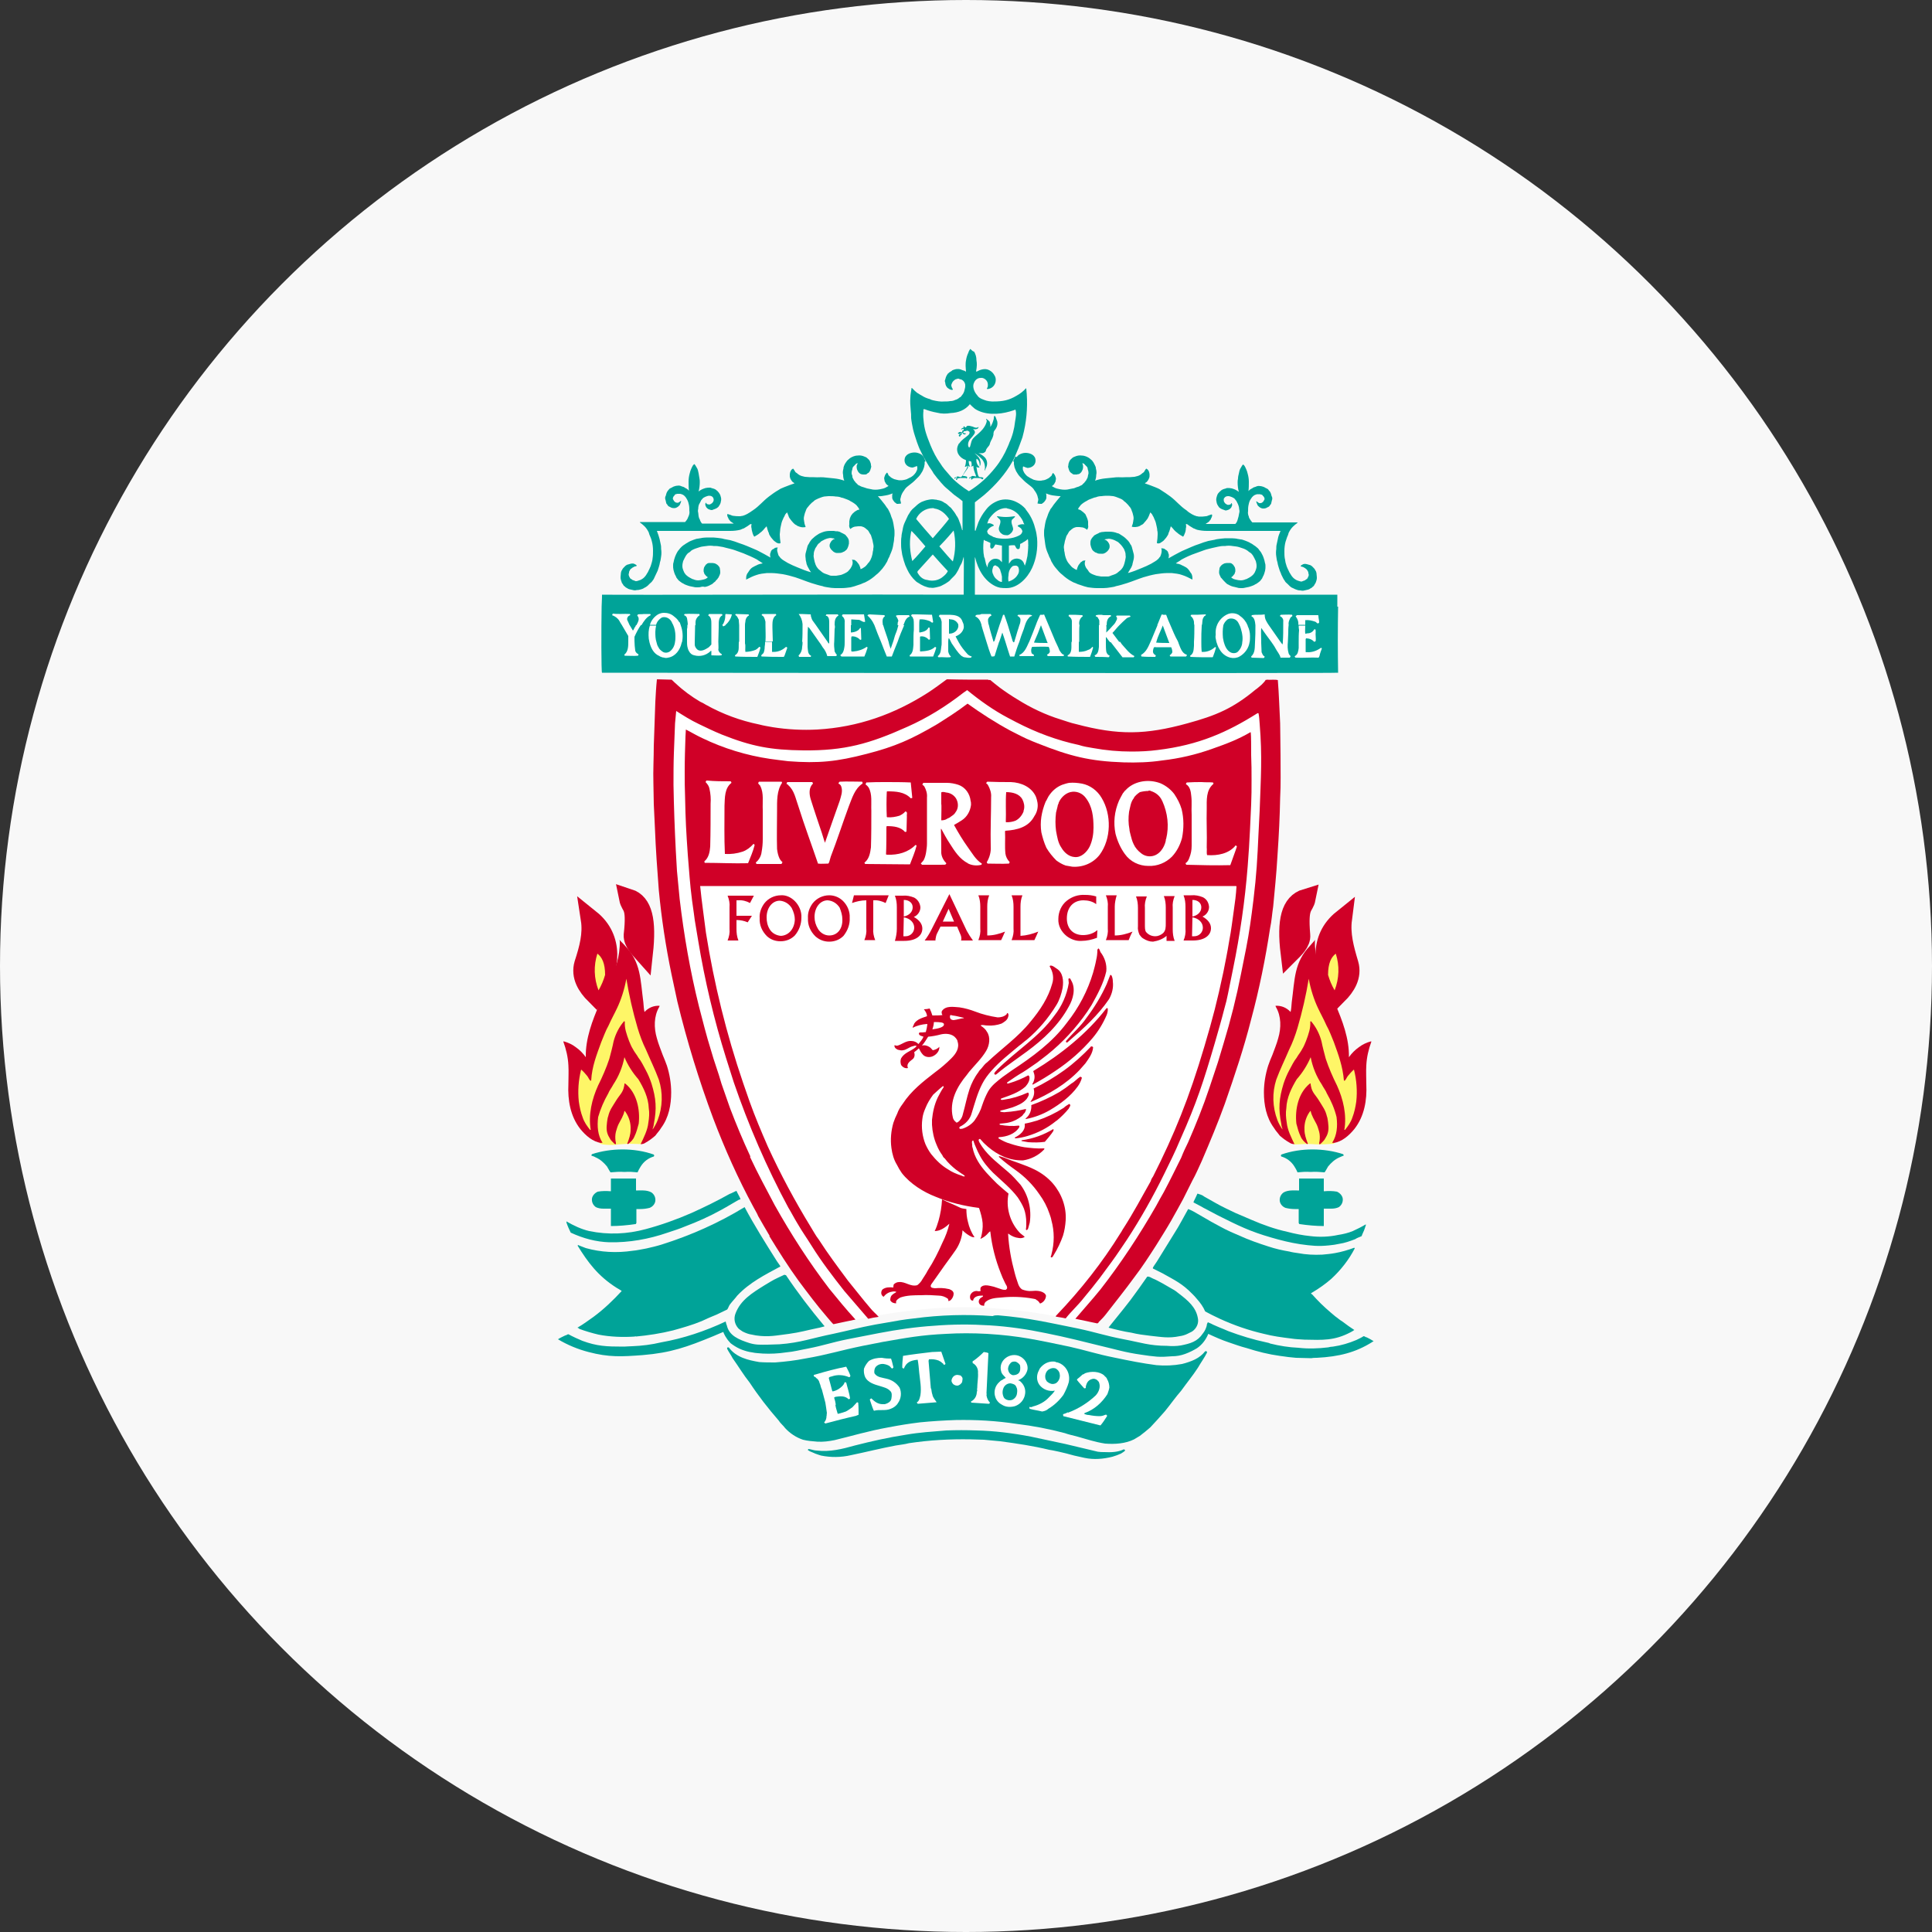 <?xml version="1.0" encoding="utf-8"?>
<!-- Generator: Adobe Illustrator 25.2.3, SVG Export Plug-In . SVG Version: 6.00 Build 0)  -->
<svg version="1.1" id="Layer_1" xmlns="http://www.w3.org/2000/svg" xmlns:xlink="http://www.w3.org/1999/xlink" x="0px" y="0px"
	 viewBox="0 0 500 500" style="enable-background:new 0 0 500 500;" xml:space="preserve">
<rect x="0" y="0" width="500" height="500" fill="#333333" stroke="none"/>
<style type="text/css">
	.st0{fill:#F8F8F8;}
	.st1{fill:#FFFFFF;}
	.st2{fill:#00A398;}
	.st3{fill:#FEF667;}
	.st4{fill:#D00027;}
	.st5{fill:#D00027;stroke:#D00027;stroke-width:4.98;stroke-miterlimit:19.93;}
</style>
<circle class="st0" cx="250" cy="250" r="250"/>
<g>
	<path class="st1" d="M173.4,179.3l-1.3,21.1c0,0,1.3,38.6,5.4,54.3c4,15.7,17.1,50,18.9,54.3c1.9,4.3,22.4,33.1,22.4,33.1
		s15.8-3.8,30.7-3.8c10.8,0.1,21.5,1.5,32,4.2l16.4-21.8c0,0,18.3-28.7,24.3-58.8c5.9-30.1,6-78.9,6-78.9s-26.2,9.5-35.1,9.5
		s-42.2-15.1-42.2-15.1s-19.8,14.2-42.2,14.2S173.4,179.3,173.4,179.3"/>
	<path class="st2" d="M251.1,90.3c-0.2,0.3-0.4,0.6-0.5,1c-0.3,0.6-0.5,1.3-0.6,2c-0.1,0.4-0.1,1-0.1,1.4c0,0.6,0.1,1,0.1,1.5
		c-0.2-0.1-0.4-0.3-0.6-0.3c-0.3-0.1-0.6-0.2-0.8-0.3c-0.3-0.1-0.5-0.1-0.8-0.1c-0.4,0-0.7,0.1-1,0.2c-0.2,0.1-0.4,0.1-0.5,0.3
		c-0.2,0.1-0.3,0.2-0.5,0.3s-0.3,0.3-0.5,0.4c-0.2,0.3-0.4,0.6-0.5,0.9c-0.1,0.3-0.1,0.4-0.2,0.7c-0.1,0.2-0.1,0.4,0,0.6
		c0,0.2,0.1,0.4,0.1,0.6c0.1,0.2,0.1,0.4,0.3,0.6c0.1,0.2,0.2,0.3,0.4,0.4c0.1,0.1,0.3,0.2,0.5,0.3c0.2,0.1,0.4,0.1,0.6,0.1
		c0.1-0.1,0.1-0.1,0.1-0.2c-0.1-0.1-0.1-0.1-0.2-0.3s-0.1-0.2-0.1-0.3c-0.1-0.1-0.1-0.3-0.1-0.4c0-0.2,0.1-0.4,0.2-0.6
		c0.1-0.3,0.4-0.6,0.7-0.8c0.1-0.1,0.3-0.2,0.5-0.2c0.1-0.1,0.3-0.1,0.4-0.1s0.2,0,0.3,0.1c0.3,0.1,0.6,0.1,0.8,0.3
		c0.3,0.2,0.5,0.5,0.6,0.8c0.1,0.2,0.1,0.3,0.1,0.6c0,0.3,0,0.5-0.1,0.8c-0.1,0.3-0.1,0.6-0.3,1c-0.1,0.3-0.4,0.6-0.6,0.9
		c-0.1,0.2-0.3,0.3-0.5,0.4c-0.3,0.3-0.7,0.5-1.1,0.6c-0.4,0.2-0.8,0.3-1.3,0.3c-0.5,0.1-1,0.1-1.5,0.1c-1,0.1-2-0.1-2.9-0.3
		c-0.3-0.1-0.5-0.1-0.8-0.3c-0.8-0.2-1.5-0.5-2.1-0.9c-0.4-0.2-0.7-0.4-1-0.6c-0.3-0.1-0.5-0.4-0.8-0.6c-0.3-0.3-0.5-0.5-0.8-0.8
		h-0.1v0.1c-0.1,0.8-0.3,1.6-0.3,2.4c-0.1,1.1,0,2.2,0.1,3.3c0.1,0.8,0.1,1.2,0.1,2c0.1,1,0.3,1.9,0.5,2.9c0.3,1.3,0.6,2,1,3.3
		c0.3,0.8,0.6,1.7,1,2.4c0.4,0.8,0.6,1.3,1.1,2.1c0.3,0.6,0.7,1.2,1.1,1.9c0.4,0.6,0.8,1.1,1.1,1.7c0.3,0.4,0.6,0.8,1,1.3
		c0.4,0.4,0.8,1,1.3,1.5c0.5,0.6,1.1,1.1,1.7,1.6c0.6,0.5,1.2,1.1,1.8,1.5c0.6,0.4,1.1,0.8,1.7,1.3v7.5h-0.1c0,0-0.2-0.7-0.3-1.1
		s-0.3-0.8-0.4-1.1c-0.2-0.6-0.4-1.1-0.8-1.6c-0.3-0.6-0.7-1.1-1.1-1.6c-0.2-0.3-0.4-0.5-0.7-0.7c-0.4-0.4-0.8-0.8-1.3-1
		c-0.5-0.4-1.1-0.6-1.8-0.7c-0.2-0.1-0.4-0.1-0.6-0.1c-0.5-0.1-1-0.1-1.5,0c-0.2,0-0.3,0.1-0.5,0.1c-0.5,0.1-1,0.3-1.5,0.5
		c-0.6,0.3-1.1,0.7-1.5,1.1c-0.3,0.3-0.6,0.5-0.9,0.8c-0.3,0.3-0.6,0.7-0.8,1.1c-0.2,0.3-0.4,0.6-0.5,0.9l-0.6,1.3
		c-0.3,0.6-0.5,1.3-0.6,2c-0.1,0.6-0.3,1.2-0.3,1.8c-0.1,0.5-0.1,1.1-0.1,1.6c0,0.6,0,1.2,0.1,1.8c0.1,0.4,0.1,0.9,0.2,1.3
		c0.1,0.5,0.3,1,0.4,1.5c0.1,0.4,0.3,0.8,0.4,1.2c0.2,0.4,0.3,0.7,0.5,1.1c0.5,1.1,1.3,2.2,2.2,3c0.3,0.3,0.6,0.4,0.9,0.6
		c0.4,0.3,0.9,0.5,1.3,0.7c0.3,0.1,0.6,0.2,0.9,0.3c0.3,0.1,0.5,0.1,0.8,0.1c0.4,0.1,1,0,1.4-0.1l0.8-0.2c0.3-0.1,0.6-0.2,0.9-0.4
		c0.4-0.2,0.8-0.4,1.2-0.7c0.3-0.2,0.6-0.4,0.8-0.7c0.3-0.3,0.6-0.6,1-1c0.4-0.4,0.7-1,1-1.5c0.3-0.6,0.4-1,0.8-1.6
		c0.3-0.6,0.4-1.2,0.6-1.8c0.1-0.1,0,6.5,0,9.8c-19.7-0.1-87.9,0.1-93.6,0c0,0,0,1.2-0.1,3.1l0,0c-0.1,5.6-0.1,17,0.1,17.1
		c0.3,0,190.5,0.2,190.5,0c-0.1-5.6-0.1-11.4,0-17.1h-0.2v-3.1h-93.8v-9.6c0.1-0.1,0.1,0,0.1,0.1c0.7,2.9,2.3,5.9,5.2,7.3
		c0.4,0.2,0.8,0.3,1.2,0.4c0.6,0.1,1.1,0.1,1.7,0.1c2.9,0,5.4-2.6,6.6-5.2c1.1-2.4,1.5-5,1.3-7.7c-0.1-0.8-0.2-1.5-0.4-2.2
		c-0.4-1.7-1.1-3.4-2.2-4.8c-0.1-0.2-0.3-0.3-0.4-0.6c-0.6-0.7-1.4-1.3-2.2-1.7c-1.5-0.8-3.3-1-4.9-0.4c-1.3,0.5-2.4,1.3-3.2,2.4
		c-0.8,1-1.4,2-1.9,3.2c-0.2,0.7-0.5,1.3-0.7,2.1c-0.1,0.1-0.1,0-0.2,0V130c0.8-0.6,1.5-1.2,2.4-1.9c2.9-2.5,5.5-5.4,7.4-8.8
		c0.4-0.7,0.7-1.5,1-2.2c0.6-1.3,1-2.6,1.5-3.9l0.4-1.6c0.8-3.6,1-7.3,0.6-11c0-0.1-0.1-0.1-0.1-0.1c-0.7,0.8-1.5,1.4-2.4,1.9
		c-2,1.2-3.6,1.5-5.9,1.5h-0.5c-0.4,0-1-0.1-1.4-0.2c-0.4-0.1-0.8-0.3-1.1-0.4c-0.5-0.2-1-0.5-1.3-1c-0.9-1-1.3-2.4-0.8-3.3
		c0.3-0.7,0.9-1.2,1.7-1.2c0.7-0.1,1.4,0.4,1.7,1c0.2,0.4,0.2,1,0.1,1.4c-0.1,0.2-0.3,0.3-0.1,0.5c1.3-0.1,2.2-1.1,2.2-2.4
		c0-0.4-0.1-0.8-0.3-1.1c-0.3-0.6-0.8-1.1-1.4-1.4c-1.1-0.6-2.4-0.1-3.3,0.4c0-0.1,0-0.1-0.1-0.1l0,0c0.1-0.5,0.2-1.1,0.2-1.6
		c0-0.4,0-0.8-0.1-1.3c0-0.8-0.2-1.5-0.6-2.2C251.6,90.9,251.4,90.5,251.1,90.3L251.1,90.3z M251,104.6c0.4,0.4,0.8,0.8,1.3,1.2
		c2.6,1.7,6.2,1.5,9,0.7c1-0.3,1-0.3,1.5-0.5c0.3,1,0.1,1.9-0.1,3.1c-0.2,1.9-0.7,3.8-1.5,5.5c-0.1,0.4-0.3,0.7-0.4,1
		c-0.8,1.9-1.9,3.8-3.2,5.4c-1.9,2.4-4.2,4.5-6.8,6.1h-0.1c-0.8-0.5-1.5-1-2.4-1.7c-1-0.8-1.9-1.6-2.7-2.6c-0.8-0.9-1.6-1.8-2.2-2.8
		c-1.1-1.5-1.9-3.1-2.6-4.8c-1-2.5-1.6-4-1.8-6.6c-0.1-0.8-0.1-1.6,0-2.4c0-0.1-0.1,0-0.1,0c0.1-0.1,0.1-0.2,0.1-0.3h0.3
		c1,0.4,2.1,0.7,3.2,0.9c1.1,0.3,2.4,0.3,3.5,0.1C248.1,106.8,249.8,106.1,251,104.6L251,104.6z M241.4,131.5c0.1,0,0.3,0,0.4,0.1
		c1.7,0.2,3,1.5,3.8,2.7c-0.4,0.6-3.3,4-4.2,5c-1.5-1.7-2.9-3.3-4.3-5C237.8,132.7,239.5,131.5,241.4,131.5L241.4,131.5z
		 M260.3,131.5c0.1,0,0.3,0,0.4,0.1c1.2,0.2,2.2,0.8,3,1.7c0.1,0.3,0.4,0.4,0.5,0.7c0.3,0.3,0.4,0.7,0.6,1c0,0.3,0.2,0.4,0.3,0.7
		c-0.6-0.1-1.2,0-1.7,0.3c-0.1,0.3,0.3,0.3,0.5,0.5c0.4,0.2,0.6,0.6,0.7,1c-0.1,0.5-0.4,0.9-0.9,1.1c-1.7,0.9-4,1-5.9,0.6
		c-0.3-0.2-0.6-0.1-1-0.4c-0.4-0.2-0.9-0.4-1.2-0.8c0-0.3-0.2-0.4-0.1-0.6c0.3-0.6,0.9-1.1,1.6-1.3c0.1-0.1,0.1-0.1,0.1-0.2
		c-0.5-0.4-1.1-0.6-1.7-0.4c0.1-0.4,0.3-0.8,0.4-1.1C256.9,132.9,258.4,131.5,260.3,131.5L260.3,131.5z M246.8,137.3L246.8,137.3
		c0.6,2.7,0.5,5.4-0.2,8c-0.2-0.1-2.4-2.6-3.4-3.8l-0.1-0.1C244.4,140,244.5,140,246.8,137.3L246.8,137.3z M235.9,137.4
		c1.3,1.3,2.4,2.6,3.6,4c-1.1,1.3-2.2,2.6-3.4,3.8c-0.6-2.3-0.8-4.7-0.4-7C235.7,138,235.8,137.7,235.9,137.4L235.9,137.4z
		 M266,139.5c0.1,0.4,0.1,0.9,0.1,1.3v0.3h0.1l-0.1,0.1c0,0.9-0.1,1.8-0.2,2.7c-0.2,0.8-0.3,1.6-0.6,2.3l-0.1,0.3
		c-0.1-0.1,0.1-0.3,0-0.4l-0.1,0.1c-0.1-0.7-0.6-1.3-1.2-1.5c-0.8-0.3-1.6-0.1-2.2,0.4c-0.2,0.3-0.4,0.5-0.6,0.8v-4.7
		c0.5-0.1,1-0.1,1.5-0.1c0.3,0.4,0.4,1.1,1,1c0.1-0.1,0.3-0.1,0.3-0.3c0.1-0.3,0.1-0.6,0.1-0.8c-0.1-0.4,0.5-0.3,0.7-0.6
		C265.3,140.1,265.7,139.8,266,139.5L266,139.5z M254.6,139.7c0.2,0.1,0.4,0.3,0.6,0.3c0.4,0.2,0.7,0.3,1.1,0.5
		c0.1,0.5-0.3,1.2,0.3,1.5c0.6-0.1,0.7-0.7,1-1.1c0.6,0.1,1.1,0.2,1.7,0.3v4.3c-0.2-0.2-0.4-0.4-0.6-0.6c-0.6-0.4-1.5-0.4-2.1,0
		c-0.4,0.3-0.7,0.6-0.9,1.1c0,0.3-0.2,0.5-0.1,0.8c-0.1,0.1-0.1-0.1-0.1-0.1c-0.3-0.5-0.4-1-0.5-1.5c-0.1-0.3-0.1-0.8-0.3-1
		C254.4,142.7,254.4,141.2,254.6,139.7L254.6,139.7z M241.4,143.5c1.3,1.5,2.6,2.9,3.9,4.3c-0.3,0.6-0.7,1-1.2,1.4
		c-1.1,1-2.7,1.3-4.1,0.9c-1-0.1-1.8-0.7-2.3-1.5c-0.2-0.3-0.4-0.5-0.2-0.8C238.6,146.6,241.3,143.6,241.4,143.5z M257.6,146.3
		c0.1,0,0.1,0,0.1,0.1c0.1-0.1,0.2,0.2,0.3,0.1c0.1,0.1,0.3,0.2,0.4,0.3c0.2,0.3,0.5,0.6,0.5,0.9c0.2,0.5,0.3,1,0.4,1.5
		c0,0.4,0,1,0,1.4c-0.3,0-0.6-0.1-0.9-0.3c-0.4-0.3-0.9-0.7-1.1-1.1c-0.1-0.1-0.2-0.3-0.2-0.4c-0.3-0.5-0.4-1.1-0.2-1.7
		c0.1-0.1,0-0.2,0.1-0.3c0-0.2,0.2-0.3,0.3-0.4C257.4,146.4,257.5,146.3,257.6,146.3L257.6,146.3z M262.7,146.4
		c0.3-0.1,0.6,0.1,0.8,0.3c0.3,0.6,0.3,1.4-0.1,2c-0.5,0.9-1.4,1.5-2.4,1.8c-0.1-0.5-0.1-1.1,0-1.6c0-1,0.4-1.9,1.1-2.4
		C262.3,146.4,262.5,146.4,262.7,146.4L262.7,146.4z"/>
	<path class="st3" d="M340.3,269.2l0.7,5.2l3.6,7.9c0,0,2,4.3,2.3,4.9c0.3,0.6,0.1,5.4,0.1,5.4l-1.8,3.4c0,0-3.9,0.3-5.5,0.1
		c-1.5-0.1-3.1,0-4.7,0.1l-2.7-3.4l-0.3-6.1l1.5-6.6l3.9-6.3L340.3,269.2 M159.1,296.3c0,0-2.8,0.1-3.7-0.3s-1.5-6.2-1.5-6.2
		l2.7-9.5l4.5-10l3,5.4l3.7,5.2l1.3,5.7l-1.2,5.4l-1.8,4.1c0,0-2.5-0.1-3.3-0.1C161.6,296.1,160.3,296.1,159.1,296.3"/>
	<path class="st4" d="M190.6,240.4v-2.3c1,0,2,0.2,2.9,0.6l1.1-1.7h-4v-4h0.4c1.1-0.1,2.2,0.2,3.1,0.7l1-1.9h-6.8c0.4,1,0.6,2,0.5,3
		v5.6c0.1,1-0.1,2-0.5,3h2.8C190.7,242.4,190.6,241.4,190.6,240.4 M202.1,242.2c-1.2-0.1-2.3-0.7-2.9-1.7c-0.6-1-0.8-2-0.8-3.1
		c0-2.5,1.5-4.3,3.4-4.3c1.3,0.1,2.4,0.8,3.1,1.9c0.5,1,0.8,2,0.8,3C205.6,240.4,204.1,242.1,202.1,242.2 M207.4,237.5
		c0.1-1.6-0.6-3.2-1.7-4.3c-1-1-2.3-1.6-3.6-1.5c-1.7,0-3.3,0.8-4.3,2.1c-0.8,1.1-1.3,2.4-1.2,3.8c-0.1,1.8,0.6,3.4,1.9,4.7
		c1,0.9,2.2,1.3,3.5,1.3c1.4,0,2.7-0.5,3.7-1.5C206.8,240.8,207.4,239.2,207.4,237.5L207.4,237.5z M214.6,242.1
		c-1.2,0-2.3-0.7-2.9-1.7c-0.6-1-0.9-2-0.9-3.1c0-2.5,1.5-4.3,3.4-4.3c1.3,0.1,2.4,0.8,3.1,1.9c0.4,1,0.7,2,0.7,3
		C218.1,240.4,216.7,242.1,214.6,242.1 M219.9,237.5c0.1-1.6-0.6-3.2-1.7-4.3c-1-1-2.3-1.5-3.6-1.5c-1.7,0-3.3,0.8-4.3,2.1
		c-0.8,1.1-1.3,2.4-1.2,3.8c-0.1,1.8,0.6,3.4,1.9,4.7c1,0.9,2.2,1.4,3.6,1.4c1.4,0,2.7-0.5,3.7-1.5
		C219.4,240.8,220,239.2,219.9,237.5L219.9,237.5z M224.2,233v7.3c0.1,1-0.1,2-0.5,3h2.8c-0.4-1-0.6-2-0.5-3V233
		c1.1-0.1,2.2,0.2,3.2,0.7l0.8-2h-9l-0.5,2C221.6,233.3,222.9,233,224.2,233 M233.9,237.4c1.7,0.3,2.7,1.4,2.7,2.7
		c0,1.2-1,2.2-2.2,2.2c-0.1,0-0.1,0-0.2,0h-0.4L233.9,237.4 M233.9,232.9c1.4,0,2.3,0.8,2.3,1.9c0,1.2-0.9,2.1-2.3,2.4V232.9
		L233.9,232.9z M231.6,243.5h2.4c3,0,4.7-1.3,4.7-3.2c0-1.2-0.8-2.2-2.2-3c1-0.4,1.7-1.4,1.7-2.5c-0.1-1.1-0.7-2-1.6-2.5
		c-1-0.4-2-0.6-3-0.5h-2c0.4,1,0.5,2,0.5,3v5.6C232.1,241.4,231.9,242.5,231.6,243.5L231.6,243.5z M244,238.5l1.5-3.3l1.4,3.3H244
		 M243.4,239.8h4.3l0.8,1.9c0.2,0.4,0.3,0.8,0.3,1.2c0,0.2,0,0.3-0.1,0.5h3.1c-0.6-0.8-1.1-1.6-1.6-2.5l-4.5-9.5l-4.6,9.1
		c-0.5,1-1.1,2-1.8,2.9h2.8v-0.3c0.1-0.6,0.2-1.2,0.5-1.7L243.4,239.8L243.4,239.8z M256,231.7h-2.8c0.4,1,0.5,2,0.5,3v5.6
		c0.1,1-0.1,2-0.5,3h5.9c0.3-0.6,0.6-1.3,1-2.2c-1.5,0.6-3,1-4.6,1v-7.5C255.5,233.7,255.6,232.7,256,231.7 M264.6,231.7h-2.8
		c0.4,1,0.5,2,0.5,3v5.6c0.1,1-0.1,2-0.5,3h5.9c0.3-0.6,0.6-1.3,1-2.2c-1.5,0.6-3,1-4.6,1.1v-7.6
		C264.1,233.7,264.2,232.7,264.6,231.7 M283.9,242.7l0.1-2c-1,0.9-2.4,1.3-3.7,1.3c-2.6,0-4.2-1.7-4.2-4.3c0-2.9,1.7-4.7,4.3-4.7
		c1.2,0,2.4,0.3,3.3,1v-2c-1-0.3-1.9-0.4-2.9-0.4c-1.7-0.1-3.3,0.4-4.7,1.5c-1.4,1.1-2.2,2.9-2.2,4.7c-0.1,1.8,0.8,3.4,2.2,4.5
		c1.1,0.8,2.4,1.3,3.8,1.2C281.2,243.5,282.6,243.2,283.9,242.7 M289,231.7h-2.8c0.4,1,0.6,2,0.5,3v5.6c0.1,1-0.1,2-0.5,3h5.9
		c0.3-0.8,0.6-1.5,1-2.2c-1.5,0.6-3,1-4.6,1v-7.5C288.5,233.7,288.7,232.7,289,231.7 M301.9,242.2v1.3h2.1c-0.4-1-0.5-2-0.5-3v-5.6
		c-0.1-1,0.1-2,0.5-3h-2.8c0.4,1,0.5,2,0.5,3v4c0,1.1,0,1.9-0.7,2.6c-0.6,0.5-1.3,0.8-2,0.8c-1,0-1.8-0.4-2.4-1.1
		c-0.3-0.4-0.3-1.1-0.3-2v-4.2c-0.1-1,0.1-2,0.5-3H294c0.4,1,0.5,2,0.5,3v4.7c-0.1,0.8,0.1,1.5,0.4,2.2c0.3,0.4,0.6,0.8,1,1
		c0.8,0.5,1.6,0.8,2.5,0.8C299.7,243.5,301,243,301.9,242.2 M308.6,237.4c1.7,0.3,2.7,1.4,2.7,2.7c0,1.2-1,2.2-2.2,2.2
		c-0.1,0-0.1,0-0.2,0h-0.4L308.6,237.4 M308.6,232.9c1.4,0,2.3,0.8,2.3,1.9c0,1.2-0.9,2.1-2.3,2.4V232.9L308.6,232.9z M306.3,243.4
		h2.4c3,0,4.7-1.3,4.7-3.2c0-1.2-0.8-2.2-2.2-3c1-0.4,1.7-1.4,1.7-2.5c-0.1-1.1-0.6-2-1.6-2.5c-1-0.4-2-0.6-3-0.5h-2
		c0.4,1,0.5,2,0.5,3v5.6C306.9,241.4,306.7,242.5,306.3,243.4L306.3,243.4z M161.8,244.8c4.1,4.3,3.9,8.6,4.7,14.6
		c0.1,1,0.1,1.7,0.3,2.5c1-1.1,2.4-1.7,3.9-1.6c0,0.1-0.1,0.3-0.1,0.3c-1.4,2.4-1.4,5.4-0.6,8.1c0.4,1.5,1,2.9,1.5,4.3
		c0.4,1,0.8,1.9,1.1,2.8c0.7,2.2,1.1,4.6,1.1,6.9c0,3.2-0.6,6.5-2.6,9.2c-0.4,0.7-1,1.3-1.5,2c-0.8,0.7-1.6,1.3-2.5,1.8
		c-0.4,0.3-0.8,0.4-1.3,0.4c0.8-1.7,1.8-3.6,2-5.6c0.2-1.2,0.3-2.5,0.1-3.7c-0.1-2.7-1.3-5.2-2.7-7.5c-1.5-1.7-2.7-3.6-3.6-5.7
		c-0.5,2.6-1.5,5-2.9,7.1c-0.4,0.8-1,1.5-1.3,2.3c-1.1,1.9-2,4-2.6,6.1c-0.3,2.4-0.1,4.7,1.1,6.6c0,0.1-0.1,0.1-0.1,0.1l-0.1-0.1
		l-0.1,0.1c-2.2-0.3-4-1.9-5.4-3.6c-2.6-3.3-3.3-7.5-3.1-11.6c0-1.6,0.1-3.3,0-4.9c-0.1-2.1-0.6-4.2-1.3-6.1c0-0.1,0.1-0.1,0.1-0.1
		c1.1,0.3,2.2,0.8,3.1,1.5c1,0.7,1.9,1.6,2.6,2.6c-0.1-4.8,1.7-9.5,3.6-13.9c0.8-1.8,1.6-3.5,2.4-5.2c1.6-3.4,2.9-7,2.8-11
		c0-0.1-0.1-0.2-0.1-0.3C160.8,243.8,161.4,244.3,161.8,244.8"/>
	<path class="st3" d="M162.1,253.3c0.7,4.3,1.7,8.6,2.9,12.7c0.6,2,1.3,3.9,2.2,5.7c1.1,2.6,2.3,5,3.3,7.7c1.1,3.4,1,7.1-0.3,10.5
		c-0.3,0.8-0.8,1.7-1.3,2.4c0-0.4,0.3-0.8,0.3-1.4c0.8-4,0.6-6.6-0.6-10.5c-0.4-1.2-0.9-2.4-1.5-3.5c-0.6-1.1-1.1-2.2-1.9-3.2
		c-0.1-0.2-0.2-0.3-0.3-0.5c-0.4-0.6-0.8-1.1-1.1-1.7c-0.4-0.6-0.7-1.4-1-2.1c-0.7-1.9-1.2-3.3-1.1-5c-0.1-0.1-0.1-0.1-0.2-0.1
		c-1.3,1.5-2.2,3.3-2.7,5.2c-0.3,1.5-0.7,3-1.1,4.5c-0.8,2.4-1.8,4.7-2.9,6.9c-1.6,3.5-2.6,7.6-1.9,11.6c0-0.1,0-0.1-0.1-0.1l0,0
		h-0.1c-0.8-1-1.5-2-1.9-3.2c-0.5-1.3-0.8-2.7-1-4.1c-0.3-2.7-0.1-5.6,0.6-8.3c0.6,0.5,1.1,1.1,1.6,1.7c0.3,0.4,0.4,0.8,0.8,1.2
		c0.1,0,0.1,0,0.2-0.1c0.2-3.6,1.4-6.6,2.6-9.9c0.6-1.4,1.1-2.9,1.9-4.3c0.7-1.6,1.5-3,2.2-4.5C160.7,258.8,161.6,256.1,162.1,253.3
		"/>
	<path class="st4" d="M161.9,280.5c2.9,2.4,3.8,6.6,3.4,10.3c-0.3,1.1-0.6,2.3-1.1,3.3c-0.3,0.8-1,1.5-1.7,2
		c-0.1-0.1-0.3-0.2-0.1-0.3c0.4-1.1,0.8-2.2,0.8-3.4c0.1-1.7-0.4-3.3-1.3-4.6c-0.1-0.1-0.2-0.3-0.3-0.3c-0.2,1.2-1,2.4-1.5,3.4
		c-0.3,0.6-0.5,1.3-0.7,2c-0.2,0.8-0.2,1.6-0.1,2.4c0.1,0.3,0.1,0.5,0.1,0.8c-0.4,0.1-0.6-0.4-1-0.7c-0.3-0.3-0.5-0.6-0.7-1
		c-0.8-1.3-0.8-2.4-0.6-4c0.1-0.5,0.1-1,0.3-1.5c0.4-1.7,1.1-2.5,2-4c0.9-1.5,1.8-2.1,2.1-3.7c0.1-0.3,0.1-0.8,0.1-0.8
		C161.8,280.4,161.8,280.5,161.9,280.5"/>
	<path class="st2" d="M169.2,298.8c0,0.1,0.1,0.1,0.1,0.2c0,0.1,0,0.2-0.1,0.3c-1.4,0.4-2.6,1.3-3.4,2.6c-0.3,0.5-0.6,1-0.8,1.5
		c-1.1-0.1-2.2-0.2-3.4-0.1c-1.2-0.1-2.4,0-3.6,0.1c-0.3-0.4-0.6-1-0.9-1.5c-0.8-1-1.8-1.9-3-2.4c-0.3-0.2-0.7-0.3-1-0.4
		c-0.1-0.1,0-0.3,0.1-0.4C158,297.1,164.2,297,169.2,298.8 M164.6,305v3.1c1.1,0,2.8-0.2,4,0.5c0.7,0.5,1.1,1.3,1,2.2
		c-0.1,0.8-0.7,1.5-1.5,1.8c-0.8,0.2-1.6,0.3-2.4,0.3h-1v3.6c-0.2,0.3-0.1,0.3-0.3,0.3c-2.1,0.3-4.2,0.5-6.3,0.5v-4.5h-1.9
		c-0.7,0-1.4-0.1-2-0.4c-0.7-0.5-1.1-1.3-1-2.2c0.1-0.8,0.8-1.5,1.5-1.8c1.1-0.2,2.2-0.2,3.4-0.1V305L164.6,305"/>
	<path class="st4" d="M339,244.8c-4.1,4.3-3.9,8.6-4.7,14.6c-0.1,1-0.1,1.7-0.3,2.5c-1-1.1-2.4-1.7-3.9-1.6c0,0.1,0.1,0.3,0.1,0.3
		c1.4,2.4,1.4,5.4,0.6,8.1c-0.4,1.5-1,2.9-1.5,4.3c-0.4,0.9-0.8,1.9-1.1,2.8c-0.7,2.2-1.1,4.6-1.1,6.9c0,3.2,0.6,6.5,2.6,9.2
		c0.4,0.7,1,1.3,1.5,2c0.8,0.7,1.6,1.3,2.5,1.8c0.4,0.3,0.9,0.4,1.3,0.4c-0.8-1.7-1.8-3.6-2-5.6c-0.2-1.2-0.3-2.5-0.1-3.7
		c0.1-2.7,1.3-5.2,2.7-7.5c1.5-1.7,2.7-3.6,3.6-5.7c0.5,2.6,1.5,5,2.9,7.1c0.4,0.8,1,1.5,1.3,2.3c1.1,1.9,2,4,2.5,6.1
		c0.3,2.4,0.1,4.7-1.1,6.6c0,0.1,0.1,0.1,0.1,0.1l0.1-0.1l0.1,0.1c2.2-0.3,4-1.9,5.4-3.6c2.6-3.3,3.3-7.5,3.1-11.6
		c0-1.6-0.1-3.3,0-4.9c0.1-2.1,0.6-4.2,1.3-6.1c0-0.1-0.1-0.1-0.1-0.1c-1.1,0.3-2.2,0.8-3.1,1.5c-1,0.7-1.9,1.6-2.6,2.6
		c0.1-4.8-1.7-9.5-3.6-13.9c-0.8-1.8-1.6-3.5-2.4-5.2c-1.6-3.4-2.9-7-2.8-11c0-0.1,0.1-0.2,0.1-0.3
		C339.9,243.8,339.4,244.3,339,244.8"/>
	<path class="st3" d="M338.7,253.3c-0.7,4.3-1.7,8.6-2.9,12.7c-0.6,2-1.3,3.9-2.2,5.7c-1.1,2.6-2.3,5-3.3,7.7
		c-1.1,3.4-1,7.1,0.3,10.5c0.3,0.8,0.8,1.7,1.3,2.4c0-0.4-0.3-0.8-0.3-1.4c-0.8-4-0.6-6.6,0.6-10.5c0.4-1.2,0.9-2.4,1.5-3.5
		c0.6-1.1,1.1-2.2,1.9-3.2c0.1-0.2,0.2-0.3,0.3-0.5c0.4-0.6,0.8-1.1,1.1-1.7c0.4-0.6,0.7-1.4,1-2.1c0.7-1.9,1.2-3.3,1.1-5
		c0.1-0.1,0.1-0.1,0.2-0.1c1.3,1.5,2.2,3.3,2.7,5.2c0.3,1.5,0.7,3,1.1,4.5c0.8,2.4,1.8,4.7,2.9,6.9c1.6,3.5,2.6,7.6,1.9,11.6
		c0-0.1,0-0.1,0.1-0.1l0,0h0.1c0.8-1,1.5-2,1.9-3.2c0.5-1.3,0.8-2.7,1-4.1c0.3-2.7,0.1-5.6-0.6-8.3c-0.6,0.5-1.1,1.1-1.6,1.7
		c-0.3,0.4-0.4,0.8-0.8,1.2c-0.1,0-0.1,0-0.2-0.1c-0.3-3.6-1.4-6.6-2.6-9.9c-0.6-1.4-1.1-2.9-1.9-4.3c-0.7-1.6-1.5-3-2.2-4.5
		C340.1,258.8,339.2,256.1,338.7,253.3"/>
	<path class="st4" d="M338.9,280.5c-2.9,2.4-3.8,6.6-3.4,10.3c0.3,1.1,0.6,2.3,1.1,3.3c0.3,0.8,1,1.5,1.7,2c0.1-0.1,0.3-0.2,0.1-0.3
		c-0.4-1.1-0.8-2.2-0.8-3.4c-0.1-1.7,0.4-3.3,1.3-4.6c0.1-0.1,0.2-0.3,0.3-0.3c0.2,1.2,1,2.4,1.5,3.4c0.3,0.6,0.5,1.3,0.7,2
		c0.2,0.8,0.2,1.6,0.1,2.4c-0.1,0.3-0.1,0.5-0.1,0.8c0.4,0.1,0.6-0.4,1-0.7c0.3-0.3,0.5-0.6,0.7-1c0.8-1.3,0.8-2.4,0.6-4
		c-0.1-0.5-0.1-1-0.3-1.5c-0.4-1.7-1.1-2.5-2-4c-0.9-1.5-1.8-2.1-2.1-3.7c-0.1-0.3-0.1-0.6-0.1-0.8
		C339,280.4,338.9,280.5,338.9,280.5"/>
	<path class="st2" d="M331.6,298.8c0,0.1-0.1,0.1-0.1,0.2c0,0.1,0,0.2,0.1,0.3c1.4,0.4,2.6,1.3,3.4,2.6c0.3,0.5,0.6,1,0.8,1.5
		c1.1-0.1,2.2-0.2,3.4-0.1c1.2-0.1,2.4,0,3.6,0.1c0.3-0.4,0.6-1,0.9-1.5c0.8-1,1.8-1.9,3-2.4c0.3-0.1,0.6-0.3,1-0.4
		c0.1-0.1,0-0.3-0.1-0.4C342.8,297.1,336.6,297,331.6,298.8 M336.2,305v3.1c-1.1,0-2.8-0.2-4,0.5c-0.7,0.5-1.1,1.3-1,2.2
		c0.1,0.8,0.7,1.5,1.5,1.8c0.8,0.2,1.6,0.3,2.4,0.3h1v3.6c0.2,0.3,0.1,0.3,0.3,0.3c2,0.3,4.2,0.5,6.2,0.5v-4.5h1.9
		c0.7,0,1.4-0.1,2-0.4c0.7-0.5,1.1-1.3,1-2.2c-0.1-0.8-0.8-1.5-1.5-1.8c-1.1-0.2-2.2-0.2-3.4-0.1V305L336.2,305 M239.5,119.4
		c-0.1,0-0.1,0.1-0.2,0.1v0.6c-0.1,0.4-0.1,0.8-0.3,1.2c-0.1,0.3-0.2,0.5-0.3,0.7c-0.3,0.5-0.6,1-1,1.4c-0.4,0.4-0.6,0.6-1,1
		c-0.6,0.6-1,0.8-1.7,1.4c-0.4,0.3-0.8,0.7-1,1.1c-0.4,0.5-0.8,1.2-0.9,1.9c-0.1,0.2-0.1,0.4-0.1,0.6c0.1,0.3,0.1,0.6,0.2,0.9
		c-0.4,0.1-0.7,0.1-1.1,0.1c-0.1-0.1-0.3-0.2-0.4-0.3c-0.1-0.1-0.3-0.2-0.3-0.3c-0.2-0.2-0.3-0.4-0.4-0.6c-0.1-0.2-0.1-0.3-0.1-0.5
		v-0.6c0-0.1,0.1-0.3,0.1-0.4c-0.5,0.2-1.1,0.4-1.7,0.5c-0.7,0.1-1.4,0.3-2.1,0.2c0.6,0.7,1.1,1.3,1.8,2.2c0.3,0.4,0.5,0.8,0.8,1.1
		c0.3,0.6,0.6,1.1,0.8,1.8c0.1,0.4,0.3,0.7,0.4,1.1c0.2,0.7,0.3,1.4,0.4,2.1c0.1,0.4,0.1,0.9,0.1,1.3s0,0.8-0.1,1.3
		c0,0.5-0.1,1-0.2,1.5c-0.1,0.8-0.3,1.5-0.6,2.2c-0.1,0.3-0.3,0.6-0.4,1c-0.3,0.5-0.4,0.8-0.6,1.3c-0.2,0.4-0.4,0.6-0.6,1
		c-0.4,0.6-0.9,1.2-1.4,1.7c-0.3,0.3-0.6,0.6-0.9,0.8c-0.3,0.3-0.7,0.6-1.1,0.9c-0.4,0.3-0.9,0.6-1.3,0.8c-0.3,0.2-0.6,0.3-0.9,0.4
		c-0.4,0.2-0.9,0.4-1.3,0.5c-0.8,0.3-1.2,0.4-2,0.6c-0.8,0.1-1.5,0.2-2.3,0.2h-1.7c-0.6,0-1.3-0.1-1.9-0.2c-0.4-0.1-0.9-0.1-1.3-0.3
		c-1-0.2-1.9-0.5-2.9-0.8c-1.8-0.6-2.4-0.9-4.2-1.5c-1-0.3-2.1-0.6-3.2-0.8l-1.5-0.2c-0.8-0.1-1.7-0.1-2.6-0.1
		c-0.9,0.1-1.9,0.2-2.7,0.5c-1,0.3-1.9,0.8-2.7,1.2c0-0.4,0-0.8,0.1-1.1c0.1-0.2,0.1-0.4,0.3-0.6c0.1-0.2,0.3-0.4,0.4-0.6
		c0.1-0.2,0.3-0.4,0.5-0.6c0.2-0.2,0.4-0.3,0.6-0.4s0.5-0.3,0.8-0.4c0.5-0.3,1-0.4,1.6-0.5c-0.5-0.4-1-0.6-1.5-1
		c-1.1-0.6-2.3-1.1-3.5-1.6c-0.9-0.3-1.3-0.5-2.2-0.8c-0.8-0.3-1.5-0.4-2.2-0.6c-0.7-0.2-1.1-0.3-1.9-0.4c-0.4-0.1-1-0.1-1.4-0.1
		c-0.6-0.1-1.2-0.1-1.8,0c-0.6,0.1-1.2,0.1-1.8,0.3c-0.4,0.1-0.8,0.3-1.2,0.4c-0.5,0.2-1,0.4-1.3,0.8c-0.2,0.1-0.4,0.3-0.6,0.4
		c-0.3,0.3-0.4,0.5-0.6,0.8c-0.1,0.3-0.2,0.3-0.3,0.6c-0.1,0.2-0.2,0.4-0.3,0.6c-0.1,0.4-0.2,0.8-0.2,1.2c0,0.3,0,0.5,0.1,0.8
		c0.1,0.3,0.2,0.6,0.4,1c0.2,0.3,0.4,0.6,0.7,0.8c0.3,0.3,0.6,0.4,0.9,0.6c0.3,0.1,0.4,0.3,0.7,0.3c0.4,0.2,0.9,0.3,1.3,0.3
		s0.9-0.1,1.3-0.2c0.3-0.1,0.5-0.1,0.8-0.3c0.1-0.1,0.3-0.2,0.4-0.3c-0.2-0.1-0.4-0.3-0.6-0.5c-0.1-0.2-0.3-0.3-0.3-0.4
		c-0.1-0.2-0.1-0.4-0.2-0.6v-0.5c0-0.2,0.1-0.3,0.1-0.5c0.1-0.2,0.2-0.4,0.3-0.5c0.1-0.3,0.4-0.4,0.6-0.6c0.2-0.1,0.4-0.1,0.6-0.1
		h0.7c0.2,0,0.4,0.1,0.6,0.1l0.4,0.2c0.2,0.1,0.4,0.3,0.5,0.4c0.1,0.1,0.2,0.3,0.3,0.4c0.1,0.2,0.1,0.3,0.1,0.4
		c0.1,0.4,0.1,0.7,0.1,1.1c-0.1,0.3-0.1,0.5-0.3,0.8c-0.1,0.2-0.1,0.4-0.3,0.5c-0.1,0.3-0.3,0.4-0.5,0.6c-0.1,0.3-0.4,0.4-0.6,0.6
		c-0.2,0.2-0.4,0.4-0.7,0.5c-0.5,0.3-1,0.5-1.6,0.6c-0.3-0.1-0.7-0.1-1,0c-0.3,0.1-0.6,0.1-1,0.1s-0.6,0-0.9-0.1
		c-0.3-0.1-0.7-0.1-1-0.2c-0.4-0.1-0.6-0.2-0.9-0.3c-0.3-0.1-0.5-0.2-0.8-0.4c-0.3-0.1-0.5-0.3-0.8-0.5s-0.5-0.4-0.7-0.7
		c-0.2-0.2-0.3-0.4-0.4-0.7c-0.2-0.3-0.3-0.6-0.4-0.9c-0.1-0.3-0.1-0.4-0.2-0.7c-0.1-0.4-0.1-0.8-0.1-1.1c0-0.3,0-0.6,0.1-0.8
		c0.1-0.5,0.2-1,0.4-1.5c0.1-0.3,0.2-0.4,0.3-0.7c0.2-0.4,0.4-0.8,0.7-1.1c0.2-0.3,0.4-0.5,0.7-0.8c0.3-0.3,0.5-0.4,0.8-0.6
		c0.3-0.2,0.4-0.3,0.8-0.5c0.4-0.3,1-0.5,1.5-0.7c0.4-0.1,0.7-0.3,1.1-0.3c0.4-0.1,0.8-0.1,1.1-0.2c0.7-0.1,1.4-0.1,2.1-0.1
		c0.8,0,1.1,0,1.9,0.1c0.6,0.1,1.1,0.1,1.7,0.3l1.6,0.3c1,0.3,1.4,0.4,2.4,0.8c1.3,0.4,2.6,1,3.8,1.5c1,0.4,1.6,0.8,2.6,1.3
		c0.6,0.3,1,0.6,1.6,0.9c-0.1-0.3-0.1-0.5-0.1-0.8c0-0.1,0-0.3,0.1-0.4c0.1-0.3,0.1-0.5,0.3-0.7c0.1-0.1,0.3-0.3,0.4-0.3
		c0.2-0.1,0.3-0.1,0.4-0.3c0.3-0.1,0.6-0.1,0.8-0.1c0,0.1-0.1,0.1-0.1,0.2c-0.1,0.3-0.1,0.6,0,0.9s0.1,0.4,0.2,0.7
		c0.1,0.2,0.1,0.4,0.3,0.5c0.1,0.2,0.3,0.4,0.4,0.5c0.3,0.3,0.5,0.4,0.8,0.6l1,0.6c0.8,0.4,1.6,0.8,2.4,1.1c1.2,0.5,2.4,1,3.6,1.3
		c-0.4-0.5-0.6-1-0.9-1.5c-0.1-0.3-0.3-0.6-0.3-0.9c-0.1-0.4-0.2-0.8-0.2-1.2c-0.1-0.6-0.1-1.1,0.1-1.7c0.1-0.5,0.3-1,0.4-1.5
		c0.1-0.3,0.3-0.5,0.4-0.7c0.1-0.3,0.3-0.5,0.5-0.8s0.4-0.4,0.6-0.6c0.4-0.4,1-0.8,1.5-1.1c0.3-0.1,0.4-0.2,0.7-0.3
		c0.7-0.3,1.4-0.4,2.1-0.4h1c0.4,0.1,0.6,0.1,1,0.1c0.3,0.1,0.6,0.1,0.8,0.3c0.3,0.1,0.6,0.3,1,0.5c0.2,0.1,0.3,0.2,0.4,0.4
		c0.1,0.1,0.3,0.3,0.4,0.5c0.2,0.3,0.3,0.6,0.3,1v0.5c-0.1,0.3-0.1,0.6-0.3,1c-0.1,0.3-0.3,0.6-0.6,0.8c-0.2,0.1-0.3,0.3-0.5,0.3
		c-0.1,0.1-0.3,0.1-0.4,0.2c-0.3,0.1-0.5,0.1-0.8,0.1h-0.6c-0.2,0-0.4-0.1-0.6-0.2c-0.2-0.1-0.3-0.2-0.4-0.3s-0.3-0.3-0.4-0.4
		c-0.1-0.1-0.2-0.3-0.3-0.5c-0.1-0.2-0.1-0.3-0.1-0.5s0-0.3,0.1-0.5s0.1-0.3,0.2-0.4c0.1-0.2,0.2-0.3,0.3-0.4
		c0.2-0.2,0.4-0.4,0.7-0.4c0.1-0.1-0.1-0.1-0.1-0.1c-0.2-0.1-0.3-0.1-0.5-0.1c-0.3-0.1-0.6-0.1-1,0c-0.5,0.1-1,0.3-1.5,0.6
		c-0.3,0.1-0.5,0.3-0.8,0.6c-0.3,0.2-0.5,0.4-0.7,0.8l-0.4,0.6c-0.1,0.3-0.2,0.5-0.3,0.8c-0.1,0.3-0.1,0.5-0.1,0.8
		c-0.1,0.4,0,0.8,0.1,1.3c0.1,0.3,0.1,0.6,0.2,0.8c0.2,0.8,0.6,1.5,1.3,2c0.2,0.2,0.4,0.3,0.6,0.5c0.3,0.2,0.5,0.3,0.8,0.4
		c0.4,0.1,0.8,0.3,1.1,0.4c0.2,0.1,0.4,0.1,0.6,0.1h1.1c0.4-0.1,0.8-0.1,1.2-0.2c0.4-0.1,0.7-0.3,1-0.4c0.4-0.2,0.8-0.4,1.1-0.8
		c0.3-0.3,0.5-0.6,0.7-1c0.1-0.2,0.1-0.3,0.2-0.5c0.1-0.4,0.1-0.8-0.1-1.3c0.2,0.1,0.4,0.1,0.6,0.1c0.2,0.1,0.3,0.1,0.4,0.3
		c0.3,0.1,0.3,0.3,0.5,0.5c0.2,0.2,0.3,0.4,0.4,0.6c0.1,0.3,0.3,0.6,0.3,1c0.4-0.1,0.8-0.4,1.1-0.6c0.3-0.2,0.4-0.4,0.6-0.6
		c0.2-0.3,0.3-0.4,0.5-0.6c0.6-0.8,0.9-1.8,1-2.8c0.1-0.3,0.1-0.4,0.1-0.7c0.1-0.4,0.1-0.8,0-1.2c-0.1-0.3-0.1-0.6-0.2-1
		c-0.1-0.4-0.3-0.9-0.4-1.3c-0.2-0.3-0.4-0.6-0.6-1c-0.1-0.2-0.3-0.4-0.5-0.5c-0.2-0.2-0.3-0.3-0.5-0.4c-0.2-0.2-0.4-0.2-0.6-0.3
		c-0.2-0.1-0.4-0.1-0.6-0.1h-0.5c-0.3,0-0.6,0.1-0.9,0.1c-0.4,0.1-0.8,0.3-1.1,0.6c-0.1-0.1-0.1-0.1-0.1-0.1
		c-0.2-0.3-0.3-0.7-0.2-1.1v-0.8c0.1-0.4,0.1-0.8,0.3-1.1c0.1-0.2,0.1-0.4,0.3-0.5c0.1-0.3,0.3-0.4,0.5-0.6c0.1-0.1,0.3-0.3,0.5-0.4
		c0.3-0.2,0.6-0.4,1-0.4c0-0.1-0.1-0.1-0.1-0.3c-0.2-0.3-0.4-0.5-0.6-0.8c-0.4-0.4-1-0.8-1.6-1.1c-0.4-0.3-0.8-0.4-1.3-0.6
		c-0.3-0.1-0.7-0.3-1-0.3c-0.4-0.2-1-0.3-1.5-0.3c-0.6-0.1-1.2-0.1-1.9-0.1c-0.4,0-0.7,0.1-1.1,0.1c-0.5,0.1-1,0.3-1.5,0.5
		c-0.4,0.2-1,0.4-1.3,0.8c-0.3,0.2-0.4,0.3-0.6,0.5c-0.3,0.3-0.6,0.6-0.8,0.9c-0.3,0.3-0.5,0.7-0.6,1.1c-0.2,0.4-0.3,0.9-0.4,1.3
		c-0.1,0.4-0.1,0.8,0,1.2c0,0.3,0.1,0.4,0.1,0.7c0.1,0.3,0.2,0.6,0.3,0.9c-0.5,0.1-1.1,0.1-1.6-0.1c-0.3-0.1-0.6-0.2-0.8-0.4
		c-0.3-0.1-0.6-0.4-0.8-0.6c-0.3-0.3-0.6-0.7-0.9-1.1c-0.1-0.2-0.3-0.4-0.3-0.6c-0.1-0.3-0.3-0.7-0.4-1c-0.3,0.3-0.5,0.5-0.6,0.8
		c-0.1,0.3-0.3,0.5-0.4,0.8c-0.2,0.4-0.4,0.9-0.5,1.4c-0.1,0.6-0.3,1.1-0.3,1.7c0,0.3-0.1,0.7-0.1,1c0,0.7,0.1,1.5,0.2,2.2l-0.1,0.1
		c-0.3,0.1-0.6,0-0.8-0.1c-0.3-0.1-0.4-0.3-0.6-0.4c-0.3-0.2-0.4-0.4-0.6-0.6c-0.3-0.3-0.4-0.5-0.6-0.8c-0.1-0.2-0.3-0.4-0.3-0.7
		c-0.3-0.6-0.4-1.1-0.6-1.8c-0.3,0.3-0.6,0.6-0.9,1c-0.3,0.3-0.5,0.5-0.8,0.7c-0.4,0.4-1,0.7-1.5,1c-0.2-0.3-0.3-0.5-0.4-0.8
		c-0.1-0.4-0.3-1-0.3-1.4c-0.1-0.3-0.1-0.6,0-1l-0.1-0.1l-0.3,0.1c-0.4,0.3-0.8,0.6-1.2,0.8c-0.2,0.1-0.4,0.3-0.6,0.3
		c-0.3,0.1-0.4,0.2-0.7,0.3c-0.8,0.2-1.7,0.3-2.6,0.3h-19c0.3,0.7,0.5,1.4,0.7,2.1c0.1,0.4,0.2,1,0.3,1.4c0.1,0.4,0.1,0.8,0.1,1.2
		c0.1,0.6,0.1,1.3,0,1.9c-0.1,0.5-0.1,1-0.3,1.5c-0.1,0.8-0.4,1.5-0.6,2.2c-0.3,0.6-0.6,1.3-0.9,1.9c-0.1,0.3-0.3,0.5-0.5,0.8
		c-0.2,0.3-0.4,0.4-0.6,0.6c-0.2,0.2-0.4,0.4-0.6,0.6c-0.3,0.2-0.5,0.4-0.8,0.5c-0.4,0.3-0.8,0.4-1.2,0.5c-0.3,0.1-0.6,0.1-0.8,0.1
		c-0.3,0.1-0.7,0.1-1,0c-0.3-0.1-0.6-0.1-0.9-0.2c-0.2-0.1-0.4-0.1-0.6-0.3c-0.3-0.1-0.5-0.3-0.7-0.5c-0.2-0.1-0.3-0.3-0.4-0.5
		s-0.3-0.3-0.3-0.5c-0.1-0.2-0.1-0.4-0.2-0.6c-0.1-0.3-0.1-0.5-0.1-0.8c0-0.4,0.1-0.7,0.1-1.1c0.1-0.3,0.1-0.5,0.3-0.7
		c0.1-0.3,0.3-0.5,0.5-0.7c0.1-0.1,0.3-0.3,0.4-0.4c0.2-0.1,0.4-0.3,0.6-0.3c0.3-0.1,0.4-0.1,0.7-0.2c0.4-0.1,0.8-0.1,1.1,0.1
		c0.2,0.1,0.4,0.2,0.5,0.4l-0.1,0.1c-0.3,0.1-0.6,0.1-0.8,0.3c-0.3,0.1-0.4,0.3-0.6,0.4s-0.3,0.4-0.4,0.6c-0.1,0.1-0.1,0.3-0.1,0.4
		s-0.1,0.3-0.1,0.4c0,0.2,0,0.3,0.1,0.5c0.1,0.2,0.1,0.3,0.2,0.4c0.1,0.1,0.1,0.3,0.3,0.3c0.1,0.1,0.3,0.2,0.4,0.3
		c0.3,0.1,0.6,0.2,0.8,0.3c0.2,0,0.4,0,0.6-0.1c0.2-0.1,0.4-0.1,0.6-0.2c0.3-0.1,0.5-0.3,0.7-0.4c0.4-0.3,0.8-0.8,1-1.2
		c0.1-0.2,0.3-0.4,0.4-0.7c0.2-0.4,0.4-0.8,0.6-1.3c0.1-0.4,0.2-0.6,0.3-1c0.1-0.4,0.2-0.8,0.2-1.1c0.1-0.6,0.1-1.2,0.1-1.9
		c0-0.8-0.1-1.7-0.3-2.4c-0.1-0.4-0.2-0.8-0.4-1.2c-0.2-0.4-0.3-0.7-0.4-1.1c-0.3-0.6-0.6-1.1-1.1-1.6c-0.4-0.4-0.8-0.7-1.2-1
		c0-0.1,0-0.1,0.1-0.1h11.6c0.3-0.3,0.4-0.5,0.6-0.8c0.1-0.3,0.2-0.4,0.3-0.7c0.2-0.4,0.3-1,0.2-1.4c0-0.5,0-1-0.1-1.5
		c-0.1-0.3-0.1-0.5-0.2-0.8c-0.1-0.3-0.3-0.7-0.5-1c-0.1-0.2-0.3-0.4-0.5-0.6c-0.2-0.2-0.4-0.3-0.7-0.4c-0.2-0.1-0.4-0.1-0.6-0.1
		h-0.5c-0.1,0-0.3,0.1-0.4,0.1s-0.3,0.1-0.3,0.3c-0.2,0.1-0.3,0.3-0.4,0.5c-0.1,0.3-0.1,0.5,0.1,0.7c0.1,0.2,0.1,0.3,0.3,0.4
		c0.1,0.2,0.4,0.3,0.6,0.3c0.3,0.1,0.5-0.1,0.8-0.3c0-0.1,0.3-0.2,0.3-0.1c-0.1,0.3-0.2,0.6-0.3,0.8c-0.1,0.3-0.3,0.4-0.5,0.6
		c-0.1,0.1-0.3,0.2-0.5,0.3c-0.2,0.1-0.4,0.1-0.6,0.1c-0.4,0-0.7-0.1-1-0.3c-0.3-0.1-0.6-0.3-0.7-0.6c-0.1-0.1-0.3-0.3-0.3-0.5
		c-0.1-0.3-0.1-0.6-0.2-0.8c-0.1-0.3-0.1-0.7,0.1-1c0.1-0.4,0.2-0.8,0.4-1.1c0.1-0.2,0.3-0.4,0.4-0.5c0.1-0.2,0.3-0.3,0.5-0.4
		c0.3-0.1,0.5-0.3,0.8-0.4c0.3-0.1,0.6-0.2,0.9-0.2c0.4-0.1,0.8,0,1.2,0.2c0.3,0.1,0.5,0.1,0.7,0.3c0.4,0.2,0.8,0.4,1.1,0.8
		c-0.1-0.8-0.1-1.6-0.1-2.4c0-0.7,0.1-1.4,0.3-2.1c0.1-0.4,0.2-0.8,0.4-1.2c0.1-0.3,0.3-0.6,0.4-0.8c0.1-0.2,0.3-0.3,0.4-0.4
		c0.3,0.3,0.4,0.6,0.6,0.9c0.3,0.4,0.4,1,0.5,1.5c0.1,0.4,0.1,0.8,0.2,1.2c0.1,0.4,0.1,0.8,0.1,1.1c0,0.8-0.1,1.6-0.3,2.4
		c0.1-0.1,0.3-0.2,0.4-0.3c0.3-0.2,0.6-0.3,0.8-0.4c0.2-0.1,0.4-0.1,0.6-0.2c0.4-0.1,0.8-0.1,1.1-0.1c0.1,0,0.3,0,0.4,0.1
		c0.4,0.1,0.8,0.2,1.1,0.4c0.2,0.1,0.3,0.3,0.5,0.4c0.3,0.3,0.5,0.6,0.7,1c0.1,0.3,0.1,0.4,0.2,0.7c0.1,0.4,0,0.9-0.1,1.3
		c-0.1,0.4-0.4,0.8-0.6,1.1c-0.1,0.1-0.3,0.2-0.4,0.3c-0.1,0.1-0.3,0.1-0.4,0.2c-0.3,0.1-0.6,0.2-0.8,0.3c-0.2,0-0.4,0-0.6-0.1
		c-0.2-0.1-0.4-0.1-0.6-0.3c-0.1-0.1-0.2-0.2-0.3-0.3c-0.1-0.1-0.1-0.3-0.2-0.4c-0.1-0.3-0.1-0.4,0-0.7c0-0.1,0.1-0.1,0.1-0.1
		c0.1,0.1,0.1,0.2,0.2,0.3c0.1,0.1,0.2,0.1,0.3,0.1c0.3,0.1,0.5,0.1,0.8-0.1c0.1-0.1,0.2-0.1,0.3-0.2c0.1-0.1,0.2-0.3,0.3-0.4
		c0.1-0.2,0.1-0.4,0.1-0.6c-0.1-0.3-0.1-0.4-0.3-0.6c-0.2-0.2-0.5-0.3-0.8-0.3c-0.2,0-0.4,0-0.6,0.1c-0.3,0.1-0.6,0.2-0.9,0.4
		c-0.2,0.1-0.3,0.3-0.4,0.4s-0.3,0.3-0.3,0.4c-0.1,0.2-0.2,0.4-0.3,0.6c-0.3,0.4-0.4,1-0.4,1.5c-0.1,0.3-0.1,0.7,0,1
		c0,0.3,0.1,0.6,0.1,0.9c0.1,0.3,0.1,0.6,0.3,0.8c0.1,0.4,0.3,0.8,0.6,1.1h8.2l-0.6-0.4c-0.2-0.1-0.4-0.3-0.5-0.5
		c-0.1-0.1-0.3-0.3-0.3-0.5c-0.2-0.3-0.3-0.6-0.3-0.9c0-0.1,0.1-0.1,0.1-0.2c0.1,0.1,0.2,0.1,0.3,0.1c0.1,0.1,0.2,0.1,0.3,0.1
		c0.3,0.1,0.6,0.3,0.9,0.3c0.6,0.1,1.1,0.1,1.7,0.1c0.3,0,0.4-0.1,0.7-0.1c0.4-0.1,0.8-0.3,1.2-0.5c0.5-0.3,1-0.6,1.4-0.9
		c1.8-1.2,2.5-2.3,4.2-3.6c0.8-0.6,1.6-1.2,2.5-1.7c0.4-0.3,0.9-0.5,1.4-0.7c1-0.4,1.8-0.7,2.7-1c-0.1-0.2-0.3-0.2-0.5-0.4
		c-0.2-0.2-0.2-0.3-0.3-0.4c-0.1-0.2-0.3-0.4-0.3-0.6c-0.1-0.2-0.1-0.4-0.1-0.6v-0.4c0-0.2,0.1-0.3,0.1-0.5c0.1-0.3,0.2-0.5,0.4-0.7
		c0.1-0.1,0.2-0.1,0.3-0.2h0.1c0.1,0.2,0.3,0.4,0.4,0.6c0.1,0.3,0.3,0.4,0.6,0.6c0.3,0.3,0.8,0.6,1.2,0.7c0.3,0.1,0.5,0.1,0.8,0.2
		c0.8,0.1,1.5,0.1,2.3,0.1c1.3,0.1,2-0.1,3.2,0.1c0.8,0.1,1.2,0.1,2,0.2c1,0.1,1.9,0.3,2.7,0.6c-0.2-0.4-0.3-1-0.3-1.5
		c-0.1-0.4-0.1-0.8,0-1.3c0.1-0.3,0.1-0.4,0.1-0.6c0.1-0.4,0.3-0.9,0.6-1.3c0.2-0.3,0.4-0.6,0.7-0.8c0.4-0.4,0.8-0.6,1.3-0.8
		c0.3-0.1,0.6-0.2,1-0.2c0.6-0.1,1.3,0,1.9,0.3c0.4,0.1,0.7,0.4,1,0.7c0.3,0.3,0.4,0.6,0.5,0.9c0.1,0.2,0.1,0.4,0.1,0.6
		c0.1,0.3,0.1,0.4,0,0.7c-0.1,0.4-0.2,0.7-0.4,1c-0.1,0.1-0.2,0.3-0.3,0.3s-0.3,0.2-0.4,0.3c-0.2,0.1-0.3,0.1-0.5,0.1h-0.5
		c-0.2,0-0.3-0.1-0.5-0.1c-0.1-0.1-0.3-0.1-0.4-0.3c-0.2-0.1-0.3-0.3-0.4-0.5c-0.1-0.1-0.1-0.3-0.2-0.4c-0.1-0.3-0.1-0.6-0.1-0.8
		c0-0.3,0.1-0.5,0.3-0.8h-0.2c-0.3,0.1-0.4,0.3-0.6,0.5c-0.1,0.1-0.2,0.2-0.3,0.3c-0.2,0.2-0.3,0.4-0.3,0.7c-0.1,0.3-0.2,0.6-0.2,1
		c0,0.2,0,0.3,0.1,0.5c0.1,0.2,0.1,0.3,0.1,0.6c0.1,0.3,0.2,0.4,0.3,0.6c0.1,0.3,0.3,0.4,0.5,0.7c0.1,0.2,0.3,0.3,0.4,0.4
		c0.2,0.3,0.4,0.4,0.7,0.5c0.3,0.2,0.6,0.3,1,0.4s0.5,0.2,0.9,0.3c0.5,0.1,1,0.2,1.5,0.3c0.8,0.1,1.6,0,2.4-0.2
		c0.6-0.1,1.1-0.4,1.6-0.7v-0.1c-0.2-0.1-0.3-0.2-0.4-0.3s-0.3-0.3-0.3-0.4c-0.2-0.3-0.3-0.5-0.3-0.8c-0.1-0.3-0.1-0.5,0-0.8
		c0.1-0.3,0.2-0.6,0.4-0.8c0.1-0.1,0.1-0.2,0.3-0.3c0.1,0.2,0.3,0.4,0.3,0.6c0.1,0.2,0.3,0.3,0.4,0.4c0.1,0.1,0.3,0.3,0.5,0.4
		s0.4,0.2,0.6,0.3c0.3,0.1,0.5,0.1,0.8,0.2c0.3,0.1,0.6,0.1,0.8,0.1c0.3,0,0.6,0,1-0.1c0.3-0.1,0.6-0.1,0.9-0.3
		c0.2-0.1,0.4-0.2,0.6-0.3c0.3-0.1,0.5-0.3,0.8-0.5c0.3-0.3,0.5-0.5,0.7-0.8l0.3-0.6c0.1-0.2,0.1-0.4,0.1-0.6c0-0.2,0-0.3-0.1-0.5
		c-0.4,0.2-0.8,0.3-1.1,0.4c-0.8,0-2.1-0.5-2.1-1.9c0-1.5,1.5-2,2.6-2c0.6,0,1.2,0.2,1.7,0.5c0.3,0.2,0.4,0.4,0.6,0.6
		c0.1-0.1,0.1-0.1,0.1-0.1C238.5,117.3,239.9,120,239.5,119.4 M262.2,119.4c0.1,0,0.1,0.1,0.2,0.1v0.6c0.1,0.4,0.1,0.8,0.3,1.2
		c0.1,0.3,0.3,0.7,0.3,0.7c0.3,0.5,0.6,1,1,1.4c0.4,0.4,0.6,0.6,1,1c0.6,0.6,1,0.8,1.7,1.4c0.4,0.3,0.8,0.7,1,1.1
		c0.4,0.5,0.8,1.2,0.9,1.9c0.1,0.2,0.1,0.4,0.1,0.6c-0.1,0.3-0.1,0.6-0.2,0.9c0.4,0.1,0.7,0.1,1.1,0.1c0.1-0.1,0.3-0.2,0.4-0.3
		c0.1-0.1,0.3-0.2,0.3-0.3c0.2-0.2,0.3-0.4,0.4-0.6c0.1-0.2,0.1-0.3,0.1-0.5v-0.6c0-0.1-0.1-0.3-0.1-0.4c0.5,0.2,1.1,0.4,1.7,0.5
		c0.7,0.1,1.4,0.2,2.1,0.2c-0.6,0.7-1.1,1.3-1.8,2.2c-0.3,0.4-0.5,0.8-0.8,1.1c-0.3,0.6-0.6,1.1-0.8,1.8l-0.4,1.1
		c-0.2,0.7-0.3,1.4-0.4,2.1c-0.1,0.4-0.1,0.9-0.1,1.3s0,0.8,0.1,1.3c0.1,0.5,0.1,1,0.2,1.5c0.1,0.8,0.3,1.5,0.6,2.2
		c0.1,0.3,0.3,0.6,0.4,1c0.3,0.5,0.4,0.8,0.6,1.3c0.2,0.4,0.4,0.6,0.6,1c0.4,0.6,0.9,1.1,1.4,1.7c0.3,0.3,0.5,0.5,0.9,0.8
		c0.3,0.3,0.7,0.6,1.1,0.9c0.4,0.3,0.9,0.6,1.3,0.8c0.3,0.2,0.6,0.3,0.9,0.4c0.4,0.2,0.9,0.4,1.3,0.5c0.8,0.3,1.2,0.4,2,0.6
		c0.8,0.1,1.5,0.2,2.3,0.2h1.7c0.6,0,1.3-0.1,1.9-0.2c0.4-0.1,0.9-0.1,1.3-0.3c1-0.2,1.9-0.5,2.9-0.8c1.8-0.6,2.4-0.9,4.2-1.5
		c1-0.3,2.1-0.6,3.2-0.8l1.5-0.2c0.8-0.1,1.7-0.1,2.6-0.1c0.9,0.1,1.9,0.2,2.7,0.5c1,0.3,1.9,0.8,2.7,1.2c0-0.4,0-0.8-0.1-1.1
		c-0.1-0.3-0.1-0.4-0.3-0.6l-0.4-0.6c-0.1-0.2-0.3-0.4-0.5-0.6c-0.2-0.2-0.4-0.3-0.6-0.4s-0.5-0.3-0.8-0.4c-0.5-0.3-1-0.4-1.6-0.5
		c0.5-0.4,1-0.6,1.5-1c1.1-0.6,2.4-1.2,3.6-1.6c0.9-0.3,1.3-0.5,2.2-0.8c0.8-0.3,1.5-0.4,2.2-0.6c0.6-0.1,1.2-0.3,1.9-0.4
		c0.4-0.1,1-0.1,1.4-0.1c0.6-0.1,1.2-0.1,1.8,0c0.6,0.1,1.2,0.1,1.8,0.3c0.4,0.1,0.8,0.3,1.2,0.4c0.5,0.2,1,0.5,1.3,0.8
		c0.2,0.1,0.4,0.3,0.6,0.4c0.3,0.3,0.4,0.5,0.6,0.8c0.1,0.3,0.2,0.3,0.3,0.6c0.1,0.2,0.2,0.4,0.3,0.6c0.1,0.4,0.2,0.8,0.2,1.2
		c0,0.3,0,0.5-0.1,0.8c-0.1,0.3-0.2,0.6-0.4,1c-0.2,0.3-0.4,0.6-0.7,0.8c-0.3,0.3-0.6,0.4-0.9,0.6c-0.3,0.1-0.4,0.3-0.7,0.3
		c-0.4,0.2-0.9,0.3-1.3,0.3c-0.4,0-0.9-0.1-1.3-0.2c-0.3-0.1-0.5-0.1-0.8-0.3c-0.1-0.1-0.3-0.2-0.4-0.3c0.3-0.1,0.4-0.3,0.6-0.5
		c0.1-0.2,0.3-0.3,0.3-0.4c0.1-0.2,0.1-0.4,0.2-0.6v-0.5c0-0.2-0.1-0.4-0.1-0.5c-0.1-0.2-0.2-0.4-0.3-0.5c-0.1-0.3-0.4-0.4-0.6-0.6
		c-0.2-0.1-0.4-0.1-0.6-0.1h-0.6c-0.2,0-0.4,0.1-0.6,0.1l-0.4,0.2c-0.2,0.1-0.4,0.3-0.5,0.4c-0.1,0.1-0.2,0.3-0.3,0.4
		c-0.1,0.2-0.1,0.3-0.1,0.4c-0.1,0.4-0.1,0.7-0.1,1.1c0.1,0.3,0.1,0.5,0.3,0.8c0.1,0.2,0.1,0.4,0.3,0.5c0.3,0.4,0.7,0.8,1.1,1.2
		c0.2,0.2,0.4,0.4,0.7,0.5c0.5,0.3,1,0.5,1.6,0.6c0.3,0.1,0.5,0.1,0.8,0.2c0.3,0.1,0.6,0.1,1,0.1s0.6,0,0.9-0.1
		c0.3-0.1,0.7-0.1,1-0.2c0.4-0.1,0.6-0.2,0.9-0.3c0.3-0.1,0.5-0.2,0.8-0.4c0.3-0.1,0.5-0.3,0.8-0.5c0.3-0.2,0.5-0.4,0.7-0.7
		c0.2-0.2,0.3-0.4,0.4-0.7c0.2-0.3,0.3-0.6,0.4-0.9c0.1-0.3,0.1-0.4,0.2-0.7c0.1-0.4,0.1-0.8,0.1-1.1c0-0.3,0-0.6-0.1-0.8
		c-0.1-0.5-0.2-1-0.4-1.5c-0.1-0.3-0.2-0.5-0.3-0.7c-0.2-0.4-0.4-0.8-0.7-1.1c-0.2-0.3-0.4-0.6-0.7-0.8c-0.3-0.3-0.5-0.4-0.8-0.6
		c-0.3-0.2-0.5-0.4-0.8-0.5c-0.4-0.3-1-0.5-1.5-0.7c-0.4-0.1-0.7-0.3-1.1-0.3c-0.4-0.1-0.8-0.1-1.1-0.2c-0.7-0.1-1.4-0.1-2.1-0.1
		c-0.8,0-1.1,0-1.9,0.1c-0.6,0.1-1.1,0.1-1.7,0.3c-0.5,0.1-1.1,0.2-1.6,0.3c-1,0.3-1.4,0.4-2.4,0.8c-1.3,0.4-2.5,1-3.7,1.5
		c-1,0.4-1.6,0.8-2.6,1.3c-0.6,0.3-1,0.6-1.6,0.9c0.1-0.3,0.1-0.5,0.1-0.8c0-0.1,0-0.3-0.1-0.4c-0.1-0.3-0.1-0.5-0.3-0.7
		c-0.1-0.1-0.3-0.3-0.4-0.3c-0.1-0.1-0.3-0.2-0.4-0.3c-0.3-0.1-0.6-0.1-0.8-0.1c0,0.1,0.1,0.1,0.1,0.2c0.1,0.5,0,1.1-0.2,1.6
		c-0.1,0.2-0.1,0.4-0.3,0.5c-0.1,0.2-0.3,0.4-0.4,0.5c-0.3,0.3-0.5,0.4-0.8,0.6l-1,0.6c-0.8,0.4-1.6,0.8-2.4,1.1
		c-1.2,0.5-2.4,1-3.6,1.3c0.3-0.5,0.6-1,0.9-1.5c0.1-0.3,0.3-0.6,0.3-0.9c0.1-0.4,0.2-0.8,0.3-1.2c0.1-0.6,0.1-1.1-0.1-1.7
		c-0.1-0.5-0.3-1-0.4-1.5c-0.1-0.3-0.2-0.5-0.4-0.7c-0.1-0.3-0.3-0.5-0.5-0.8c-0.2-0.2-0.4-0.4-0.6-0.6c-0.4-0.4-1-0.8-1.5-1.1
		c-0.2-0.1-0.4-0.3-0.7-0.3c-0.7-0.3-1.4-0.4-2.1-0.4h-1c-0.3,0-0.6,0.1-1,0.1c-0.3,0.1-0.6,0.1-0.8,0.3c-0.3,0.1-0.6,0.3-1,0.5
		c-0.2,0.1-0.3,0.3-0.4,0.4s-0.3,0.3-0.4,0.5c-0.2,0.3-0.3,0.6-0.3,1v0.5c0.1,0.3,0.1,0.6,0.3,1c0.1,0.3,0.3,0.6,0.6,0.8
		c0.2,0.1,0.3,0.3,0.5,0.3c0.3,0.1,0.3,0.1,0.4,0.2c0.3,0.1,0.5,0.1,0.8,0.1h0.6c0.2,0,0.4-0.1,0.6-0.2c0.2-0.1,0.3-0.2,0.4-0.3
		c0.2-0.1,0.3-0.3,0.4-0.4c0.1-0.1,0.2-0.3,0.3-0.5c0.1-0.3,0.1-0.7,0-1c-0.1-0.2-0.1-0.3-0.2-0.4c-0.1-0.2-0.2-0.3-0.3-0.4
		c-0.2-0.2-0.4-0.4-0.7-0.4c-0.1-0.1,0.1-0.1,0.1-0.1c0.1-0.1,0.3-0.1,0.5-0.1c0.3-0.1,0.6-0.1,1,0c0.5,0.1,1,0.3,1.5,0.6
		c0.3,0.1,0.5,0.3,0.8,0.6c0.3,0.3,0.5,0.5,0.7,0.8c0.1,0.2,0.3,0.4,0.4,0.6c0.1,0.3,0.2,0.5,0.3,0.8c0.1,0.3,0.1,0.5,0.1,0.8
		c0.1,0.4,0,0.8-0.1,1.3c-0.1,0.3-0.1,0.5-0.2,0.8c-0.2,0.8-0.6,1.5-1.3,2c-0.2,0.2-0.4,0.3-0.6,0.5c-0.3,0.2-0.5,0.3-0.8,0.4
		c-0.4,0.1-0.8,0.3-1.1,0.4c-0.2,0.1-0.4,0.1-0.6,0.1H285c-0.4-0.1-0.8-0.1-1.2-0.2c-0.4-0.1-0.8-0.3-1.1-0.4
		c-0.4-0.2-0.8-0.4-1-0.8s-0.5-0.6-0.7-1c-0.1-0.2-0.1-0.3-0.2-0.5c-0.1-0.4-0.1-0.8,0.1-1.3c-0.2,0.1-0.4,0.1-0.6,0.1
		c-0.1,0.1-0.3,0.2-0.4,0.3c-0.3,0.1-0.3,0.3-0.5,0.5c-0.2,0.2-0.3,0.4-0.4,0.6c-0.1,0.3-0.3,0.6-0.3,1c-0.4-0.1-0.8-0.4-1.1-0.6
		c-0.3-0.2-0.4-0.4-0.6-0.6c-0.2-0.2-0.3-0.4-0.5-0.6c-0.6-0.8-0.9-1.8-1-2.8c-0.1-0.3-0.1-0.4-0.1-0.7c-0.1-0.4-0.1-0.8,0-1.2
		c0.1-0.3,0.1-0.6,0.2-1c0.1-0.4,0.3-0.9,0.4-1.3c0.2-0.3,0.4-0.6,0.6-1c0.1-0.2,0.3-0.4,0.5-0.5c0.2-0.2,0.3-0.3,0.5-0.4
		c0.2-0.2,0.4-0.2,0.6-0.3c0.2-0.1,0.4-0.1,0.6-0.1h0.5c0.3,0,0.6,0.1,0.9,0.1c0.4,0.1,0.8,0.3,1.1,0.6c0.1-0.1,0.1-0.1,0.1-0.1
		c0.2-0.3,0.3-0.7,0.2-1.1V135c-0.1-0.6-0.3-1.1-0.6-1.7c-0.1-0.3-0.3-0.4-0.5-0.6c-0.1-0.1-0.3-0.3-0.5-0.4c-0.3-0.3-0.6-0.4-1-0.5
		c0-0.1,0.1-0.1,0.1-0.3c0.2-0.3,0.4-0.5,0.6-0.8c0.4-0.4,1-0.8,1.6-1.1c0.4-0.3,0.8-0.4,1.3-0.6c0.3-0.1,0.7-0.3,1-0.3
		c0.4-0.2,1-0.3,1.5-0.3c0.6-0.1,1.2-0.1,1.9-0.1c0.4,0,0.7,0.1,1.1,0.1c0.5,0.1,1,0.3,1.5,0.5c0.5,0.2,1,0.4,1.3,0.8
		c0.3,0.2,0.4,0.3,0.6,0.5c0.3,0.3,0.6,0.6,0.8,0.9c0.3,0.3,0.5,0.7,0.6,1.1c0.2,0.4,0.3,0.9,0.4,1.3c0.1,0.4,0.1,0.8,0,1.2
		c0,0.3-0.1,0.4-0.1,0.7c-0.1,0.3-0.2,0.6-0.3,0.9c0.3,0.1,0.6,0.1,0.9,0.1c0.3,0,0.5-0.1,0.7-0.1c0.3-0.1,0.6-0.2,0.8-0.4
		c0.3-0.1,0.6-0.3,0.8-0.6c0.3-0.3,0.6-0.7,0.9-1.1l0.3-0.6c0.1-0.3,0.3-0.7,0.4-1c0.3,0.3,0.5,0.5,0.6,0.8c0.2,0.3,0.3,0.5,0.4,0.8
		c0.2,0.4,0.4,0.9,0.5,1.4c0.1,0.6,0.3,1.1,0.3,1.7c0.1,0.3,0.1,0.7,0.1,1c0,0.7-0.1,1.5-0.2,2.2l0.1,0.1c0.3,0.1,0.6,0,0.8-0.1
		s0.4-0.3,0.6-0.4c0.3-0.2,0.4-0.4,0.6-0.6c0.3-0.3,0.4-0.5,0.6-0.8c0.1-0.2,0.3-0.4,0.3-0.7c0.3-0.6,0.4-1.1,0.6-1.8
		c0.3,0.3,0.6,0.6,0.9,1c0.3,0.3,0.5,0.5,0.8,0.7c0.4,0.4,1,0.7,1.5,1c0.2-0.3,0.3-0.5,0.4-0.8c0.2-0.4,0.3-1,0.3-1.4
		c0.1-0.3,0.1-0.6,0-1l0.1-0.1l0.3,0.1c0.4,0.3,0.8,0.6,1.2,0.8c0.2,0.1,0.4,0.3,0.6,0.3c0.2,0.1,0.4,0.2,0.7,0.3
		c0.8,0.2,1.7,0.3,2.6,0.3h19c-0.3,0.7-0.6,1.4-0.7,2.1c-0.1,0.4-0.2,1-0.3,1.4c-0.1,0.4-0.1,0.8-0.1,1.2c-0.1,0.6-0.1,1.3,0,1.9
		c0.1,0.5,0.1,1,0.3,1.5c0.1,0.8,0.4,1.5,0.6,2.2c0.1,0.3,0.3,0.6,0.4,1c0.2,0.4,0.3,0.6,0.5,1c0.2,0.4,0.3,0.4,0.5,0.8
		c0.2,0.3,0.4,0.4,0.6,0.6c0.2,0.2,0.4,0.4,0.6,0.6s0.5,0.4,0.8,0.5c0.4,0.2,0.8,0.4,1.2,0.5c0.3,0.1,0.5,0.1,0.8,0.1
		c0.3,0.1,0.7,0.1,1,0c0.3-0.1,0.6-0.1,0.9-0.2c0.2-0.1,0.4-0.1,0.6-0.3c0.3-0.1,0.5-0.3,0.7-0.5c0.2-0.1,0.3-0.3,0.4-0.5
		c0.1-0.2,0.2-0.3,0.3-0.5c0.1-0.2,0.1-0.4,0.2-0.6c0.1-0.3,0.1-0.5,0.1-0.8c0-0.4-0.1-0.7-0.1-1.1c-0.1-0.3-0.1-0.5-0.3-0.7
		c-0.1-0.3-0.3-0.5-0.5-0.7c-0.1-0.1-0.3-0.3-0.4-0.4c-0.2-0.1-0.4-0.3-0.6-0.3c-0.3-0.1-0.4-0.1-0.7-0.2c-0.4-0.1-0.8-0.1-1.1,0.1
		c-0.2,0.1-0.4,0.2-0.5,0.4l0.1,0.1c0.3,0.1,0.6,0.1,0.8,0.3c0.3,0.1,0.4,0.3,0.6,0.4c0.2,0.2,0.3,0.4,0.4,0.6
		c0.1,0.1,0.1,0.3,0.1,0.4s0.1,0.3,0.1,0.4c0,0.2,0,0.3-0.1,0.5c-0.1,0.1-0.1,0.3-0.2,0.4c-0.1,0.1-0.1,0.3-0.3,0.3
		c-0.1,0.1-0.3,0.2-0.4,0.3c-0.3,0.1-0.6,0.2-0.8,0.3c-0.2,0-0.4,0-0.6-0.1c-0.3-0.1-0.4-0.1-0.6-0.2c-0.3-0.1-0.5-0.3-0.7-0.4
		c-0.4-0.3-0.8-0.8-1-1.2c-0.1-0.2-0.3-0.4-0.4-0.7c-0.2-0.4-0.4-0.8-0.6-1.3c-0.1-0.3-0.2-0.7-0.3-1c-0.1-0.4-0.1-0.8-0.2-1.1
		c-0.1-0.6-0.1-1.2-0.1-1.9c0-0.8,0.1-1.7,0.3-2.4c0.1-0.4,0.3-0.8,0.4-1.2c0.2-0.4,0.3-0.7,0.4-1.1c0.3-0.6,0.6-1.1,1.1-1.6
		c0.4-0.4,0.8-0.7,1.2-1c0-0.1,0-0.1-0.1-0.1l0,0h-11.6c-0.3-0.3-0.4-0.5-0.6-0.8c-0.1-0.2-0.3-0.4-0.3-0.7c-0.2-0.4-0.3-1-0.2-1.4
		c0-0.5,0-1,0.1-1.5c0.1-0.3,0.1-0.6,0.2-0.8c0.1-0.4,0.3-0.7,0.5-1c0.1-0.2,0.3-0.4,0.5-0.6c0.2-0.2,0.4-0.3,0.7-0.4
		c0.2-0.1,0.4-0.1,0.6-0.1h0.5c0.2,0.1,0.3,0.1,0.4,0.1c0.1,0.1,0.3,0.1,0.3,0.3c0.2,0.1,0.3,0.3,0.4,0.5c0.1,0.3,0.1,0.5-0.1,0.7
		c-0.1,0.2-0.1,0.3-0.3,0.4c-0.1,0.2-0.4,0.3-0.6,0.3c-0.3,0.1-0.5-0.1-0.8-0.3c0-0.1-0.3-0.2-0.3-0.1c0.1,0.3,0.2,0.6,0.3,0.8
		c0.1,0.3,0.3,0.4,0.5,0.6c0.1,0.1,0.3,0.2,0.5,0.3c0.2,0.1,0.4,0.1,0.6,0.1c0.4,0,0.7-0.1,1-0.3c0.3-0.1,0.6-0.3,0.7-0.6
		c0.1-0.1,0.3-0.3,0.3-0.5c0.1-0.3,0.1-0.6,0.2-0.8c0.1-0.3,0.1-0.7-0.1-1c-0.1-0.4-0.2-0.8-0.4-1.1c-0.1-0.2-0.3-0.3-0.4-0.5
		c-0.1-0.2-0.3-0.3-0.5-0.4c-0.3-0.1-0.5-0.3-0.8-0.4c-0.3-0.1-0.6-0.2-0.9-0.2c-0.4-0.1-0.8,0-1.2,0.2c-0.3,0.1-0.5,0.1-0.7,0.3
		c-0.4,0.2-0.8,0.4-1.1,0.8c0.1-0.8,0.1-1.6,0.1-2.4c0-0.7-0.1-1.4-0.3-2.1c-0.1-0.4-0.2-0.8-0.4-1.2c-0.1-0.3-0.3-0.6-0.4-0.8
		c-0.1-0.2-0.3-0.3-0.4-0.4c-0.3,0.3-0.4,0.6-0.6,0.9c-0.3,0.4-0.4,1-0.5,1.5c-0.1,0.4-0.2,0.8-0.2,1.2c-0.1,0.4-0.1,0.8-0.1,1.1
		c0,0.8,0.1,1.6,0.3,2.4c-0.1-0.1-0.3-0.2-0.4-0.3c-0.3-0.2-0.6-0.3-0.8-0.4l-0.6-0.2c-0.4-0.1-0.8-0.1-1.1-0.1
		c-0.1,0-0.3,0-0.4,0.1c-0.4,0.1-0.8,0.2-1.1,0.4c-0.2,0.1-0.3,0.3-0.5,0.4c-0.3,0.3-0.6,0.6-0.7,1c-0.1,0.2-0.1,0.4-0.2,0.7
		c-0.1,0.4,0,0.9,0.1,1.3c0.1,0.4,0.4,0.8,0.6,1.1c0.1,0.1,0.3,0.2,0.4,0.3c0.1,0.1,0.3,0.1,0.4,0.2c0.3,0.1,0.6,0.2,0.8,0.3
		c0.2,0,0.4,0,0.6-0.1c0.2-0.1,0.4-0.1,0.6-0.3c0.1-0.1,0.2-0.2,0.3-0.3s0.1-0.3,0.2-0.4c0.1-0.3,0.1-0.4,0-0.7
		c0-0.1-0.1-0.1-0.1-0.1c-0.1,0.1-0.1,0.2-0.2,0.3c-0.1,0.1-0.2,0.1-0.3,0.1c-0.3,0.1-0.5,0.1-0.8-0.1c-0.1-0.1-0.2-0.1-0.3-0.2
		c-0.1-0.1-0.2-0.3-0.3-0.4c-0.1-0.2-0.1-0.4-0.1-0.6c0-0.3,0.1-0.4,0.3-0.6s0.5-0.3,0.8-0.3c0.2,0,0.4,0,0.6,0.1
		c0.3,0.1,0.6,0.2,0.9,0.4c0.2,0.1,0.3,0.3,0.4,0.4c0.1,0.2,0.3,0.3,0.3,0.4c0.1,0.2,0.2,0.4,0.3,0.6c0.2,0.4,0.4,1,0.4,1.5
		c0.1,0.3,0.1,0.7,0,1c-0.1,0.6-0.2,1.1-0.4,1.7c-0.1,0.4-0.3,0.8-0.6,1.1H312l0.6-0.4c0.2-0.1,0.4-0.3,0.5-0.5
		c0.1-0.1,0.3-0.3,0.3-0.5c0.2-0.3,0.3-0.6,0.3-0.9c0-0.1-0.1-0.1-0.1-0.2c-0.1,0.1-0.2,0.1-0.3,0.1c-0.1,0.1-0.2,0.1-0.3,0.1
		c-0.3,0.1-0.6,0.3-0.9,0.3c-0.6,0.1-1.1,0.1-1.7,0.1c-0.3,0-0.4-0.1-0.7-0.1c-0.4-0.1-0.8-0.3-1.2-0.5c-0.5-0.3-1-0.6-1.4-1
		c-1.8-1.2-2.5-2.3-4.2-3.6c-0.8-0.6-1.7-1.2-2.5-1.7c-0.4-0.3-0.9-0.5-1.4-0.7c-1-0.4-1.8-0.7-2.7-1c0.1-0.2,0.3-0.2,0.5-0.4
		s0.2-0.3,0.3-0.4s0.2-0.4,0.3-0.6c0.1-0.2,0.1-0.4,0.1-0.6v-0.4c0-0.2-0.1-0.3-0.1-0.5c-0.1-0.3-0.2-0.5-0.4-0.7
		c-0.1-0.1-0.2-0.1-0.3-0.2h-0.1c-0.1,0.2-0.3,0.4-0.4,0.6c-0.1,0.3-0.3,0.4-0.6,0.6c-0.3,0.3-0.8,0.6-1.2,0.7
		c-0.3,0.1-0.5,0.1-0.8,0.2c-0.8,0.1-1.5,0.1-2.3,0.1c-1.3,0.1-2-0.1-3.2,0.1c-0.8,0.1-1.2,0.1-2,0.2c-1,0.1-1.9,0.3-2.7,0.6
		c0.2-0.4,0.3-1,0.3-1.5c0.1-0.4,0.1-0.8,0-1.3c-0.1-0.3-0.1-0.4-0.1-0.6c-0.1-0.4-0.4-0.9-0.6-1.3c-0.2-0.3-0.4-0.6-0.7-0.8
		c-0.4-0.4-0.8-0.6-1.3-0.8c-0.3-0.1-0.6-0.2-1-0.2c-0.6-0.1-1.3,0-1.9,0.3c-0.4,0.1-0.7,0.4-1,0.7c-0.3,0.3-0.4,0.6-0.5,0.9
		c-0.1,0.2-0.1,0.4-0.1,0.6c-0.1,0.3-0.1,0.4,0,0.7c0.1,0.4,0.2,0.7,0.4,1l0.3,0.3c0.1,0.1,0.3,0.1,0.4,0.3c0.2,0.1,0.3,0.1,0.5,0.1
		h0.6c0.2-0.1,0.3-0.1,0.5-0.1c0.1-0.1,0.3-0.1,0.4-0.3c0.2-0.1,0.3-0.3,0.4-0.5c0.1-0.1,0.1-0.3,0.2-0.4c0.1-0.3,0.1-0.6,0.1-0.8
		c0-0.3-0.1-0.5-0.2-0.8h0.2c0.3,0.1,0.4,0.3,0.6,0.5c0.1,0.1,0.2,0.2,0.3,0.3c0.2,0.2,0.3,0.4,0.3,0.7c0.1,0.3,0.2,0.6,0.2,1
		c0,0.2,0,0.3-0.1,0.5c0,0.2-0.1,0.4-0.1,0.6c-0.1,0.3-0.2,0.4-0.3,0.6c-0.1,0.3-0.3,0.4-0.5,0.7c-0.1,0.2-0.3,0.3-0.4,0.4
		c-0.2,0.3-0.4,0.4-0.7,0.5c-0.3,0.2-0.6,0.3-1,0.4c-0.3,0.1-0.6,0.3-0.9,0.3c-0.5,0.1-1,0.2-1.5,0.3c-0.8,0.1-1.6,0-2.4-0.2
		c-0.6-0.1-1.1-0.4-1.6-0.7v0c0.2-0.1,0.3-0.2,0.4-0.3s0.3-0.3,0.3-0.4c0.2-0.3,0.3-0.5,0.3-0.8c0.1-0.3,0.1-0.5,0-0.8
		c-0.1-0.3-0.2-0.6-0.4-0.8c-0.1-0.1-0.1-0.2-0.3-0.3c-0.1,0.2-0.3,0.4-0.3,0.6c-0.1,0.2-0.3,0.3-0.4,0.4c-0.1,0.1-0.3,0.3-0.5,0.4
		c-0.2,0.1-0.4,0.2-0.6,0.3c-0.3,0.1-0.5,0.2-0.8,0.2c-0.3,0.1-0.6,0.1-0.8,0.1c-0.3,0-0.6,0-1-0.1c-0.3-0.1-0.6-0.1-0.9-0.3
		c-0.2-0.1-0.4-0.2-0.6-0.3c-0.3-0.2-0.5-0.3-0.8-0.5c-0.3-0.3-0.5-0.5-0.7-0.8l-0.3-0.6c-0.1-0.2-0.1-0.4-0.1-0.6
		c0-0.2,0-0.3,0.1-0.5c0.4,0.2,0.8,0.3,1.1,0.4c0.8,0,2.1-0.5,2.1-1.9c0-1.5-1.5-2-2.6-2c-0.6,0-1.2,0.2-1.7,0.5
		c-0.3,0.2-0.4,0.4-0.6,0.6c-0.1-0.1-0.3-0.1-0.3-0.2C263.2,117.2,261.9,120,262.2,119.4"/>
	<path class="st4" d="M173.8,175.9c0.4,0.3,0.7,0.7,1.1,1c1.9,1.8,4.1,3.4,6.3,4.7c0.5,0.2,1,0.5,1.5,0.8c4.3,2.4,8.9,4.1,13.8,5.1
		c1.1,0.3,2.4,0.5,3.5,0.7c3.8,0.6,7.7,0.8,11.5,0.6c10.6-0.6,20-4,28.6-9.5c1.7-1.1,3.3-2.3,4.8-3.4c0.1-0.1,0.2-0.1,0.3-0.1
		c3.4,0.1,7,0.1,10.5,0.1c0.2,0.2,0.4,0,0.6,0.1c0.8,0.7,1.5,1.2,2.5,2c1.5,1.1,3,2.1,4.5,3c3.5,2.2,7.3,4,11.2,5.2
		c1.3,0.4,2.6,0.9,4,1.2c10.9,2.9,17.9,2.8,28.8-0.2c7.3-2,11.7-3.8,17.6-8.7c0.6-0.4,1.1-0.9,1.6-1.3c0.4-0.4,0.8-0.8,1.1-1.3
		l0.1,0.1l0.1-0.1c1,0.1,2-0.1,2.9,0.1c0.3,3.7,0.4,7.4,0.6,11.2c0,2.7,0.1,5,0.1,8.3c0,4.3,0.1,7.3-0.1,11c-0.1,5-0.3,9.2-0.7,15.1
		c-0.3,5-0.7,8.7-1.1,13c-0.3,1.9-0.4,3.8-0.8,5.6c-1.2,7.9-2.8,15.8-4.9,23.6c-1.9,7.5-4.3,14.6-6.8,21.8c-1.8,5-3.9,10-6,14.9
		c-0.8,1.7-1.5,3.4-2.4,5c-0.8,1.6-1.6,3.2-2.4,4.8c-1,1.9-2,3.6-3.1,5.6c-1.2,2.1-2.6,4.3-3.9,6.4c-1.8,2.8-3.6,5.6-5.6,8.2
		c-2.4,3.3-4.9,6.4-7.3,9.5c-0.6,0.8-1.3,1.5-2,2.2c0,0.1,0,0.1-0.1,0.2c-0.1-0.1-0.1,0.1-0.2,0.1c-1.9-0.4-3.8-0.8-5.7-1.2
		c2.2-2.6,4.4-5,6.5-7.6c5.3-6.8,10.1-14.1,14.4-21.6c0.7-1.3,1.3-2.4,2-3.6c1.6-3,3-5.9,4.5-8.9c0.5-1.3,1.1-2.6,1.8-4
		c2-4.6,3.9-9.3,5.5-14.1l2.2-6.6c0.5-1.7,1-3.4,1.5-5c1.8-5.9,3.3-11.9,4.5-18c0.4-2.2,0.9-4.3,1.3-6.5c0.8-4.1,1.3-7.7,1.9-12.6
		c0.8-6.6,1-10.5,1.3-17.1c0.1-2.3,0.2-3.6,0.3-5.9c0.3-8.8,0.7-13.8,0-22.5c-0.1-1.1-0.1-1.8-0.3-2.7c-0.1-0.1-0.2,0-0.3,0
		c-7.8,4.9-15.1,8.2-25.8,9.5c-2.3,0.3-4.5,0.4-6.8,0.4c-3.3,0-6.6-0.3-9.9-0.9c-1.2-0.2-2.5-0.4-3.7-0.8c-5.6-1.2-11-3.2-16.2-5.9
		l-2.1-1.1c-3.8-2-7.3-4.5-10.6-7.2c-0.3,0.2-0.6,0.4-1,0.7c-4.5,3.5-9.3,6.5-14.5,8.8c-9.8,4.4-16.2,6.2-26.9,6.1
		c-8.4-0.1-13.3-1-21.1-4.1c-2.4-1-3.6-1.6-5.9-2.7c-2.3-1.1-4-2.2-5.9-3.4c-0.1,1-0.2,2.1-0.3,3.2l-0.3,7.7
		c-0.1,2.7-0.1,5.5-0.1,8.2c0.1,5.9,0.3,11.2,0.6,17.1l0.3,5.2c0.2,2.4,0.5,4.9,0.7,7.3c1.1,9.3,2.7,18.6,5,27.8
		c1,3.8,1.9,7.5,3.1,11.3c0.8,2.9,1.9,5.7,2.7,8.6c0.7,2.1,1.5,4.2,2.2,6.3c1.6,4.2,3.3,8.3,5.3,12.6l-0.1,0.1
		c2,4.3,4.2,8.3,6.4,12.5c4.2,7.5,8.9,14.8,14.1,21.6c2.2,2.7,4.4,5.4,6.8,8c-1.9,0.4-3.9,0.8-5.7,1.2c-0.1,0-1.2-1.3-1.7-1.9
		c-2.6-3-4.9-6.1-7.3-9.3c-2.7-3.7-5.2-7.7-7.6-11.6l0.1-0.1l-0.1-0.1c-1-1.7-2-3.4-2.9-5c-0.1-0.4-1-1.9-1.2-2.3
		c-4-7.4-7.4-15-10.4-22.9c-3.7-9.9-6.8-20-9.3-30.3l-1.5-7c-1.5-7.2-2.6-14.5-3.3-21.8c-0.4-5.2-0.8-10.7-1-16l-0.3-6.3l-0.1-5.4
		c-0.1-3.3,0.1-6.5,0.1-9.7c0.1-3.8,0.3-7.5,0.4-11.4c0.1-1.8,0.2-3.8,0.4-5.7c0-0.1,0.1-0.1,0.1-0.1L173.8,175.9"/>
	<path class="st4" d="M261.5,189.1c2.2,1.1,3.4,1.8,5.6,2.7l1.5,0.6c8.3,3.3,13.4,4.6,22.2,4.9c3.3,0.1,6.7,0,10-0.5
		c4.4-0.5,8.7-1.5,12.9-3c4-1.4,6.8-2.5,9.9-4.3c0.1,0,0.1,0.1,0.1,0.1c0.1,1,0.1,3.5,0.1,5.8c0.1,2.5,0.1,4,0.1,6.5s0,3.8-0.1,6.3
		c-0.1,2.5-0.2,4-0.3,6.5c-0.2,3.7-0.3,5.8-0.6,9.5c-0.7,8.9-2,17.8-3.8,26.6c-0.5,2.5-0.8,3.9-1.3,6.4c-0.3,1.5-0.5,2.3-0.9,3.7
		c-0.9,3.5-1.5,5.5-2.5,9c-2.9,9.9-4.7,15.5-8.9,24.9c-1.5,3.6-2.7,5.9-4.2,9c-2.9,5.9-6.1,11.6-9.7,17.1c-1.3,1.9-2.6,3.9-4,5.8
		l-3.1,4.2c-1.3,1.7-2.7,3.4-4.1,5.1c-1.5,1.9-3.2,3.4-4.6,5.2c-1.3-0.3-2.5-0.4-2.6-0.5c0.1-0.3,0.1-0.1,0.3-0.4
		c6.2-6.5,11.8-13.6,16.5-21.2c0.3-0.4,0.5-0.9,0.8-1.3c2.5-3.9,4.7-8,7-12.1c0.1-0.4,0.3-0.8,0.6-1.2c5.5-10.9,9.3-20.2,13.3-33.7
		c2.2-7.4,3.3-11.7,4.9-19.2c0.6-3.1,1-4.9,1.5-8c0.6-3.1,0.8-5.2,1.2-7.9c0.3-2,0.6-4.3,0.7-6.3l-0.1-0.1H181.2
		c0.4,4.1,1,8,1.5,12.1c2.1,13.2,5.3,26.2,9.6,38.8l1.7,4.9c1.4,3.9,3,7.7,4.7,11.6c3.3,7.2,7,14.1,11.1,20.8
		c0.7,1.1,1.3,2.3,2.1,3.3c2.3,3.6,5,7.2,7.6,10.7c1.9,2.3,3.8,4.8,5.7,7c0.8,1,1.4,1.4,2.2,2.3c-0.9,0.1-1.9,0.3-2.7,0.5
		c-0.1-0.1-4.2-4.9-6.2-7.2c-3-3.8-5.9-7.6-8.4-11.6c-1.3-2.1-2.6-3.9-3.8-6c-0.8-1.3-1.5-2.7-2.3-4c-5.6-10.4-10.3-21.3-14.1-32.4
		l-2-6.3c-3.1-9.9-5.5-20-7.2-30.3l-0.9-5.4c0,0-0.4-3.1-0.7-5.1c-0.6-4.6-0.7-7.2-1.1-11.8c-0.4-5.7-0.6-9.1-0.7-14.9
		c-0.1-2.6-0.1-4-0.1-6.6c0-3.5,0.1-6,0.2-9.1c0-0.6,0.1-1.2,0.1-1.8c1.4,0.7,2.5,1.4,4.2,2.2c5.6,2.7,11.5,4.5,17.6,5.4
		c1.6,0.2,2.9,0.4,4.7,0.6c7.9,0.6,12.6,0.1,20.3-1.9c7.4-1.9,11.6-3.8,18.1-7.6c2.7-1.7,5.4-3.4,8-5.4
		C253.9,184.6,257.6,187,261.5,189.1"/>
	<path class="st1" d="M300.3,202.7c1.4,0.6,2.7,1.6,3.6,2.8c0.8,1.2,1.5,2.5,1.9,3.9c0.6,2.4,0.6,5,0.1,7.5
		c-0.5,1.8-1.3,3.4-2.6,4.8c-1.6,1.6-3.8,2.5-6.1,2.4c-2.4,0-4.7-1.1-6.1-3.1c-1.1-1.5-1.9-3.3-2.4-5.2c-0.6-2.9-0.3-5.8,0.9-8.6
		c0.3-0.6,0.6-1.2,1-1.9c0.3-0.3,0.4-0.6,0.7-0.8c2-2.2,5.4-2.9,8.4-2C299.9,202.6,300.1,202.6,300.3,202.7 M189.1,202.2
		c0.1,0.1,0.2,0.3,0.2,0.4c-1.8,1.4-1.7,3.8-1.8,5.9c0,4.2-0.1,8.3,0.1,12.5c1.5,0.1,3.1-0.1,4.6-0.6c1.1-0.4,2-1.1,2.8-2
		c0.1,0,0.2,0.1,0.3,0.3c-0.4,1.6-1.1,3.2-1.7,4.7c-3.7,0.1-7.4-0.1-11.2-0.1c-0.1-0.1-0.1-0.3-0.1-0.4c1.1-0.9,1.4-2.4,1.5-3.8
		c0.1-3.7,0.1-7.4,0.1-11.1c0.1-1.3,0-2.6-0.3-3.9c-0.1-0.6-0.5-1.2-1-1.7c0.1-0.1,0.1-0.4,0.3-0.4
		C185.1,202.2,186.9,202.2,189.1,202.2 M202.4,202.6c-1.4,2-1.3,4.7-1.3,7.2c0,3.3-0.1,6.6,0,9.9c0.1,0.9,0.3,1.8,0.7,2.6
		c0.2,0.3,0.4,0.6,0.7,0.8c-0.1,0.2-0.1,0.4-0.3,0.5h-6.4c-0.1-0.1-0.2-0.3-0.2-0.4c0.8-0.6,1.4-1.7,1.5-2.7
		c0.2-1.1,0.3-2.2,0.3-3.3v-7.6c-0.1-2.1,0.3-4.3-0.6-6.1c-0.1-0.2-0.1-0.3-0.3-0.4l-0.3-0.4l0.2-0.4h5.9L202.4,202.6 M223.1,202.3
		c0.1,0.1,0.2,0.4,0.1,0.5c-2,1.3-2.7,3.8-3.5,5.8c-1.6,4.3-3,8.7-4.7,13.1c-0.1,0.4-0.4,1.4-0.4,1.4c-0.1,0.1-0.1,0.4-0.3,0.4
		c-0.9,0-1.7,0.1-2.6,0c-1.7-5-3.5-9.8-5.1-14.9c-0.7-1.9-1-4-2.6-5.4c-0.1-0.3-0.6-0.2-0.4-0.5c0.1-0.1,0.1-0.2,0.1-0.3h6.5
		c0.1,0.1,0.2,0.3,0.2,0.4c-1.1,1-1,2.7-0.6,4c0.8,2.6,2.6,7.9,2.6,7.9c0.4,1.1,0.7,2.3,1.1,3.4c1.3-3.7,2.5-7.2,3.8-10.8
		c0.3-1.1,0.9-2.5,0.4-3.8c-0.1-0.3-0.4-0.6-0.7-0.7c0-0.2,0.1-0.3,0.3-0.5C219.2,202.2,221.2,202.3,223.1,202.3 M285.1,206.5
		c2.6,4.3,2.5,10.6-0.5,14.7c-1.7,2.2-4.4,3.3-7.1,3.1c-0.6-0.1-1.1-0.2-1.7-0.3c-0.9-0.3-1.7-0.8-2.4-1.3c-1-1-1.9-2.1-2.6-3.3
		c-0.6-1.3-1-2.7-1.3-4c-0.2-1.3-0.2-2.7,0-4c0.2-1.3,0.6-2.7,1.1-3.9c0.4-0.6,0.6-1.3,1.1-1.9c0.8-1.1,1.9-2,3.2-2.5
		c0.6-0.2,1.2-0.4,1.8-0.5c1.1-0.1,2.2,0,3.3,0.2C282.1,203.2,284,204.6,285.1,206.5 M229.1,202.4c2.2,0,4.5,0,6.6,0.1l0.4,4
		c-0.1,0-0.3,0.1-0.4,0.1c-1.6-1.7-3.9-1.8-6.1-1.8l-0.1,0.1c-0.1,2.2-0.1,4.3,0,6.5l0.1,0.1c1.1,0.1,2.2-0.1,3.2-0.4
		c0.6-0.3,1.1-0.6,1.5-1.1c0.7,0.1,0.3,0.8,0.4,1.3c0,1.3-0.1,2.6-0.1,3.9c-0.1,0.1-0.3,0.1-0.4,0.1c-1.1-1.3-2.9-1.5-4.7-1.5
		c-0.1,0.1-0.1,0.3-0.1,0.5c0,0.9,0,5.4-0.1,6.8c0.1,0.1,0.3,0.1,0.4,0.1c2.7,0.1,5.3-0.6,7.2-2.5c0.1-0.1,0.3,0.1,0.3,0.2
		c-0.4,1.6-1.1,3.2-1.7,4.8c-3.8,0-7.7-0.1-11.6-0.1c-0.1-0.1-0.1-0.3-0.2-0.3c0-0.1,0.1-0.1,0.2-0.2c1.1-1,1.3-2.4,1.5-3.8
		c0.1-3.1,0.1-6.3,0.1-9.5c-0.1-2,0.3-4.2-0.7-6c-0.2-0.3-0.5-0.6-0.8-0.8l0.2-0.5C226,202.4,227.5,202.4,229.1,202.4 M311,202.4
		c1,0.1,1.9,0,2.9,0.1c0.1,0.1,0.2,0.3,0.1,0.4c-1.9,1.6-1.7,4.2-1.7,6.4c-0.1,3.3,0.1,6.7,0,10c0.1,0.7-0.1,1.3,0.1,2
		c2.8,0.2,5.6-0.4,7.3-2.4c-0.1-0.1,0.1-0.1,0.1-0.1c0.1,0.1,0.3,0.1,0.3,0.3c-0.1,0.3-0.2,0.6-0.3,0.9c-0.5,1.3-0.9,2.6-1.4,3.9
		c-3.8,0.1-7.6,0-11.4-0.1l-0.2-0.4c0.5-0.3,0.8-0.8,1-1.4c0.4-1,0.6-2,0.6-3.1v-8c-0.1-1.7,0.1-3.3-0.1-4.9c-0.1-1.1-0.3-2.4-1.3-3
		c-0.1-0.1-0.1-0.1-0.1-0.1c0.1-0.1,0.1-0.4,0.3-0.4C308.6,202.4,309.8,202.4,311,202.4 M261.6,202.4c2.7,0.1,5.4,1.3,6.5,3.8
		c0.2,0.5,0.3,1,0.4,1.5c0.2,1.2-0.1,2.5-0.8,3.5c-1.5,2.9-4.5,3.6-7.5,3.8c-0.1,0.1-0.1,0.1-0.1,0.2c0.1,2-0.1,3.8,0.1,5.7
		c0.1,0.8,0.5,1.6,1.1,2.2c0,0.1-0.1,0.3-0.2,0.4c-1.9,0.1-3.6,0-5.5,0c-0.1-0.1-0.3-0.3-0.2-0.4c0.7-1.2,1.1-2.6,1-4
		c-0.1-4.3,0.1-8.6,0.1-12.8c0.1-1.1-0.3-2.2-0.8-3.1c-0.1-0.2-0.3-0.4-0.5-0.5c0.1-0.2,0.2-0.3,0.3-0.4
		C257.7,202.4,259.7,202.4,261.6,202.4 M248,203.1c1.8,0.6,3,2.3,3.2,4.2c0.1,0.3,0.1,0.6,0.1,1c-0.2,1.6-1,3.1-2.4,4
		c-0.6,0.4-1.3,0.8-2,1.2c1.1,2,2.3,4,3.6,5.8c1.1,1.5,2,3.2,3.6,4.2c0,0.1-0.1,0.3-0.1,0.3c-1.1,0.3-2.4,0.2-3.4-0.3
		c0,0.1-0.1,0-0.1-0.1c-2.1-1-3.5-3.2-4.7-5.1c-0.8-1.2-1.5-2.5-2.2-3.8c-0.1,0-0.1,0.1-0.1,0.1c0.1,2,0.1,6.2,0.1,6.2
		c0.1,1,0.6,1.9,1.3,2.6c-0.1,0.6-0.8,0.3-1.3,0.4h-5c-0.1-0.1-0.1-0.2-0.3-0.3c0.2-0.3,0.6-0.6,0.8-1c0.3-0.6,0.5-1.4,0.6-2.1
		c0.1-0.7,0.2-1.4,0.2-2.1v-11.9c0.1-1-0.2-2-0.7-2.9c-0.2-0.1-0.3-0.4-0.5-0.4c0.1-0.2,0.1-0.4,0.3-0.5h6.1
		C246,202.6,247.1,202.8,248,203.1"/>
	<path class="st4" d="M297.2,204.7c0-0.1,0.1-0.1,0.2-0.1c0.1,0,0.3,0,0.4,0.1c1.3,0.4,2.3,1.2,2.9,2.4c-0.1,0.1,0.1,0.1,0.1,0.2
		c1.4,3.1,1.8,6.5,1,9.8c-0.1,0.1-0.1,0.3-0.1,0.5c-0.4,1.8-1.7,3.8-3.8,4c-0.9,0.1-1.9-0.2-2.6-0.8c-0.8-0.6-1.5-1.4-1.9-2.3
		c-0.4-0.8-0.6-1.6-0.8-2.4c-0.1-0.5-0.3-1-0.3-1.5c-0.3-1.5-0.3-3-0.1-4.5c0.3-1.2,0.4-2.5,1.2-3.5c0.1-0.1,0.1,0.1,0.1,0
		c0-0.1,0-0.1-0.1-0.1l0,0c0.4-0.6,1-1.1,1.6-1.5C295.8,204.8,296.5,204.7,297.2,204.7L297.2,204.7 M281,206.5c1.7,2.2,2,4.9,2,7.7
		c0,1.7-0.3,3.4-1,4.9c-0.7,1.4-2.2,2.9-3.9,2.7c-1.5-0.1-2.7-1.2-3.4-2.4c-0.9-1.3-1.1-2.8-1.4-4.4c-0.2-1.5-0.2-3.1,0-4.7
		c0.1-0.5,0.3-1.1,0.4-1.6c0-0.4,0.3-0.7,0.3-1c0.6-1.4,2-2.7,3.6-2.8C278.9,204.8,280.2,205.4,281,206.5 M244.9,205.1
		c1,0.1,1.9,0.6,2.5,1.5c0.6,1,0.7,2.3,0.1,3.3c-0.1,0.2-0.3,0.4-0.4,0.6c-0.3,0.4-0.7,0.6-1.1,0.9c-0.3,0.3-0.6,0.3-0.9,0.5
		c-0.4,0.3-1,0.4-1.5,0.4c0-1.2,0.1-4.2,0-4.2v-2.9c0.1-0.1-0.1-0.1,0.1-0.2C244.1,204.9,244.5,205,244.9,205.1 M264.6,206.9
		c0.4,0.8,0.6,1.7,0.4,2.6c-0.1,0.2-0.1,0.3-0.1,0.5c-0.4,1-1.1,1.9-2.1,2.4c-0.8,0.3-1.5,0.4-2.4,0.4c0-0.1-0.1,0-0.1-0.1
		c0.1-2.6-0.1-5.2,0.1-7.7C262,205,263.8,205.4,264.6,206.9"/>
	<path class="st2" d="M190.6,308.2c0.3,0.7,0.7,1.3,1,2c0.1,0.3-0.2,0.2-0.4,0.3c-2.3,1.3-2.5,1.5-4.7,2.7c-2.9,1.6-6,3-9.2,4.2
		c-1.4,0.6-3,1.1-4.5,1.6c-4.9,1.7-10,2.6-15.1,2.5c-3.4-0.1-6.8-1-10-2.5c-0.4-0.8-0.8-1.7-1.1-2.6c0.1-0.1-0.1-0.2,0-0.3
		c1.9,1.1,3.8,2,5.9,2.5c4.9,1,9.8,0.8,14.6-0.5c4.1-1.1,8-2.5,11.9-4.2c3.3-1.5,6.6-3.1,9.8-4.9C189.4,308.8,190,308.4,190.6,308.2
		 M311.7,309.7c2.2,1.2,3.4,2,5.7,3.1c0.9,0.4,1.4,0.7,2.3,1.1c1.4,0.6,2.8,1.2,4.2,1.8c3,1.3,6.1,2.4,9.3,3.1
		c1.9,0.5,3.9,0.9,5.9,1.1c2.4,0.3,4.9,0.2,7.2-0.3c1.3-0.2,2.6-0.5,3.8-1c1.1-0.5,2.3-1.1,3.3-1.7c0.1,0,0.1,0,0.1,0.1
		c-0.2,0.6-0.4,1.3-0.7,1.9c-0.1,0.3-0.3,0.6-0.4,1c-0.6,0.3-1.1,0.4-1.7,0.8c-1.3,0.5-2.7,1-4.1,1.2c-1,0.2-1.5,0.3-2.6,0.4
		c-2.9,0.3-4.6,0.1-7.5-0.3c-2.6-0.4-5-1-7.4-1.7c-5.6-1.6-8.6-3.1-13.8-5.7c-1.5-0.8-2.3-1.2-3.8-2c-1-0.6-1.7-0.9-2.6-1.4
		c-0.1-0.1,0.1-0.3,0.1-0.4c0.3-0.6,0.6-1.2,0.9-1.9C311.2,309.3,311.1,309.3,311.7,309.7"/>
	<path class="st2" d="M192.7,312.4c2.5,4.7,5.4,9.3,8.3,13.9l0.9,1.3c0,0.1,0.1,0.1,0,0.2c-3.9,2.1-7.9,4.1-11.1,7.5
		c-0.6,0.8-1.3,1.5-1.9,2.3c-0.3,0.4-0.4,0.9-0.7,1.3l-2.7,1.3c-1.3,0.5-2.6,1.1-3.9,1.7c-2.4,1-4.9,1.7-7.4,2.4
		c-3.2,0.8-6.5,1.3-9.7,1.6c0-0.1-0.1-0.1-0.1-0.1l-0.1,0.1c-3.1,0.2-6.3,0.1-9.4-0.5c-1.7-0.4-3.4-0.9-5-1.5
		c-0.1-0.3-0.7-0.2-0.3-0.4c1.4-0.8,2.7-1.8,4-2.7c2.7-2,5.1-4.3,7.3-6.7c-0.4-0.3-0.8-0.5-1.3-0.8c-4.9-3.1-7.5-6.7-10.1-10.9
		c0.1-0.1,0-0.2,0.1-0.2c0.6,0.3,1.3,0.5,2,0.8c3.9,1.1,8,1.3,12.1,0.7c1.2-0.1,2.4-0.4,3.6-0.6c1.3-0.3,2.6-0.6,3.9-1
		C178.8,319.7,186,316.5,192.7,312.4 M309,313.6c1.8,1,2.7,1.6,4.5,2.6c1.9,1,3,1.7,5,2.6c0.9,0.4,1.4,0.6,2.3,1
		c2.4,1.1,5,2,7.5,2.8c1.8,0.6,3.6,1,5.4,1.3c0.7,0.2,1.5,0.3,2.2,0.4l0,0c2.1,0.4,4.2,0.5,6.3,0.4c1.1-0.1,2.2-0.2,3.3-0.4
		c1.7-0.3,3.4-0.8,5-1.4c0,0.1,0.1,0.1,0.1,0.2c-1.5,2.9-3.6,5.6-6.1,7.9c-1.5,1.3-3.2,2.5-4.9,3.5l0,0c-0.1,0.1-0.2,0.1-0.3,0.2
		c-0.1,0.1,0.3,0.3,0.3,0.3c0.4,0.4,0.7,0.8,1.1,1.2c1.5,1.6,3.2,3.1,4.9,4.5c0.6,0.4,1.1,0.9,1.8,1.3c1.2,0.9,2,1.5,3.1,2.2
		c-0.3,0.2-0.6,0.4-1,0.6c-4.2,2.2-7.2,2-11.9,1.9c-1.4-0.1-2.2-0.1-3.5-0.3c-2.4-0.3-4.7-0.6-7-1.2c-3.9-0.9-7.7-2.2-11.4-3.9
		c-1.5-0.7-2.5-1.2-3.8-1.9c-0.5-1.2-1.3-2.3-2.2-3.3c-0.3-0.4-0.7-0.8-1.1-1.2c-2.6-2.7-4.6-3.6-7.8-5.4c-0.8-0.4-1.6-0.8-2.4-1.2
		c-0.1-0.1,0-0.2,0-0.3c0.4-0.7,0.9-1.3,1.3-2c1.4-2.3,2.8-4.5,4.2-6.8c1.3-2,2.4-4.2,3.6-6.3C308.3,313.2,308.6,313.4,309,313.6
		 M203.4,330c3,4.5,6.3,8.8,9.8,13c0,0.1,0.3,0.1,0.1,0.3c-0.6,0.1-1,0.3-1.7,0.4c-2.9,0.6-4.5,1.1-7.4,1.5
		c-3.3,0.4-5.2,0.9-8.6,0.4c-0.3-0.1-0.7-0.1-1-0.2c-0.8-0.1-1.6-0.4-2.4-0.8c-0.4-0.3-0.8-0.5-1.1-0.8c-1-1.1-1.3-2.6-0.7-4
		c1.3-3.3,4.1-5.1,7.5-7.2c0.5-0.3,1-0.6,1.5-0.9c1.3-0.8,2.4-1.2,3.6-1.8C203.2,330,203.3,330,203.4,330
		C203.3,329.9,203.4,330,203.4,330 M298.4,330.9c0.8,0.3,1.6,0.8,2.4,1.2c1,0.6,1.6,0.9,2.6,1.5c0.6,0.3,1.1,0.7,1.6,1.1
		c2.5,1.9,4.5,3.6,5,6.4c0.3,1.3-0.3,2.7-1.5,3.5c-0.4,0.2-0.8,0.4-1.2,0.6c-0.6,0.3-1.3,0.5-2,0.6c-2.9,0.6-4.7,0.2-7.6-0.1
		c-1.7-0.2-3.3-0.4-4.9-0.8c-2-0.3-4-0.8-5.9-1.3c0.2-0.4,3.5-4.3,5.7-7.2c1.5-2,2.9-4,4.3-6C297.5,330.3,297.9,330.7,298.4,330.9"
		/>
	<path class="st2" d="M258.3,340.4c8.1,0.7,12.6,1.8,20.6,3.4c4.7,1,7.2,1.9,11.9,2.8c4.3,0.8,6.7,1.7,11.2,1.7
		c1.2,0.1,2.4,0.1,3.6-0.1c2.5-0.5,4.3-1,5.7-3.1c0.5-0.6,0.8-1.3,1-2c0-0.3,0.1-0.6,0.3-0.9c0.4,0.2,0.8,0.3,1.3,0.6
		c0.6,0.3,1,0.4,1.6,0.7c1,0.4,1.5,0.6,2.4,1c3.2,1.2,6.5,2.2,9.8,2.9c0.3,0.1,0.7,0.1,1,0.3c2.4,0.6,4.9,1,7.3,1.1
		c2.6,0.3,5.2,0.2,7.7-0.1c0.4-0.1,0.9-0.2,1.3-0.2c2.1-0.3,4.1-0.9,6-1.7c0.6-0.3,1.3-0.6,1.9-1c0.3,0,0.5,0.3,0.8,0.3
		c0.6,0.3,1.2,0.6,1.8,1c-0.2,0.1-0.4,0.2-0.5,0.3c-4.2,2.6-8.4,3.7-14.2,4c-0.4,0-1,0-1.4,0.1c-1.6,0-2.4-0.1-4-0.1
		c-0.8-0.1-1.2-0.1-2-0.2c-0.8-0.1-1.3-0.2-2.2-0.3c-2.9-0.4-5.7-1.1-8.5-2c-1.9-0.5-2.9-0.9-4.7-1.5c-1.8-0.6-3.6-1.4-5.3-2.2
		c-0.6,1.5-1.6,2.8-2.9,3.7c-1,0.6-2,1.1-3.1,1.5c-1.1,0.4-2.2,0.6-3.4,0.6c-1.3,0.1-2.6,0.2-3.9,0.1c-1.3-0.1-2.7-0.3-4-0.5
		c-4.3-0.6-6.7-1.4-11-2.4l-6.1-1.5c-3-0.7-4.7-1.1-7.7-1.7c-4.8-1-9.6-1.7-14.5-2c-4.8-0.3-9.5-0.3-14.3,0.1
		c-4.8,0.3-9.6,1-14.3,1.9c-3.2,0.6-5,1-8.2,1.6c-4,0.8-6.1,1.6-10.2,2.4c-2.2,0.4-3.5,0.8-5.7,1c-2,0.3-4,0.4-6,0.3
		c-0.9-0.1-1.9-0.1-2.7-0.3c-0.9-0.1-1.9-0.4-2.7-0.7s-1.7-0.8-2.4-1.3c-0.3-0.2-0.6-0.4-0.8-0.7c-0.4-0.4-0.8-1-1.1-1.5
		c-0.2-0.4-0.4-0.7-0.5-1.1c-0.8,0.3-1.6,0.7-2.6,1.1c-6.8,2.8-11,4.3-18.3,4.9c-5.4,0.4-8.7,0.6-14-0.8c-2.7-0.7-5.4-1.8-7.9-3.3
		c0.6-0.4,1.3-0.7,1.9-1c0.3,0,0.5-0.3,0.8-0.3c1.1,0.6,2.4,1.2,3.6,1.7c3.8,1.4,6.3,1.5,10.5,1.5c1,0,1.5-0.1,2.4-0.1
		c2.5-0.1,5-0.4,7.5-1c5.7-1,11.4-2.9,16.7-5.4c0.1,0.3,0.1,0.6,0.3,1c0.6,2.7,3.1,3.7,5.9,4.6c1.7,0.5,2.8,0.4,4.6,0.4
		c1.2,0,1.9-0.1,3.1-0.1c5.5-0.4,8.4-1.6,13.9-2.7c4.2-0.9,6.6-1.6,10.9-2.4c1.1-0.2,1.8-0.3,2.9-0.5c2.8-0.5,4.4-0.8,7.2-1.1
		c6.7-0.9,13.5-1.1,20.3-0.6C257.3,340.4,257.8,340.4,258.3,340.4"/>
	<path class="st2" d="M255.4,345.2c8.4,0.5,13.1,1.6,21.3,3.3c4.5,1,7,1.9,11.5,2.8c4.3,0.9,7.3,1.5,11.1,2c2.2,0.2,4.4,0.1,6.6-0.3
		c1.2-0.3,2.4-0.7,3.4-1.2c1-0.5,1.9-1.2,2.6-2.1c0.1,0.1,0.3-0.2,0.4,0.1l0.1,0.2c-0.7,1.4-1.6,2.6-2.4,4c-1.3,2-2.8,3.8-4.3,5.9
		c-1.5,1.7-2.8,3.6-4.2,5.3c-1.2,1.4-2.5,2.8-3.8,4.2c-0.9,0.8-1.8,1.5-2.7,2.2c-0.5,0.3-1,0.6-1.5,0.9c-2.2,1.1-4.9,1.3-7.5,1.1
		c-2.6-0.4-4.6-1.1-7.5-1.9c-1.1-0.3-1.8-0.4-2.9-0.8c-4.1-1.1-8.3-1.9-12.5-2.4c-5.2-0.8-10.5-1.1-15.7-1c-3.1,0.1-6.3,0.3-9.3,0.6
		c-3.2,0.4-5,0.7-8.2,1.3c-5.5,1-9.3,2.2-13.9,3.3c-1.5,0.3-3,0.5-4.5,0.4c-1.3-0.1-2.5-0.2-3.7-0.5c-1.8-0.6-3.4-1.7-4.6-3
		c-0.5-0.7-1.2-1.2-1.7-2c-2.7-3.1-5.2-6.3-7.5-9.8c-1.6-2-2.9-4.2-4.4-6.3c-0.4-0.8-1-1.6-1.4-2.4c0-0.1-0.1-0.3,0.1-0.4h0.3
		c1.9,2.6,5,3.3,7.9,3.8c1.3,0.1,2.7,0.1,4.1,0.1c2.6-0.2,5.2-0.5,7.7-1c5.9-1,9.1-2.1,15-3.3c2-0.4,3.1-0.6,5.1-1
		c6.3-1.1,10-1.8,16.5-2.1C248.2,345,251.8,345,255.4,345.2"/>
	<path class="st2" d="M266.8,371.8l8.9,1.9c2.8,0.7,5.6,1.3,8.4,2c0.6,0.1,1.1,0.1,1.7,0.1c1.8,0.1,3.6,0,5-0.7
		c0.2,0,0.3,0.1,0.4,0.3c-0.3,0.3-0.5,0.4-0.8,0.6c-0.2,0.1-0.4,0.3-0.6,0.3c-0.6,0.3-1.3,0.5-1.9,0.7c-2.4,0.6-4.8,0.8-7.2,0.3
		c0,0-2.7-0.6-2.7-0.6c-2.8-0.8-5.7-1.4-6.5-1.5c-4.1-1-8.2-1.6-12.6-2.2l-4.3-0.4c-1.1,0-2.3-0.1-3.4-0.1c-5.4-0.1-10.7,0.2-16,1
		c-1.1,0.3-2.3,0.4-3.4,0.6c-3.8,0.7-7.7,1.7-11.6,2.5c-2.6,0.6-5.2,0.6-7.7,0.1c-0.3-0.1-1-0.3-1.5-0.5s-0.6-0.3-1.4-0.6l-0.5-0.3
		c-0.1-0.1,0.1-0.3,0.2-0.3c0.7,0.1,1.4,0.4,2.1,0.4c3.4,0.4,6.6-0.4,9.8-1.3c4.3-1.1,8.7-2.1,13.3-2.8c3.4-0.6,6.8-0.8,10.4-1.1
		c2.6-0.1,5.2-0.1,7.8,0C257.4,370.3,262.1,370.9,266.8,371.8"/>
	<path class="st1" d="M244.7,353c-0.2,0.1-0.4,0.4-0.5,0.1s-0.4-0.3-0.6-0.6l-0.7-0.4c-0.8-0.3-1.7-0.4-2.5-0.3
		c-0.1,0.1,0.1,0.2-0.1,0.3c0.2,2.4,0.4,4.9,0.6,7.2l0.1,0.1c0.1,0.5,0.1,1,0.3,1.5c0.1,0.8,0.8,1.5,1.1,2c-1.6,0.1-3.3,0.3-4.9,0.4
		c-0.1-0.1-0.1-0.3-0.3-0.3c0.7-0.4,0.8-1.1,1-1.9c0.3-1.9-0.1-3.9-0.3-5.8c-0.1-1.1-0.2-2.3-0.4-3.4c-1.2,0.1-2.6,0.4-3.3,1.7
		c-0.1,0.2-0.2,0.4-0.3,0.6c-0.2-0.1-0.3-0.1-0.4-0.3c0-1,0.1-2,0.2-3c2.4-0.4,5-0.7,7.5-1c0.8,0,1.6-0.1,2.4-0.1L244.7,353
		 M255.8,350.2c-0.2,3.4-0.3,6.9-0.5,10.4c0.1,0.1,0,0.4,0,0.5c0.1,0.7,0.4,1.4,0.9,1.9c-0.1,0.1-0.1,0.3-0.3,0.3
		c-1.5-0.1-3-0.2-4.5-0.3c-0.1-0.1-0.1-0.2-0.1-0.3c1-0.5,1.5-1.5,1.5-2.5c0.1-0.1,0.1-0.4,0.1-0.6l-0.1-0.1l0.1-0.1
		c0-1.4,0.3-2.9,0.2-4.1c0.1-1-0.4-2-1.3-2.5c-0.1-0.1-0.1,0-0.1-0.1c0.1-0.2-0.1-0.6,0.2-0.5c1-0.7,1.9-1.5,2.7-2.3
		C255.1,350,255.5,350,255.8,350.2 M264.8,351.6c0.8,0.7,1.3,1.9,1.1,2.9c-0.3,1.2-1.1,2.2-2.4,2.7c0.1,0.1,0.1,0.1,0.3,0.1
		c1.1,0.8,1.7,2.1,1.5,3.4c-0.2,1.5-1.2,2.7-2.6,3.2c-1.1,0.3-2.3,0.3-3.3-0.3c-0.8-0.4-1.5-1.1-1.8-2c-0.5-1.4-0.1-3,1.1-4
		c0.3-0.4,0.7-0.4,1-0.7c0.2-0.1,0.4-0.2,0.6-0.3c-0.4-0.5-1.1-1-1.2-1.7c-0.4-1.3,0.1-2.6,1.1-3.4c1.1-0.9,2.7-1.1,3.9-0.4
		C264.3,351.2,264.6,351.4,264.8,351.6 M230.6,351.6c0.3,0.8,0.4,1.5,0.6,2.2c0.1,0.2-0.3,0.3-0.3,0.4c-0.2-0.1-0.4-0.3-0.5-0.5
		c-0.4-0.4-1.1-0.6-1.7-0.7c-0.8-0.1-1.6,0.2-2.1,0.8c-0.3,0.4-0.4,1.1-0.3,1.6c0.7,1.1,2,1.1,3.1,1.4c1.4,0.3,2.6,1.1,3.4,2.3
		c0.6,1.3,0.4,2.9-0.4,4c-0.4,0.7-1.1,1.2-1.9,1.5c-1.4,0.6-2.9,0.1-4.3,0.5l-0.1-0.1c-0.4-0.9-0.7-1.9-1-2.8
		c0.1-0.1,0.3-0.3,0.4-0.3c0.8,0.8,1.7,1.5,2.9,1.5h0.6c0.7-0.2,1.6-0.6,1.7-1.5c0.1-0.6,0.2-1.5-0.3-1.9c-0.7-0.8-1.8-1-2.7-1.3
		c-1.4-0.4-3.1-0.9-3.8-2.3c-0.3-0.7-0.4-1.5-0.3-2.2c0.3-0.8,0.8-1.5,1.3-2c1-0.6,2.1-0.8,3.3-0.8
		C229.3,351.6,229.9,351.6,230.6,351.6"/>
	<path class="st2" d="M262.9,352.4c0.4,0.2,0.9,0.5,1.1,1c0.1,0.8,0.1,1.6-0.5,2.1c-0.4,0.3-0.9,0.4-1.4,0.4
		c-0.3-0.1-0.5-0.2-0.7-0.4c-0.3-0.3-0.4-0.6-0.5-1c-0.1-0.6,0.2-1.3,0.6-1.7C261.8,352.4,262.3,352.3,262.9,352.4"/>
	<path class="st1" d="M273.2,352.5c0.8,0.1,1.6,0.5,2.2,1.1c1.1,1.1,1.5,2.6,1.2,4.1c-0.3,1.1-0.8,2.2-1.4,3.3
		c-1.1,1.5-2.4,2.7-3.9,3.6c-0.4,0.4-1,0.6-1.6,0.7c-1.1-0.3-2.2-0.4-3.2-0.7c-0.1-0.1-0.1-0.3-0.1-0.5c0.3,0.1,0.6,0.1,0.9-0.1
		c1.6-0.4,3.1-1.2,4.2-2.4c0.6-0.6,1.1-1.1,1.5-1.7c-1.5,0.3-3.1-0.3-4-1.5c-0.8-1.1-0.8-2.6-0.1-3.8c0.1-0.3,0.3-0.6,0.5-0.8
		c1-1.1,2.3-1.6,3.7-1.4L273.2,352.5 M219,353.7c0.4,0.8,0.8,1.5,1.1,2.4c-0.2,0.1-0.1,0.4-0.4,0.3c-1.4-0.6-3-0.7-4.4-0.2
		c-0.3,0.1-0.8,0.1-0.8,0.5c0.3,1,0.5,1.9,0.8,3c0.1,0.1,0,0.3,0.2,0.4c0.5-0.1,1-0.3,1.5-0.6c0.6-0.4,1.4-1,1.6-1.8
		c0.1,0,0.3,0.1,0.4,0.1c0.3,1.3,0.8,2.7,1,4.1c-0.1,0.1-0.3,0.3-0.4,0.2c-0.9-0.9-2.2-0.8-3.4-0.6c-0.1,0.1-0.4,0.1-0.3,0.3
		c0.2,0.6,0.3,1.1,0.4,1.7l-0.1,0.1c0.1,0.8,0.4,1.5,0.6,2.3c0.7-0.1,1.4-0.4,2.1-0.6c0.6-0.3,1.1-0.7,1.7-1.1
		c0.4-0.4,0.8-0.9,1.2-1.3c0.1,0,0.2,0.1,0.3,0.1c0.1,1,0.1,2.1,0.1,3.1c-0.1,0.2-0.4,0.1-0.6,0.3c-2.7,0.6-5.4,1.3-8,2
		c-0.1-0.1-0.3-0.2-0.3-0.3c0.4-0.4,0.6-1,0.6-1.6c0.1-0.3,0-0.5,0.1-0.8c-0.1-1-0.3-1.9-0.4-2.7c-0.3-1.1-0.6-2.3-0.9-3.4
		c-0.3-0.5-0.3-1.1-0.6-1.7c-0.1-0.5-0.4-1-0.9-1.3c-0.1-0.3-0.7-0.3-0.6-0.6c0-0.3,0.3-0.2,0.5-0.3
		C213.8,354.9,216.4,354.2,219,353.7"/>
	<path class="st2" d="M274,354.9c0.1,0.1,0.1,0.3,0.2,0.4c0.2,0.8,0.1,1.5-0.4,2.2c-0.1,0.1-0.3,0.3-0.4,0.4
		c-0.5,0.3-1.1,0.4-1.7,0.1c-0.3-0.1-0.5-0.3-0.8-0.5v-0.1c-0.1-0.1-0.1,0-0.1-0.1c-0.3-0.4-0.3-0.8-0.3-1.3
		c0.1-0.6,0.3-1.1,0.8-1.5c0.6-0.4,1.3-0.6,2-0.3C273.6,354.4,273.9,354.7,274,354.9"/>
	<path class="st2" d="M263,358.9c0.3,0.5,0.3,1.1,0.2,1.7c-0.1,0.8-0.6,1.4-1.3,1.7c-0.6,0.2-1.3,0.1-1.8-0.3
		c-0.3-0.2-0.4-0.5-0.5-0.8c-0.2-0.6-0.2-1.3,0.1-2c0.3-0.7,1-1.2,1.8-1.2C262.1,358.1,262.8,358.3,263,358.9 M260.4,138.5
		c-0.4,0-0.9-0.1-1.2-0.4c-0.4-0.3-0.6-0.6-0.7-1.1c-0.1-0.8,0.7-1.7,0.3-2.5c-0.3-0.3-0.8-0.8-0.8-0.8s0.1-0.1,0.1-0.1
		c0.8,0.1,1.5,0.2,2.2,0.2c0.8,0,1.5-0.1,2.3-0.2c0,0,0.1,0.1,0.1,0.1c0,0.1-0.5,0.5-0.8,0.8c-0.4,0.8,0.3,1.7,0.3,2.5
		c-0.1,0.4-0.3,0.8-0.7,1.1C261.2,138.4,260.8,138.6,260.4,138.5L260.4,138.5 M253.2,117.2c0.6,0.3,1.2,0.7,1.7,1.2
		c0.6,0.7,0.7,1.6,0.4,2.4c-0.1,0.3-0.3,0.6-0.4,0.9c-0.1,0.1-0.1,0.1-0.1,0.1v-0.1c0.2-0.6,0.1-1.3-0.1-1.9
		c-0.1-0.3-0.3-0.6-0.5-0.9c-0.6-0.6-1.2-1.2-2-1.6c0.4,0.3,0.8,0.7,1.1,1.1c0.4,0.6,0.6,1.3,0.4,2c0,0.1,0,0.1-0.1,0.1h-0.1
		c0.1-0.3,0-0.6-0.1-1c-0.1-0.2-0.2-0.4-0.3-0.5c-0.3-0.3-0.3-0.3-0.4-0.2c-0.1,0.6,0.1,1.3,0.5,1.8c0.1,0.1,0.2,0.1,0.3,0.3
		c-0.1,0.1-0.2,0.1-0.3,0.1c-0.2,0-0.4-0.1-0.5-0.2c0.1,0.7,0.2,1.4,0.4,2.1c0.1,0.2,0.1,0.4,0.3,0.5c0.1,0.1,0.3,0.1,0.4,0.1
		c0.2,0,0.4,0,0.6,0.1c0.1,0.1,0.1,0.1,0.1,0.1c0,0.1-0.1,0.3-0.2,0.3c-0.1,0.1-0.1,0.1-0.1,0.1c0-0.1-0.1-0.1-0.2-0.2
		c-0.1,0-0.1,0-0.1-0.1c-0.5-0.1-1-0.1-1.5-0.1c-0.3,0-0.5,0.1-0.7,0.2c-0.1,0.1-0.1,0.1-0.1,0.2h-0.1c-0.1,0-0.1-0.1-0.2-0.1
		c-0.1-0.1,0-0.1,0-0.2c0-0.1,0.1-0.1,0.1-0.1v-0.1c-0.2,0-0.4,0-0.4,0.2v0.1c-0.1,0-0.1,0-0.1-0.1c-0.1-0.1-0.1-0.1-0.1-0.1
		s0,0,0.1-0.1c0.1-0.1,0.2-0.2,0.3-0.2h0.2v-0.1c0.1-0.2,0.4-0.1,0.6-0.1s0.3,0.1,0.4,0.1h0.1c0.1,0,0.1,0,0.1-0.1l0,0
		c0-0.1-0.1-0.2-0.1-0.3c-0.3-0.8-0.6-1.5-0.6-2.4c-0.1,0.1-0.1,0.1-0.2,0.1c-0.1,0.1-0.2,0.1-0.3,0.2v-0.1c0.1-0.4,0.1-0.9-0.1-1.3
		c-0.2,0-0.4-0.1-0.6-0.1c0,0.5,0.1,1.1,0.4,1.5h-0.1c-0.2-0.1-0.3-0.2-0.4-0.3c0,0.3-0.1,0.6-0.3,0.9c-0.4,0.6-0.8,1.1-1.1,1.6
		c0,0.1-0.1,0.1,0,0.1c0.1,0.1,0.1,0.1,0.2,0.1c0.2,0,0.4,0,0.6,0.1h0.1c0.1,0.1,0.2,0.1,0.2,0.2s0,0.2-0.1,0.3s-0.1,0.1-0.1,0.1
		v-0.1c-0.1-0.1-0.3-0.1-0.4-0.1c-0.3,0-0.6,0-0.8,0c-0.3,0-0.6,0-1,0.1c-0.1,0.1-0.2,0.1-0.2,0.3v0.1c-0.1,0-0.2,0-0.3-0.1
		c0-0.1,0-0.2,0.1-0.3s0.1-0.1,0.2-0.1v-0.1h-0.2c-0.1,0.1-0.3,0.1-0.4,0.3c-0.1,0-0.1-0.1-0.1-0.1s0-0.2,0.1-0.2
		c0.1-0.1,0.3-0.1,0.5-0.1v-0.1c0.1-0.1,0.1-0.1,0.3-0.1c0.3,0,0.6,0.3,0.9,0.1c0.1-0.1,0.2-0.2,0.3-0.3c0.3-0.6,0.6-1,1-1.7
		c0.1-0.3,0.3-0.6,0.3-0.9c-0.2,0.2-0.4,0.3-0.7,0.3c0.2-0.5,0.3-1.1,0.3-1.7c-0.1,0-0.1-0.1-0.2-0.1c-0.8-0.3-1.4-0.8-1.8-1.5
		c-0.4-0.8-0.4-1.6,0-2.4c0.1-0.2,0.1-0.3,0.3-0.4c0.6-0.9,1.5-1.4,2.3-2.1c0.2-0.2,0.4-0.5,0.3-0.8c0-0.1-0.1-0.1-0.1-0.1
		c-0.2-0.2-0.4-0.3-0.7-0.2c-0.2,0.1-0.4,0.1-0.6,0.1c-0.1,0.1-0.2,0.3-0.3,0.4c0.1,0,0.3,0,0.4,0.1c0.1,0.1,0.1,0.1,0.1,0.1
		c0.1,0,0.3-0.1,0.3-0.2c0,0.2-0.1,0.4-0.3,0.4c-0.1,0.1-0.3,0-0.4-0.1c-0.1-0.1-0.1-0.2-0.2-0.3l-0.2,0.2c0.1,0.1,0,0.3-0.1,0.3
		c-0.1,0.1-0.3,0.2-0.3,0.4v0.1c-0.1,0-0.3-0.1-0.3-0.1c-0.1-0.1-0.1-0.2,0-0.3c0.1-0.3,0.4-0.3,0.6-0.4l0.1-0.1
		c-0.1-0.1-0.1,0-0.2,0c-0.1,0.1-0.3,0.2-0.4,0.2h-0.2c-0.1,0-0.1-0.1-0.1-0.1c-0.1-0.1-0.1-0.1-0.1-0.2c0.1,0,0.1,0.1,0.1,0
		c0.2-0.1,0.4-0.3,0.6-0.2c0.1,0,0.3,0.1,0.3,0.1c0.1-0.1,0.1-0.3,0.3-0.3c-0.1-0.1-0.2-0.1-0.2-0.1v-0.1h0.3
		c0.1-0.1,0.1-0.3,0.1-0.4c-0.3,0-0.5,0.1-0.7,0.2c0-0.1,0.1-0.1,0.1-0.2c0.1-0.2,0.4-0.3,0.6-0.3c0-0.1-0.1-0.3-0.1-0.3
		c0.1,0,0.2,0,0.3-0.1c0.1,0.1,0.1,0.2,0.1,0.3h0.4c-0.1-0.1-0.1-0.1,0-0.2l0,0c0.2-0.3,0.6-0.2,0.8-0.2l0.8,0.2
		c0.3,0.1,0.6,0.3,1,0.3c0.1,0,0.3-0.1,0.4-0.1c0-0.1,0-0.1,0.1-0.1l0,0c0.1,0.1,0.1,0.1,0,0.2l0,0c-0.1,0.1-0.2,0.3-0.3,0.3
		c-0.3,0.1-0.4,0.1-0.7,0.1c-0.1,0-0.2-0.1-0.3,0v0.1c0.1,0.1,0.3,0.1,0.3,0.3c0.2,0.3,0.1,0.6-0.1,0.9c-0.3,0.4-0.6,0.8-0.9,1.1
		c-0.5,0.5-0.8,1.3-0.6,2c0,0.1,0.1,0.2,0.2,0.3c0.1,0,0.1-0.1,0.2-0.1c0-0.1,0.1-0.2,0.1-0.3c0.1-0.4,0.2-0.8,0.3-1.1
		c0.1-0.4,0.3-0.7,0.6-1c0.1-0.1,0.2-0.2,0.3-0.3c0.7-0.6,1.4-1.2,2-1.9c0.4-0.5,0.8-1.1,1-1.8c0.1-0.3,0.1-0.6-0.1-0.8v-0.1
		c0.1,0,0.1,0,0.2,0.1c0.3,0.2,0.5,0.4,0.7,0.6c0.1,0.2,0.1,0.3,0.1,0.4c0.1,0.2,0.1,0.4,0.1,0.6v0.4c0.4-0.6,0.6-1.1,0.8-1.8
		c0.1-0.2,0.1-0.4,0.1-0.6c0-0.1,0.1-0.3,0.1-0.4c0-0.1,0-0.1,0.1-0.1s0.1,0,0.1,0.1c0.1,0.2,0.3,0.4,0.3,0.6
		c0.1,0.2,0.2,0.6,0.3,0.8c0.1,0.6,0,1.2-0.3,1.7c-0.2,0.4-0.4,0.5-0.6,0.9c-0.1,0.3-0.1,0.6-0.1,0.8c-0.1,0.5-0.3,1-0.6,1.5
		c-0.2,0.4-0.3,0.7-0.4,1.1c-0.2,0.4-0.5,0.6-0.8,1.1c-0.2,0.3-0.1,0.5-0.3,0.7c-0.3,0.3-0.6,0.4-0.9,0.4
		C253.4,117.3,253.3,117.2,253.2,117.2"/>
	<path class="st1" d="M171.8,158.6c-0.6,0-1.1,0.2-1.5,0.4c-1,0.6-1.8,1.6-2.1,2.7h1.6c0.2-0.8,0.8-1.5,1.5-1.9c1-0.3,2,0.2,2.5,1.1
		c0.1,0.3,0.3,0.6,0.4,0.8c0.4,0.9,0.6,1.9,0.6,2.9c0,0.5,0,1-0.1,1.5l0,0c-0.1,1-0.6,2-1.5,2.6c-0.6,0.3-1.3,0.3-1.8-0.1
		c-0.4-0.3-0.8-0.6-1-1.1c-0.3-0.4-0.4-0.9-0.5-1.3c-0.3-0.9-0.3-1.8-0.3-2.7c0-0.5,0.1-1.1,0.2-1.6h-1.6c-0.4,1.1-0.4,2.2-0.3,3.4
		l0.2,1c0.4,1.5,1.1,2.9,2.6,3.5c0.1,0.2,0.4,0.1,0.6,0.3c0.2,0,0.4,0.1,0.6,0.1c0.3,0.1,0.6,0.1,1,0c1.9-0.3,3.1-2,3.5-3.8
		c0-0.1,0-0.1,0.1-0.2l0,0c0.3-1.4,0.2-2.9-0.3-4.3l-0.2-0.6c-0.1-0.2-0.1-0.3-0.3-0.4c-0.3-0.6-0.8-1-1.3-1.4
		C173.6,158.8,172.7,158.6,171.8,158.6L171.8,158.6z M318.9,158.7c-0.4,0-0.9,0.1-1.3,0.3c-1.1,0.5-2.1,1.5-2.6,2.7
		c-0.3,0.7-0.4,1.4-0.4,2.1c0.1,0.4-0.1,0.9,0,1.3l0.2,1c0.2,0.6,0.4,1.3,0.8,1.9c0.6,1.1,1.6,1.9,2.8,2.2c0.8,0.2,1.7,0.1,2.4-0.3
		c1.4-0.8,2.4-2.2,2.6-3.8h-1.9c0,1-0.5,2-1.3,2.7c-0.5,0.3-1.1,0.3-1.6,0.1c-1.1-0.5-1.6-1.7-1.9-2.8c-0.1-0.3-0.1-0.7-0.2-1
		c-0.1-1.1-0.1-2.2,0.1-3.3c0.2-0.6,0.6-1.1,1.1-1.5c0.5-0.3,1.1-0.3,1.7-0.1c0.5,0.2,0.9,0.6,1.1,1c0.1,0.2,0.2,0.4,0.3,0.6
		c0.3,0.6,0.4,1.2,0.6,1.9c0,0.2,0.1,0.4,0.1,0.6c0.1,0.6,0.1,1.3,0,1.9h1.9c0.1-0.5,0.1-1.1,0.1-1.6c0-0.9-0.2-1.8-0.6-2.6v-0.1
		c-0.4-1-1.1-1.9-2-2.5C320.4,158.9,319.6,158.7,318.9,158.7L318.9,158.7z M166.6,158.9c-0.5,0.1-1,0-1.5,0.1
		c-0.1,0.1-0.1,0.3-0.2,0.3c0.8,0.8,0.2,1.7-0.2,2.5h1.3c0.6-1,1.3-2.1,2.4-2.6c0-0.1-0.1-0.2-0.1-0.3H166.6z M164.6,161.8
		c-0.1,0.1-0.1,0.3-0.2,0.4c-0.3,0.3-0.3,0.7-0.6,1c-0.3-0.5-0.6-1-0.9-1.5c-0.1-0.3-0.3-0.6-0.4-0.9c-0.2-0.3-0.3-0.7-0.1-1
		c0.1-0.3,0.4-0.5,0.7-0.6c0-0.1,0-0.2-0.1-0.3c-1.5-0.1-2.9,0.1-4.4-0.1c-0.1,0.1-0.1,0.3-0.2,0.4c0.8,0.3,1.5,0.8,1.9,1.5
		c0.2,0.4,0.4,0.7,0.6,1c0.6,1,1.1,1.9,1.7,2.9v1.4c0,1.2,0,2.6-1,3.4c-0.1,0.1,0.1,0.3,0.1,0.3c1.2,0,2.3,0.1,3.4,0
		c0.1-0.1,0.2-0.3,0.1-0.4c-0.4-0.2-0.7-0.5-0.8-0.9c-0.1-0.8-0.2-1.7-0.2-2.5v-1.1c0.5-1.1,1-2.1,1.7-3.1l0,0L164.6,161.8
		L164.6,161.8z M183.5,158.9c-0.1,0.1-0.2,0.3-0.2,0.4c0.8,0.4,0.8,1.4,0.8,2.2v4.6h1.8c0-1.2,0.1-2.5,0.1-3.7v-0.6c0-1,0-2.1,1-2.6
		c-0.1-0.3-0.3-0.3-0.4-0.3C185.5,158.9,184.5,158.9,183.5,158.9L183.5,158.9z M185.9,166h-1.8v0.8c-0.3,0.3-0.5,0.6-0.8,0.8
		c-0.8,0.5-1.8,1.1-2.7,0.6c-0.4-0.3-0.8-0.8-0.8-1.4V166l0,0c0-1.5,0.1-2.9,0.1-4.3h-2c0,0.4,0,0.8-0.1,1.1v3.1c0,0.5,0,1,0.1,1.5
		c0.1,0.4,0.2,0.8,0.4,1.1c0.3,0.6,0.8,1,1.4,1.1c1.5,0.4,3,0,4.1-1c0.1-0.1,0.2-0.3,0.3-0.1v1.1c0.9,0,1.7,0.1,2.6,0
		c0.1-0.1,0.1-0.2,0.1-0.3c-0.4-0.2-0.8-0.6-0.9-1.1C186,167.6,185.9,166.8,185.9,166L185.9,166z M178,161.8h2V161
		c0-0.6,0.3-1.1,0.7-1.5c0.1-0.1,0.3-0.2,0.4-0.3c-0.1-0.1-0.1-0.2-0.1-0.3c-1.3,0-2.5-0.1-3.8,0l-0.2,0.3c0.4,0.1,0.7,0.4,0.8,0.8
		C177.9,160.6,178,161.2,178,161.8L178,161.8z M187.8,158.9c-0.1,0.1-0.1,0.3-0.1,0.4v0.2c0,0.6-0.2,1.3-0.5,1.9
		c-0.1,0.1-0.2,0.3-0.3,0.4h0.8c0.8-0.7,1.5-1.7,1.7-2.8L187.8,158.9z M187,161.8L187,161.8c0,0.1,0.1,0.3,0.2,0.3
		c0.2-0.1,0.4-0.2,0.6-0.3H187z M190.4,158.9c-0.1,0.1-0.1,0.2-0.1,0.3c0.4,0.1,0.6,0.6,0.8,1c0.1,0.1,0.1,0.3,0.1,0.4
		c0,0.4,0.1,0.8,0.1,1.2v4c0,0.1,0,0.3-0.1,0.4c-0.1,1.3,0.3,2.6-1,3.4c0,0.1,0.1,0.3,0.1,0.3c1.9,0.1,3.9,0.1,5.7,0.1
		c0.3-0.8,0.6-1.5,0.8-2.4c-0.1-0.1-0.1-0.2-0.3-0.2c-0.3,0.3-0.6,0.6-1,0.8c-0.8,0.3-1.7,0.5-2.6,0.5c-0.1-0.8,0.1-1.5-0.1-2.2
		v-0.3l0,0v-4.3c0-0.3,0-0.6,0.1-1c0-0.6,0.3-1.3,0.9-1.6c0.1-0.1,0-0.2-0.1-0.3L190.4,158.9L190.4,158.9z M197.3,158.9
		c-0.1,0.1-0.2,0.2-0.2,0.3c0.7,0.3,0.8,1,1,1.7v0.8c0,1.5,0.1,2.9,0,4.3h1.9c0-1.1-0.1-2.3-0.1-3.6v-0.7c0-0.8,0.1-2,1-2.5
		c0-0.1-0.1-0.2-0.1-0.3L197.3,158.9L197.3,158.9z M207.5,158.9h-0.8c0.6,0.8,0.9,1.6,1,2.6v0.3c0,1.4,0,2.9-0.1,4.3h1.4
		c0-1.3,0-2.6,0.1-3.9c0.1,0.1,0.3,0.3,0.4,0.4c0.8,1.1,1.6,2.3,2.4,3.4h2.2c-1-1.4-2-2.9-3-4.3l-0.8-1.1c-0.2-0.3-0.3-0.7-0.4-1
		c-0.1-0.2,0-0.4-0.1-0.6C209.1,159,208.3,158.9,207.5,158.9L207.5,158.9z M214.1,166h-2.2c0.4,0.5,0.7,1,1,1.5
		c0.6,0.7,1,1.5,1.2,2.3h2.3c0.1-0.1,0.1-0.2,0.2-0.3c-0.3-0.3-0.4-0.6-0.6-0.9c-0.1-0.9-0.2-1.7-0.1-2.6h-1.3v0.4
		c-0.1,0.1-0.1,0.1-0.1,0.2C214.4,166.5,214.3,166.3,214.1,166L214.1,166z M214.6,166h1.3c0-1,0.1-2.1,0.1-3.2
		c0.1-0.4,0.1-0.8,0-1.1c0-1,0.1-1.9,1-2.4c-0.1-0.1-0.1-0.3-0.2-0.3h-2.9c-0.1,0.1-0.1,0.1-0.2,0.3c0.1,0.1,0.2,0.1,0.3,0.1
		c0.6,0.4,0.6,1.1,0.6,1.8V166L214.6,166z M218.1,159c-0.1,0.1-0.2,0.3-0.2,0.4c0.5,0.4,0.8,1,0.7,1.7v0.7h1.7v-1.5
		c0.6,0,1.1,0.1,1.7,0.1c0.7-0.1,1.3,0.8,1.9,0.5c-0.1-0.6-0.2-1.3-0.3-1.9C221.8,159,219.9,159,218.1,159L218.1,159z M218.6,161.8
		v4.3c0,0.5,0,1-0.1,1.5c-0.1,0.7-0.3,1.5-1,1.9c0,0.2,0.1,0.3,0.3,0.4h5.9c0.3-0.7,0.6-1.5,0.8-2.2c0.1-0.2-0.1-0.2-0.2-0.3
		c-1,0.7-2.2,1.1-3.4,1.2c-0.2,0-0.4,0.1-0.6-0.1v-3.5c0.1-0.1,0-0.2,0.1-0.3c0.8-0.1,1.7,0.3,2.2,0.9c0.1,0,0.3-0.1,0.3-0.1
		l-0.1-2.9c-0.1-0.1-0.1-0.1-0.2-0.1c-0.4,0.8-1.4,1.1-2.3,1.2l-0.1-0.1v-1.9L218.6,161.8L218.6,161.8z M237.4,159H236
		c-0.1,0.1-0.2,0.3-0.2,0.4c0.2,0.1,0.4,0.3,0.5,0.6c0.1,0.1-0.1,0.2,0.1,0.2c0.1,0.5,0.1,1.1,0.1,1.6v1.2c-0.1,1-0.1,2-0.1,3.1v0.8
		c-0.1,1-0.1,2.1-1,2.7c0,0.1,0.1,0.2,0.1,0.3h6c0.3-0.8,0.6-1.5,0.8-2.3c-0.1-0.1-0.2-0.1-0.3-0.2c-1,1-2.4,1.1-3.8,1.2l-0.1-0.1
		v-3.7c0.1-0.1,0.1-0.1,0.2-0.1c0.8-0.1,1.6,0.3,2.1,0.9c0.1-0.1,0.2-0.1,0.3-0.2c0-1-0.1-2-0.1-2.9c-0.1-0.1-0.1-0.1-0.3-0.1
		c-0.2,0.4-0.5,0.7-0.9,0.9c-0.4,0.2-0.9,0.3-1.4,0.4c-0.1-0.1-0.1-0.1-0.1-0.1v-1.8c0-0.5,0-1,0.1-1.5c0.8-0.1,1.7,0.1,2.5,0.4
		c0.4,0.1,0.7,0.7,1,0.3c-0.1-0.6-0.2-1.2-0.3-1.9L237.4,159z M300.9,159c-0.1,0-0.2,0-0.3,0.1l-1.1,2.7h3.4
		c-0.4-0.9-0.8-1.8-1.1-2.7H300.9z M302.9,161.8h-2c0.5,1.4,1.1,2.9,1.6,4.3c0.1,0.1,0.1,0.2,0.1,0.3c-1.1,0-2.3,0-3.4-0.1
		c0-0.1,0.1-0.2,0.1-0.3c0.4-1.5,1.1-2.7,1.7-4.3h-1.4c-0.5,1.2-1,2.4-1.5,3.6c-0.1,0.3-0.2,0.4-0.3,0.7c-0.6,1.3-1.1,2.7-2.5,3.5
		c0,0.1,0.1,0.3,0.1,0.4c1.2,0.1,2.4,0.1,3.6,0.1l0.1-0.3c0.1-0.2-0.3-0.2-0.4-0.4c-0.5-0.4-0.3-1.2-0.1-1.7
		c0.1-0.2,0.4-0.1,0.6-0.1h3.9c0.2,0.4,0.3,0.9,0.3,1.3c-0.1,0.3-0.4,0.6-0.7,0.8l0.2,0.3h4c0.1,0,0.1-0.1,0.2-0.2s0.1-0.3-0.1-0.3
		c-1.1-0.4-1.5-1.7-1.9-2.7c-0.1-0.3-0.2-0.6-0.3-0.8C304.1,164.7,303.5,163.2,302.9,161.8L302.9,161.8z M225,159
		c-0.2,0.1-0.4,0-0.5,0.3c0.7,0.6,1.3,1.4,1.7,2.3c0,0.1,0.1,0.1,0.1,0.2c0.5,1.4,1.1,2.9,1.7,4.3l0,0c0.5,1.3,1,2.6,1.5,3.8h1.3
		c0.5-1.3,1-2.6,1.5-3.8c0.5-1.5,1.1-2.9,1.7-4.3h-1.5c-0.2,0.8-0.4,1.5-0.7,2.2s-0.4,1.4-0.7,2.2l0,0c-0.2,0.6-0.4,1.1-0.6,1.7
		c-0.2-0.6-0.4-1.1-0.5-1.7l0,0c-0.4-1.4-1-2.9-1.4-4.3c0-0.1,0-0.1-0.1-0.1c-0.1-0.8-0.3-1.8,0.5-2.3c0-0.1-0.1-0.2-0.1-0.3
		L225,159L225,159z M232.3,161.8h1.5c0.1-0.3,0.3-0.7,0.4-1c0.2-0.5,0.6-1,1.1-1.2c0.3-0.1,0-0.3-0.1-0.4h-2.7
		c-0.3,0.1-0.6-0.1-0.6,0.3c0.3,0.3,0.5,0.8,0.6,1.2C232.3,161,232.3,161.4,232.3,161.8L232.3,161.8z M253,159.1
		c-0.3,0-0.5,0.1-0.6,0.4c0.8,0.4,1.3,1.1,1.5,1.9c0.1,0.1,0.1,0.3,0.1,0.4c0.4,1.5,0.9,2.9,1.3,4.3l0,0c0.4,1.3,0.8,2.6,1.3,3.8
		c0.3,0,0.6,0,0.8-0.1c0.4-1.3,0.8-2.6,1.2-3.8h-1.4c0,0.1-0.1,0.1-0.1,0.1v-0.1l0,0c-0.4-1.4-0.9-2.9-1.2-4.3
		c0-0.1-0.1-0.1-0.1-0.3c-0.1-0.4-0.1-0.7-0.1-1.1c0.1-0.4,0.4-0.8,0.9-1l-0.2-0.4H254C253.7,159.1,253.3,159.1,253,159.1L253,159.1
		z M258.6,166.1c0.3-0.8,0.5-1.5,0.8-2.4c0.3,0.8,0.5,1.5,0.8,2.4c0.4,1.3,0.8,2.6,1.2,3.8h1.1c0.4-1.3,0.8-2.6,1.3-3.8
		c0.3-1,0.6-1.9,1-2.9c0.2-0.4,0.3-1,0.5-1.5c0.2-0.6,0.5-1.3,1-1.8c0.2-0.3,0.4-0.4,0.8-0.5c0-0.4-1.3-0.3-1.3-0.3h-2.3
		c-0.1,0.1-0.1,0.2-0.2,0.3c0.4,0.1,0.8,0.5,0.8,1c0,0.5-0.1,1-0.3,1.4l0,0c-0.1,0.3-0.1,0.4-0.2,0.7c-0.4,1.1-0.7,2.4-1.1,3.6
		c0,0.1,0,0.1-0.1,0.1c-0.1,0-0.1,0.1-0.2-0.1c-0.1-0.1,0-0.1-0.1-0.1c-0.4-1.4-0.9-2.9-1.3-4.3l0,0c-0.3-0.9-0.6-1.8-0.9-2.6h-0.3
		c-0.3,0.9-0.6,1.8-0.9,2.6c-0.4,1.3-0.9,2.7-1.3,4.1c-0.1,0.1-0.1,0.2-0.1,0.3L258.6,166.1L258.6,166.1z M243.2,159.1
		c-0.1,0.1-0.1,0.2-0.2,0.3s0.1,0.2,0.2,0.3c0.3,0.3,0.4,0.8,0.5,1.2v5.4c0,0.4,0,0.7-0.1,1.1c-0.1,0.8-0.1,1.8-0.9,2.4
		c0,0.1,0.1,0.3,0.2,0.3c1-0.1,2,0.1,2.9,0c0.1,0,0.3-0.1,0.3-0.2c-0.4-0.3-0.6-0.8-0.7-1.3v-2.4c0-0.3,0-0.6,0.1-1
		c0.1-0.1,0.1,0.1,0.2,0.1l0.4,0.8l0.2,0.4c0.8,1.1,1.5,2.4,2.6,3.3c0.3,0.1,0.4,0.3,0.7,0.3c0.6,0.1,1.1,0.2,1.7,0.1
		c0.1-0.1,0.1-0.2,0.2-0.3c-0.4-0.1-0.8-0.3-1.1-0.6c-0.9-1-1.7-2-2.3-3.1c-0.3-0.5-0.5-1-0.8-1.5c0.8-0.3,1.5-0.8,1.9-1.6
		c0.2-0.4,0.3-0.8,0.2-1.2c0-0.3-0.1-0.6-0.3-1C248.4,158.6,245.5,159.2,243.2,159.1L243.2,159.1z M284.7,159.1c-0.3,0-0.6,0-1,0.1
		c-0.1,0.1-0.2,0.2-0.1,0.3c0.3,0.1,0.6,0.3,0.6,0.5c0.1,0.2,0.3,0.4,0.3,0.7v1.1h1.9c0-1,0.2-1.9,1.1-2.3c0.1-0.1,0-0.3-0.1-0.3
		l0,0h-1.8C285.2,159.1,285,159.1,284.7,159.1L284.7,159.1z M286.3,161.8h-1.9v5.6c-0.1,0.9-0.2,1.9-1.1,2.2c0,0.2,0.1,0.3,0.2,0.4
		c1.1,0,2.3,0,3.4,0.1c0.2-0.1,0.2-0.3,0.3-0.4c-0.5-0.2-0.8-0.6-0.9-1.1c-0.1-0.7-0.1-1.5-0.1-2.4v-1.2c0-0.1,0.1-0.1,0.1-0.1
		c0.3,0.4,0.6,0.9,1,1.3h2.4c-0.6-0.8-1.2-1.6-1.8-2.4c0.6-0.6,1.1-1.3,1.7-1.9l0,0c0.6-0.6,1.3-1.3,2-1.9c0.3-0.2,0.7-0.3,1-0.4
		c-0.1-0.1-0.1-0.3-0.3-0.3H289c-0.1,0.1-0.2,0.2-0.1,0.3c0.5,0.5-0.1,1.1-0.3,1.6c-0.2,0.3-0.4,0.5-0.6,0.7c-0.5,0.6-1,1.1-1.6,1.7
		c0,0.1-0.1,0.1-0.1,0C286.3,163,286.4,162.4,286.3,161.8L286.3,161.8z M287.4,166.1L287.4,166.1c1,1.3,2,2.6,3.1,4h2.9
		c0.1-0.1,0.1-0.2,0.2-0.3c-1.4-0.7-2.2-1.9-3.3-3.1c-0.1-0.2-0.3-0.4-0.4-0.6H287.4z M276.7,159.1c-0.1,0-0.1,0.3-0.2,0.3
		c0.5,0.3,0.9,0.8,0.9,1.4v1h1.9v-0.3c-0.1-0.8,0.3-1.6,0.9-2c0.1-0.1-0.1-0.2-0.1-0.3C278.9,159.1,277.9,159.1,276.7,159.1z
		 M277.4,161.8v4.3h1.9v-2.6c0-0.6,0-1.2,0.1-1.8H277.4z M279.2,166.1h-1.9c-0.1,1.2,0.3,2.9-1,3.5c0,0.1,0,0.3,0.1,0.3
		c1.9,0.1,3.8,0.1,5.7,0.1c0.3-0.8,0.6-1.6,0.8-2.4c-0.1-0.1-0.1-0.2-0.2-0.2c-0.3,0.4-0.7,0.7-1.1,0.8c-0.8,0.4-1.6,0.5-2.4,0.5
		C279.2,167.9,279.2,167,279.2,166.1L279.2,166.1z M325.6,159.1c-0.5,0-1.1,0-1.6,0.1c-0.1,0.1-0.2,0.3-0.1,0.3
		c0.8,0.4,0.9,1.4,1,2.3v0.1c0,1.4,0,2.8-0.1,4.3l0,0c-0.1,1.3,0.1,2.7-1,3.7l0.1,0.3l3.1,0.1l0.2-0.1c0-0.1,0.1-0.3,0.1-0.3
		c-0.5-0.2-0.6-0.7-0.8-1.1c0-0.8-0.1-1.6-0.1-2.4V166c0-1.3-0.1-2.4,0-3.5c0.9,1.3,1.7,2.4,2.6,3.6c0.4,0.6,0.8,1.1,1.1,1.7
		c0.4,0.8,1.1,1.5,1.3,2.4h2.4c0.1-0.1,0.2-0.3,0.2-0.4c-0.2-0.2-0.4-0.4-0.5-0.7c-0.3-1-0.3-2-0.2-3c0-0.8,0.1-1.5,0.1-2.3
		c0-0.6,0-1.3,0.1-2v-0.1c-0.1-0.6,0.1-1.1,0.4-1.7c0.1-0.3,0.4-0.4,0.6-0.6c-0.1-0.1-0.1-0.3-0.1-0.3c-1-0.1-2,0-2.9,0
		c-0.1,0.1-0.2,0.2-0.3,0.3c0.6,0.3,1,0.8,0.9,1.5v0.8c0,1.5,0,2.9-0.1,4.3c0,0.3,0,0.5-0.1,0.8l-0.6-0.8c-1-1.4-2-2.9-3-4.3
		c-0.2-0.3-0.4-0.6-0.6-1c-0.3-0.5-0.4-1.1-0.4-1.7C326.7,159.1,326.1,159.1,325.6,159.1L325.6,159.1z M269.8,159.1h-0.6
		c-0.4,0.9-0.8,1.7-1.1,2.6c-0.6,1.5-1.1,2.9-1.7,4.3l-0.2,0.4c-0.5,1.1-1.1,2.6-2.4,3.1c0,0.1,0.1,0.3,0.1,0.3h3.6
		c0.1-0.1,0.1-0.2,0.1-0.3c-0.2-0.1-0.4-0.3-0.6-0.4c-0.2-0.6-0.2-1.1,0.1-1.7c1.4,0,2.9-0.1,4.3,0c0.2,0.4,0.3,0.9,0.3,1.3
		c-0.1,0.3-0.4,0.6-0.7,0.7c-0.1,0.1,0.1,0.3,0.2,0.4h4c0.1-0.1,0.2-0.2,0.2-0.3c-0.3-0.1-0.6-0.3-0.8-0.6s-0.4-0.5-0.5-0.8
		c-0.3-0.8-0.7-1.5-1-2.2c-0.6-1.4-1.2-2.9-1.8-4.3c-0.4-0.9-0.7-1.7-1.1-2.6C270.1,159.1,269.9,159.1,269.8,159.1L269.8,159.1z
		 M308.3,159.1c-0.1,0.1-0.1,0.2-0.2,0.3c0.5,0.3,0.8,0.9,0.9,1.5c0,0.3,0,0.6,0.1,0.9c0,1.4,0,2.9-0.1,4.3v1c-0.1,0.9,0,2-1,2.6
		c0,0.1,0.1,0.3,0.1,0.3c1.9,0.1,3.8,0.1,5.7,0.1l0.1-0.1c0.3-0.8,0.6-1.6,0.8-2.4c-0.1-0.1-0.2-0.2-0.3-0.1c-1,0.9-2.2,1.3-3.4,1.2
		c-0.1-0.9-0.1-1.9-0.1-2.7c0-1.3,0-2.6,0.1-4c0-0.1,0-0.3,0.1-0.4c0.1-0.7,0-1.4,0.5-2c0.1-0.3,0.7-0.3,0.4-0.6
		C310.6,159.1,309.4,159.1,308.3,159.1L308.3,159.1z M335.6,159.2c-0.1,0.1-0.1,0.2-0.3,0.3c0.5,0.6,0.8,1.4,0.7,2.2h1.8v-1.2
		c0.9-0.1,1.7,0.1,2.6,0.4c0.3,0.1,0.6,0.8,1,0.2c0-0.6-0.2-1.1-0.2-1.8l-0.1-0.1L335.6,159.2z M336.1,161.8c0,0.4,0,0.8,0.1,1.3
		c-0.1,1-0.1,2-0.1,3.1h1.8v-0.8c0.1-0.1,0.1-0.2,0.1-0.2c0.8,0,1.6,0.3,2.1,0.9c0.1,0,0.3-0.1,0.4-0.2c0.1-0.8-0.1-1.5,0-2.4
		c-0.1-0.3,0.1-0.4-0.1-0.6c-0.1-0.1-0.2,0-0.3,0c-0.3,0.6-1,1-1.6,1c-0.3,0-0.4,0.1-0.7,0.1c-0.1-0.7,0-1.4,0-2.1H336.1z
		 M337.9,166.1h-1.8v1.6c-0.1,0.8-0.2,1.7-1,2.1c-0.1,0.2,0.1,0.3,0.2,0.4c2,0.1,4-0.1,5.9,0c0.2-0.1,0.2-0.3,0.3-0.5
		c0.1-0.6,0.4-1.3,0.6-1.9c-0.1-0.1-0.2-0.2-0.3-0.1c-1,0.7-2.1,1.1-3.3,1.1c-0.2-0.1-0.5,0.1-0.6-0.1
		C337.9,167.9,337.9,167,337.9,166.1L337.9,166.1z M246,160.3c0.8,0,1.5,0.4,1.9,1.1c0.1,0.1,0.1,0.2,0.1,0.3c0.1,0.5-0.1,1-0.4,1.4
		c-0.5,0.6-1.2,0.9-2,0.9v-2.4l0,0v-1.4L246,160.3z M269.4,161.8l1.6,4.3l0.1,0.2c0.1,0.2-0.2,0.1-0.3,0.1c-1.1,0-2.2,0-3.2-0.1
		c0-0.1,0.1-0.2,0.1-0.3C268.3,164.7,268.9,163.2,269.4,161.8L269.4,161.8z M199.9,166.1h-1.9c0,0.4,0,0.8-0.1,1.3
		c0,0.6-0.1,1.1-0.3,1.6c-0.2,0.2-0.4,0.4-0.6,0.6c0,0.1,0.1,0.3,0.1,0.3c2,0.1,3.7,0.1,5.7,0.1c0.2-0.1,0.2-0.3,0.3-0.5l0.6-1.7
		c0-0.1,0.1-0.3-0.1-0.3c-0.1-0.1-0.2-0.1-0.3,0c-1,0.9-2.2,1.3-3.5,1.2V166.1L199.9,166.1z M209.1,166.1h-1.4c0,0.4,0,0.8-0.1,1.3
		c0,0.8-0.3,1.6-0.9,2.2c-0.1,0.1,0.1,0.3,0.1,0.4h3c0.1-0.1,0.1-0.2,0.1-0.3c-0.9-0.4-0.8-1.5-0.9-2.3V166.1L209.1,166.1z"/>
	<path class="st4" d="M284.2,245.5c-0.1,0.1-0.1,0.2-0.2,0.3c0,0.9-0.1,1.8-0.3,2.6c-0.2,1.1-0.5,2.2-0.8,3.3
		c-1.4,4.7-3.7,9.1-6.8,13c-3.8,5.1-8.9,8.8-14.2,12.3l-2.4,1.7c-1.4,1.1-2.9,2.2-3.8,3.8c-0.6,1.1-1.1,2.3-1.5,3.5
		c-0.4,1.4-1.1,2.7-2,4c-0.8,1-1.9,1.7-3.1,2.1c-0.3,0-0.6,0.2-0.8-0.1c-0.1-0.1,0-0.3,0.1-0.4c1.5-0.7,2.7-2,3.1-3.6
		c0.8-2.6,1.5-5.2,2.7-7.5c0.6-1.2,1.5-2.4,2.4-3.4c2.1-2.4,4.7-4.4,7.2-6.5c0.6-0.4,1.3-1.1,1.9-1.5c3.1-2.6,5.6-5.6,7.7-9
		c0.8-1.3,1.3-2.9,1.6-4.4c0.3-1.9,0.1-4-1.5-5c-0.5-0.3-1.1-0.9-1.7-0.8c-0.1,0.1-0.2,0.1-0.1,0.3c0.8,1.3,1.1,2.9,0.6,4.4
		c-1,3.6-3.1,6.8-5.6,9.8c-3.2,4-7.4,6.9-11.2,10.5c-0.6,0.4-1,1-1.5,1.6c-0.3,0.3-0.6,0.6-0.8,1c-1,1.3-1.8,2.9-2.3,4.4
		c-0.7,2.1-1.1,4.3-1.7,6.4c-0.1,0.5-0.3,1-0.6,1.4c-0.2,0.3-0.4,0.5-0.7,0.7c-0.1,0.1-0.3,0.1-0.4,0.1c-0.1,0-0.1,0-0.1-0.1
		c-0.4-0.3-0.7-0.7-0.8-1.2c-1-4.2,1.1-8,3.6-11c0.2-0.3,0.4-0.5,0.6-0.8c1.5-1.8,3.2-3.4,4.4-5.4c0.9-1.5,1.2-3.6,0.2-5
		c-0.3-0.6-0.9-1.1-1.5-1.5c-0.1-0.1-0.1-0.1,0-0.2l0,0c0.6-0.1,1,0.1,1.6,0.1c1.3,0.1,2.6-0.1,3.7-0.5c0.7-0.4,1.5-0.9,1.7-1.7
		c0.1-0.3,0.2-0.7-0.1-1c-0.3-0.1-0.2,0.3-0.3,0.3c-0.6,0.6-1.5,0.8-2.3,0.8c-2-0.3-4-0.8-5.8-1.5c-1.3-0.5-2.7-0.9-4.1-1.1
		c-1.5-0.1-3.5-0.5-4.5,0.9c-0.2,0.3-0.1,0.8,0.1,1.1c-0.8,0.1-1.7,0.1-2.6,0.1c-0.2-0.6-0.4-1.2-0.7-1.8c-0.4,0.1-1,0.2-1.5,0.2
		c0.4,0.5,0.8,1.1,0.8,1.8c-1.2,0.4-2.6,0.8-3.3,1.9c-0.1,0.4-0.4,0.7-0.4,1.1c1.1-0.6,2.4-0.9,3.7-1l0.1,0.1
		c-0.1,0.7-0.2,1.3-0.4,2c-0.6,0.1-1.1,0.1-1.7,0.1c0.1,0.1-0.1,0.2-0.1,0.3c0.1,0.6,0.8,0.6,1.2,0.8c-0.3,0.7-0.8,1.3-1.3,1.9
		c-0.5-0.5-1.1-0.8-1.9-0.8c-1.3-0.1-2.4,0.9-3.5,1.2c-0.3,0.1-0.6-0.1-0.8-0.1c-0.1,0.3,0.1,0.7,0.4,0.9c0.2,0.1,0.4,0.3,0.6,0.3
		c0.4,0.1,0.8,0.2,1.2,0.1c0.9-0.1,1.6-0.8,2.4-1c0.4-0.1,0.8-0.3,1.1-0.1c-0.1,0.3-0.4,0.4-0.6,0.6c-1.1,0.8-2.6,1.2-3.4,2.6
		c-0.2,0.5-0.2,1.1,0,1.7c0.4,0.6,1.1,1,1.8,0.8c0-0.1-0.1-0.1-0.1-0.2c-0.3-1,0.7-1.6,1.3-2.1c0.5-0.4,0.6-1.1,0.4-1.8
		c0.4-0.3,0.8-0.6,1.2-1c0.3,0.6,0.6,1.2,1.1,1.7c0.6,0.6,1.6,0.7,2.4,0.4c1-0.4,1.9-1.4,1.8-2.5c-0.4,0.5-1.1,0.8-1.7,0.9
		c-0.3-0.3-0.5-0.6-0.8-0.8c-0.6-0.4-1.3-0.6-2-0.4c0.6-0.7,1.1-1.5,1.6-2.3c1.1-0.1,2.2-0.3,3.3-0.6c1.3-0.3,3-0.2,3.9,1
		c0.2,0.3,0.4,0.5,0.4,0.8c0.6,1.7-0.4,3.2-1.6,4.4c-1.3,1.3-2.7,2.5-4.2,3.6c-3.1,2.4-6.2,4.8-8.4,8.2c-0.6,0.8-1.1,1.6-1.4,2.5
		c-0.4,0.8-0.7,1.5-1,2.4c-0.6,2.1-0.8,4.3-0.5,6.5c0.2,1.5,0.6,3,1.4,4.3c0.4,0.8,0.8,1.5,1.3,2.2c2.2,2.8,5.6,4.9,8.7,6.1
		c3.6,1.5,7.3,2.4,11.2,2.9l0.1,0.1c0.4,1.2,0.8,2.6,0.9,3.8c0.1,1.3-0.1,2.5-0.4,3.7c-0.1,0.1-0.2,0.3-0.1,0.4
		c0.6-0.3,1.1-0.6,1.6-1.1c0.3-0.3,0.5-0.6,0.8-0.8c0.1,0,0.1,0,0.1,0.1c0.4,3.6,1.3,7.2,2.7,10.7c0.3,0.8,0.6,1.5,1,2.3
		c0.2,0.6,0.8,1.1,0.6,1.7c-0.1,0.1-0.3,0.4-0.5,0.3c-0.3,0-0.5,0-0.8-0.1c-0.7-0.2-1.4-0.5-2.1-0.7c-1-0.2-2.6-0.8-3.4,0.2
		c-0.1,0.3-0.1,0.6,0,0.9c-0.3,0.1-0.7,0.1-1,0c-0.8,0-1.4,0.4-1.7,1.1c-0.1,0.4-0.1,0.8,0.1,1.1c0.1,0.2,0.3,0.3,0.6,0.3
		c0.1-0.1,0.1-0.1,0.1-0.3c0.4-0.9,1.5-1,2.4-1c0.1,0,0.1,0.1,0.1,0.2c-0.3,0.3-0.6,0.3-0.8,0.6c-0.3,0.3-0.4,0.8-0.2,1.2
		s0.6,0.6,1,0.6c0.2,0,0.2,0.1,0.3,0c0-0.4,0.1-0.7,0.4-1c1.1-0.9,2.5-1,4-1.1c2.7-0.3,5.6-0.2,8.3,0.3c0.6,0.1,0.6,0.1,0.8,0.3
		c0.4,0.2,0.7,0.5,0.9,0.9c0.2,0.1,0.4-0.1,0.6-0.2c0.6-0.4,1-1.1,1-1.8c-0.1-0.3-0.2-0.4-0.4-0.6c-0.9-0.7-2.2-0.7-3.2-0.6h-0.1
		c-0.8,0.1-1.7-0.1-2.5-0.4c-1-0.7-1.1-1.9-1.5-2.9c-0.1-0.4-0.3-0.9-0.4-1.4c-0.9-3.3-1.5-6.6-1.7-10c0-0.1,0-0.2,0.1-0.1
		c0.8,0.6,1.7,1,2.7,1.1c0.5,0.1,1.1,0,1.5-0.3c-0.4-0.4-1.1-0.8-1.5-1.3c-2.4-2.7-3.4-6.4-2.7-9.9c-1.1-0.9-2-1.7-3-2.6
		c-0.9-0.9-1.8-1.8-2.7-2.8c-1.7-1.9-3.1-4-3.6-6.5c-0.1-0.2-0.1-0.4-0.1-0.7c0-0.4-0.2-0.8,0.1-1.1c0.1,0,0.2-0.1,0.2,0
		c0.2,0.6,0.4,1.2,0.7,1.8c0.3,0.7,0.6,1.4,1,2.1c0.9,1.7,2.1,3.1,3.4,4.4c2.2,2.1,4.6,4,6.4,6.4c0.6,0.9,1.2,1.9,1.6,2.9
		c0.4,1.1,0.6,2.4,0.6,3.6c0,0.6,0,1.2-0.1,1.8c0.1,0.1,0.1,0.2,0.3,0.1c0.3-0.2,0.3-0.5,0.4-0.8c0.1-0.4,0.2-0.7,0.3-1.1
		c0.5-3.4-0.3-7-2.4-9.8c-1-1.1-2-2.3-3.2-3.3c-2.4-2.1-4.9-3.9-6.7-6.5c-0.3-0.4-0.5-0.8-0.7-1.1c-0.1-0.3-0.4-0.6-0.1-0.9
		c0.1,0,0.2-0.1,0.3,0l0.9,1c0.4,0.4,0.8,0.7,1.1,1c2.6,2.2,5.6,3.6,9.1,3.5c2-0.3,4-1.3,5.4-2.8l0.1-0.2c0-0.1-0.1-0.1-0.2-0.1
		c-1.7,0.1-3.3-0.1-5-0.3c-1.2-0.2-2.4-0.5-3.6-0.9c-1.1-0.3-2.1-0.8-3.1-1.4c0-0.1,0-0.2,0.1-0.3c2-0.1,4.2-0.8,5.3-2.6
		c0-0.1,0.1-0.3-0.1-0.4c-1.6,0.2-3.3,0.1-4.9-0.2c-0.1,0-0.1-0.1-0.1-0.2s0.1-0.1,0.1-0.1c0.8-0.1,1.5-0.1,2.3-0.3
		c1.3-0.3,2.4-0.9,3.4-1.7c0.3-0.3,0.4-0.6,0.7-0.8c0.1-0.3,0.4-0.6,0.3-1c-1.7,0.4-3.5,0.7-5.2,0.8c-0.4,0.1-1,0-1.4-0.1
		c-0.1-0.1,0-0.3,0.1-0.3c1-0.2,2-0.5,3-0.8c1.3-0.5,2.7-1,3.7-2.2c0.3-0.5,0.7-1,0.5-1.5c-0.1-0.1-0.2-0.2-0.3-0.1
		c-2,0.9-4,1.5-6.1,1.8c-0.3,0-0.6,0.2-0.8-0.1c-0.1-0.1,0.1-0.1,0.1-0.2c2.2-0.8,4.5-1.5,6.3-3.1c0.6-0.7,1.2-1.6,1-2.6
		c-0.1-0.1-0.2-0.3-0.3-0.3c-1.5,0.8-3.1,1.5-4.8,2c-0.2,0-0.4,0.2-0.6,0.1c-0.1-0.1-0.1-0.2,0-0.3c1.3-0.9,2.6-1.8,4-2.6
		c1.3-0.8,2.5-1.7,3.7-2.5c0.8-0.6,1.7-1.3,2.6-2c4-3.2,7.5-7,10.4-11.2c0.4-0.6,0.7-1.1,1.1-1.7c1.5-2.7,3.1-5.6,3.8-8.7
		c0.2-1.8-0.4-3.6-1.5-5C284.5,245.6,284.4,245.4,284.2,245.5L284.2,245.5z M287.4,252.3c-0.1,0-0.1,0-0.1,0.1
		c-0.3,0.8-0.6,1.5-0.9,2.3c-1.4,3.1-3.1,5.9-5.2,8.7c-1.5,2.2-3.6,4-5.3,6c0,0.1-0.1,0.2,0,0.3s0.3,0.1,0.3,0.1l0.8-0.7
		c3.6-3.1,7.2-6.4,10-10.5c0.8-1.4,1.2-3,1-4.6c0-0.5-0.1-1-0.3-1.5C287.5,252.3,287.4,252.3,287.4,252.3L287.4,252.3z M276.8,253.2
		c-0.1,0-0.2,0.1-0.3,0.1c0,0.4,0.1,0.8,0.1,1.1c-0.5,3.1-1.8,6-3.7,8.4c-4,5.6-10,9.2-14.8,14c-0.3,0.4-0.7,0.6-0.8,1.1
		c0.1,0.1,0.1,0.1,0.2,0.2c0.1,0.1,0.2,0,0.4-0.1c1.4-1.2,2.9-2.3,4.3-3.3c1.2-0.9,2.4-1.7,3.6-2.6c4.2-3.1,8.2-6.8,10.8-11.6
		c1.1-1.9,1.9-4.7,0.6-6.8c-0.1-0.3-0.3-0.4-0.4-0.7C276.9,253.2,276.8,253.2,276.8,253.2L276.8,253.2z M286.5,260.9
		c-0.1,0-0.2,0.1-0.2,0.1c-5,6.5-11.8,11.9-18.6,16c-0.1,0.1-0.2,0.1-0.3,0.2l0.2,0.6c0.3,0.9,0.1,1.9-0.4,2.7
		c-0.1,0.1,0,0.1,0.1,0.2c2-1.1,4-2.3,5.9-3.6c3.6-2.4,6.8-5.2,9.6-8.5c1.5-1.8,2.7-3.8,3.6-5.9c0.2-0.5,0.3-1,0.3-1.5
		C286.7,260.9,286.6,260.9,286.5,260.9L286.5,260.9z M246.1,262.7c0.1,0,0.3,0.1,0.4,0.1c1,0.1,1.9,0.4,2.9,0.6
		c0.1,0.1,0.1,0.1,0,0.1l0,0c-0.9,0.1-1.7,0.4-2.6,0.5c-0.3,0-0.5-0.1-0.7-0.2c-0.3-0.3-0.3-0.7-0.2-1
		C245.9,262.7,246,262.7,246.1,262.7L246.1,262.7z M241.7,264.5c1.7,0,2.6,0.1,2.6,0.6c0,0.8-1.6,1.1-3,1.3c0.1-0.3,0.2-0.6,0.3-1.1
		C241.6,265.1,241.7,264.8,241.7,264.5z M282.4,270.8c-0.1,0-0.1,0-0.1,0.1c-2.1,2.2-4.4,4.3-6.9,6.1c-2.5,1.8-5.2,3.4-7.9,4.7
		c0.3,1,0.1,2-0.4,2.8c-0.1,0.2-0.3,0.4-0.4,0.6c0.1,0.1,0.1,0,0.3,0c4.4-1.9,8.9-4.5,12.4-8.2c0.5-0.6,1-1.1,1.5-1.7
		c0.9-1.3,1.9-2.6,2-4.2C282.7,270.8,282.5,270.8,282.4,270.8L282.4,270.8z M279.5,278.7c-0.8,0.5-1.3,1.2-2.2,1.7
		c-1,0.8-2,1.5-3.1,2.2c-2.4,1.4-4.8,2.5-7.3,3.4c0.1,1.3-0.4,2.6-1.4,3.4c0,0.1-0.1,0.1-0.1,0.1s0,0.1,0.1,0.1
		c2.2-0.4,4.3-1.2,6.2-2.3c2.7-1.6,5.3-3.5,7.2-6.1c0.5-0.7,0.9-1.5,1.1-2.3C279.7,278.7,279.7,278.6,279.5,278.7L279.5,278.7z
		 M244,281.1c0.1,0,0.2,0,0.2,0.1v0.2c-0.6,0.8-1,1.7-1.5,2.6c-0.9,1.9-1.3,3.8-1.5,5.8v1.3c0.1,1.8,0.5,3.6,1.2,5.2
		c0.4,1,0.9,1.9,1.5,2.7c0.1,0.3,0.3,0.6,0.6,0.8c0.8,1.1,1.9,2.1,2.9,2.9c0.6,0.4,1.2,0.9,1.9,1.3c0.1,0.1,0.4,0.3,0.4,0.4
		c-0.3,0.2-0.6-0.1-1-0.2c-1.2-0.4-2.4-0.9-3.4-1.6c-1.7-1-3.1-2.4-4.3-3.9c-0.6-0.8-1.1-1.7-1.5-2.6c-0.8-2-1.1-4.3-0.8-6.5
		c0.1-1,0.4-1.9,0.8-2.8c0.5-1.3,1.2-2.4,2-3.5C242.2,282.7,243.1,281.8,244,281.1L244,281.1z M276.7,285.7c-0.5,0.3-1,0.6-1.4,1
		c-2.2,1.4-4.5,2.5-6.9,3.3c-1,0.3-2.1,0.6-3.2,0.8v0.2c0.2,1.6-1.3,2.8-2.6,3.4v0.1l0.3,0.1c1-0.1,2-0.3,3-0.6
		c2.7-0.8,5.2-2.1,7.3-3.8c0.1-0.1,0.1-0.1,0.3-0.2c1.1-0.9,2.2-2,3.1-3.1c0.1-0.3,0.4-0.6,0.4-0.9
		C276.9,285.8,276.8,285.7,276.7,285.7L276.7,285.7z M272.6,292.2c-2.5,1.5-5.2,2.5-8.2,2.9c0,0.1-0.1,0.1,0,0.2
		c0.6,0.1,1.1,0.2,1.7,0.3c1.5,0.1,2.9,0.1,4.3-0.1c0.6-0.7,1.3-1.5,1.8-2.2C272.4,292.9,272.8,292.7,272.6,292.2
		C272.8,292.2,272.7,292.2,272.6,292.2L272.6,292.2z M258.6,299.2c-0.1,0.1-0.1,0.1-0.1,0.2c1.4,1.3,2.9,2.4,4.3,3.4
		c2.4,1.7,4.5,3.8,6.2,6.3c1.1,1.5,2,3.2,2.6,5c0.2,0.6,0.4,1.1,0.5,1.7c0.8,2.9,0.8,5.9,0,8.9c0,0.3-0.3,0.4-0.1,0.7
		c0.4,0.1,0.5-0.3,0.7-0.6c1-1.6,1.8-3.3,2.4-5c0.4-1.3,0.6-2.6,0.7-4c0.2-3.4-1-6.8-3.3-9.5c-1.3-1.5-2.9-2.7-4.7-3.6
		c-2.6-1.3-5.3-2-7.9-3.1C259.5,299.5,259,299.3,258.6,299.2L258.6,299.2z M243.8,310.4c-0.1,1.9-0.4,3.7-0.9,5.5
		c-0.3,1-0.6,1.9-1,2.7c1.5,0,2.8-1,3.8-1.9c-0.4,1.7-1,3.3-1.8,4.9c-1.1,2.5-2.3,4.9-3.8,7.2c-0.4,0.8-0.9,1.5-1.4,2.3
		c-0.3,0.6-0.8,1.1-1.3,1.5c-1.8,0.5-3.1-1-4.8-0.8c-0.5,0-1,0.3-1.3,0.6c-0.1,0.3-0.1,0.5-0.1,0.8c-1-0.1-2-0.1-2.8,0.5
		c-0.3,0.3-0.4,0.8-0.3,1.2c0.1,0.3,0.3,0.6,0.6,0.7c0.5-0.7,1.3-1.2,2.1-1.3c0.4-0.1,0.7-0.1,1.1,0c0.1,0.1,0,0.1-0.1,0.2
		c-0.4,0.2-0.7,0.4-1,0.7c-0.3,0.3-0.4,0.8-0.4,1.3c0.3,0.6,0.9,0.8,1.5,0.8c0.1-0.1,0-0.1,0-0.2c-0.1-0.6,0.6-1,1.1-1.3
		c1.7-0.6,3.6-0.6,5.4-0.6c1.5-0.1,3.1,0,4.5,0.1c0.9,0,1.7,0.3,2.4,0.8c0.1,0.2,0.2,0.4,0.1,0.6c0.3,0,0.4-0.1,0.6-0.2l0.1-0.1
		c0.4-0.4,0.7-1,0.7-1.6c0-0.6-0.6-1-1-1.1c-0.1-0.1-0.2-0.1-0.3-0.1c-1.2-0.3-2.4-0.3-3.6-0.2c-0.3-0.1-0.8,0-1-0.4
		c-0.1-0.2,0-0.4,0.1-0.6c0.8-1.1,1.6-2.3,2.4-3.4c1.3-1.9,2.7-3.7,4-5.6c1-1.5,1.6-3.3,1.7-5c0.7,0.7,1.5,1.3,2.4,1.7
		c0.3,0.1,0.4,0.1,0.7,0.1c-0.8-1.2-1.4-2.6-1.7-4c-0.3-1.1-0.4-2.2-0.4-3.3c-0.4-0.1-1-0.1-1.5-0.3
		C247,311.8,245.4,311.2,243.8,310.4L243.8,310.4z"/>
	<path class="st5" d="M152.8,237.9c6.1,4.9,5.4,12.7,1.2,19.5c-2.1-2.1-3.8-4.8-2.9-7.9C152.4,245.5,153.4,241.8,152.8,237.9z"/>
	<path class="st3" d="M154.9,256.3c-1.2-3.1-1.3-6.4-0.3-9.5c1.2,0.9,2,2.5,2,5.5C156.2,253.7,155.6,255.1,154.9,256.3z"/>
	<path class="st5" d="M347.4,237.9c-6.1,4.9-5.4,12.7-1.2,19.5c2.1-2.1,3.8-4.8,2.9-7.9C347.9,245.5,346.9,241.8,347.4,237.9z
		 M338,232.5c-4,1.2-5.1,5.8-4.1,14.1c0.9-0.9,2.9-2.7,2.7-4.6C335.9,233.9,337.5,235,338,232.5z M162.7,232.5
		c3.7,1.2,4.7,5.8,3.8,14.1c-0.8-0.9-2.7-2.7-2.6-4.6C164.8,233.9,163.2,235,162.7,232.5z"/>
	<path class="st3" d="M345.4,256.3c1.2-3.1,1.3-6.4,0.3-9.5c-1.2,0.9-2,2.5-2,5.5C344.1,253.7,344.7,255.1,345.4,256.3z"/>
	<path class="st1" d="M285.8,356c0.1,0.2,0.3,0.3,0.4,0.4c0.1,0.2,0.3,0.3,0.3,0.5c0.4,0.6,0.6,1.5,0.6,2.2
		c-0.1,0.6-0.3,1.1-0.5,1.7c-1.4,2.2-3.4,4-5.9,4.9c-0.1,0.1-0.1,0.1-0.1,0.2c0.4,0.2,0.8,0.3,1.2,0.3c1,0.2,1.9,0.3,2.8,0.3
		c0.6,0,1.1-0.2,1.6-0.4c0.1-0.1,0.1,0.2,0.3,0.2v0.2c-0.5,0.8-1.1,1.7-1.7,2.4c-3.2-0.8-6.4-1.6-9.6-2.4c-0.1-0.1,0-0.3-0.1-0.5
		c0.4-0.1,0.9-0.3,1.3-0.5v0.1c2.7-1,5.2-2.6,7.2-4.5c0.8-0.9,1.3-2.2,0.8-3.4c0-0.2-0.3-0.2-0.3-0.4c-0.4-0.4-1-0.6-1.5-0.4
		c-0.8,0.2-1.3,0.8-1.5,1.6c-0.1,0.2-0.1,0.4-0.1,0.7c-0.1,0.1-0.3,0.1-0.4,0.1c-0.6-0.7-1.3-1.4-1.9-2.2c0.1-0.3,0.4-0.4,0.6-0.6
		c0.3-0.3,0.6-0.5,0.9-0.8c0.3,0,0.4-0.2,0.6-0.3C282.4,354.8,284.6,354.9,285.8,356 M248.9,356.3c0.4,0.4,0.1,1,0.1,1.4
		c-0.3,0.5-0.8,0.9-1.3,0.9s-1.1-0.3-1.3-0.8c-0.3-0.4-0.1-1,0.2-1.4c0.4-0.5,1-0.7,1.6-0.5C248.5,355.9,248.7,356,248.9,356.3"/>
</g>
</svg>
